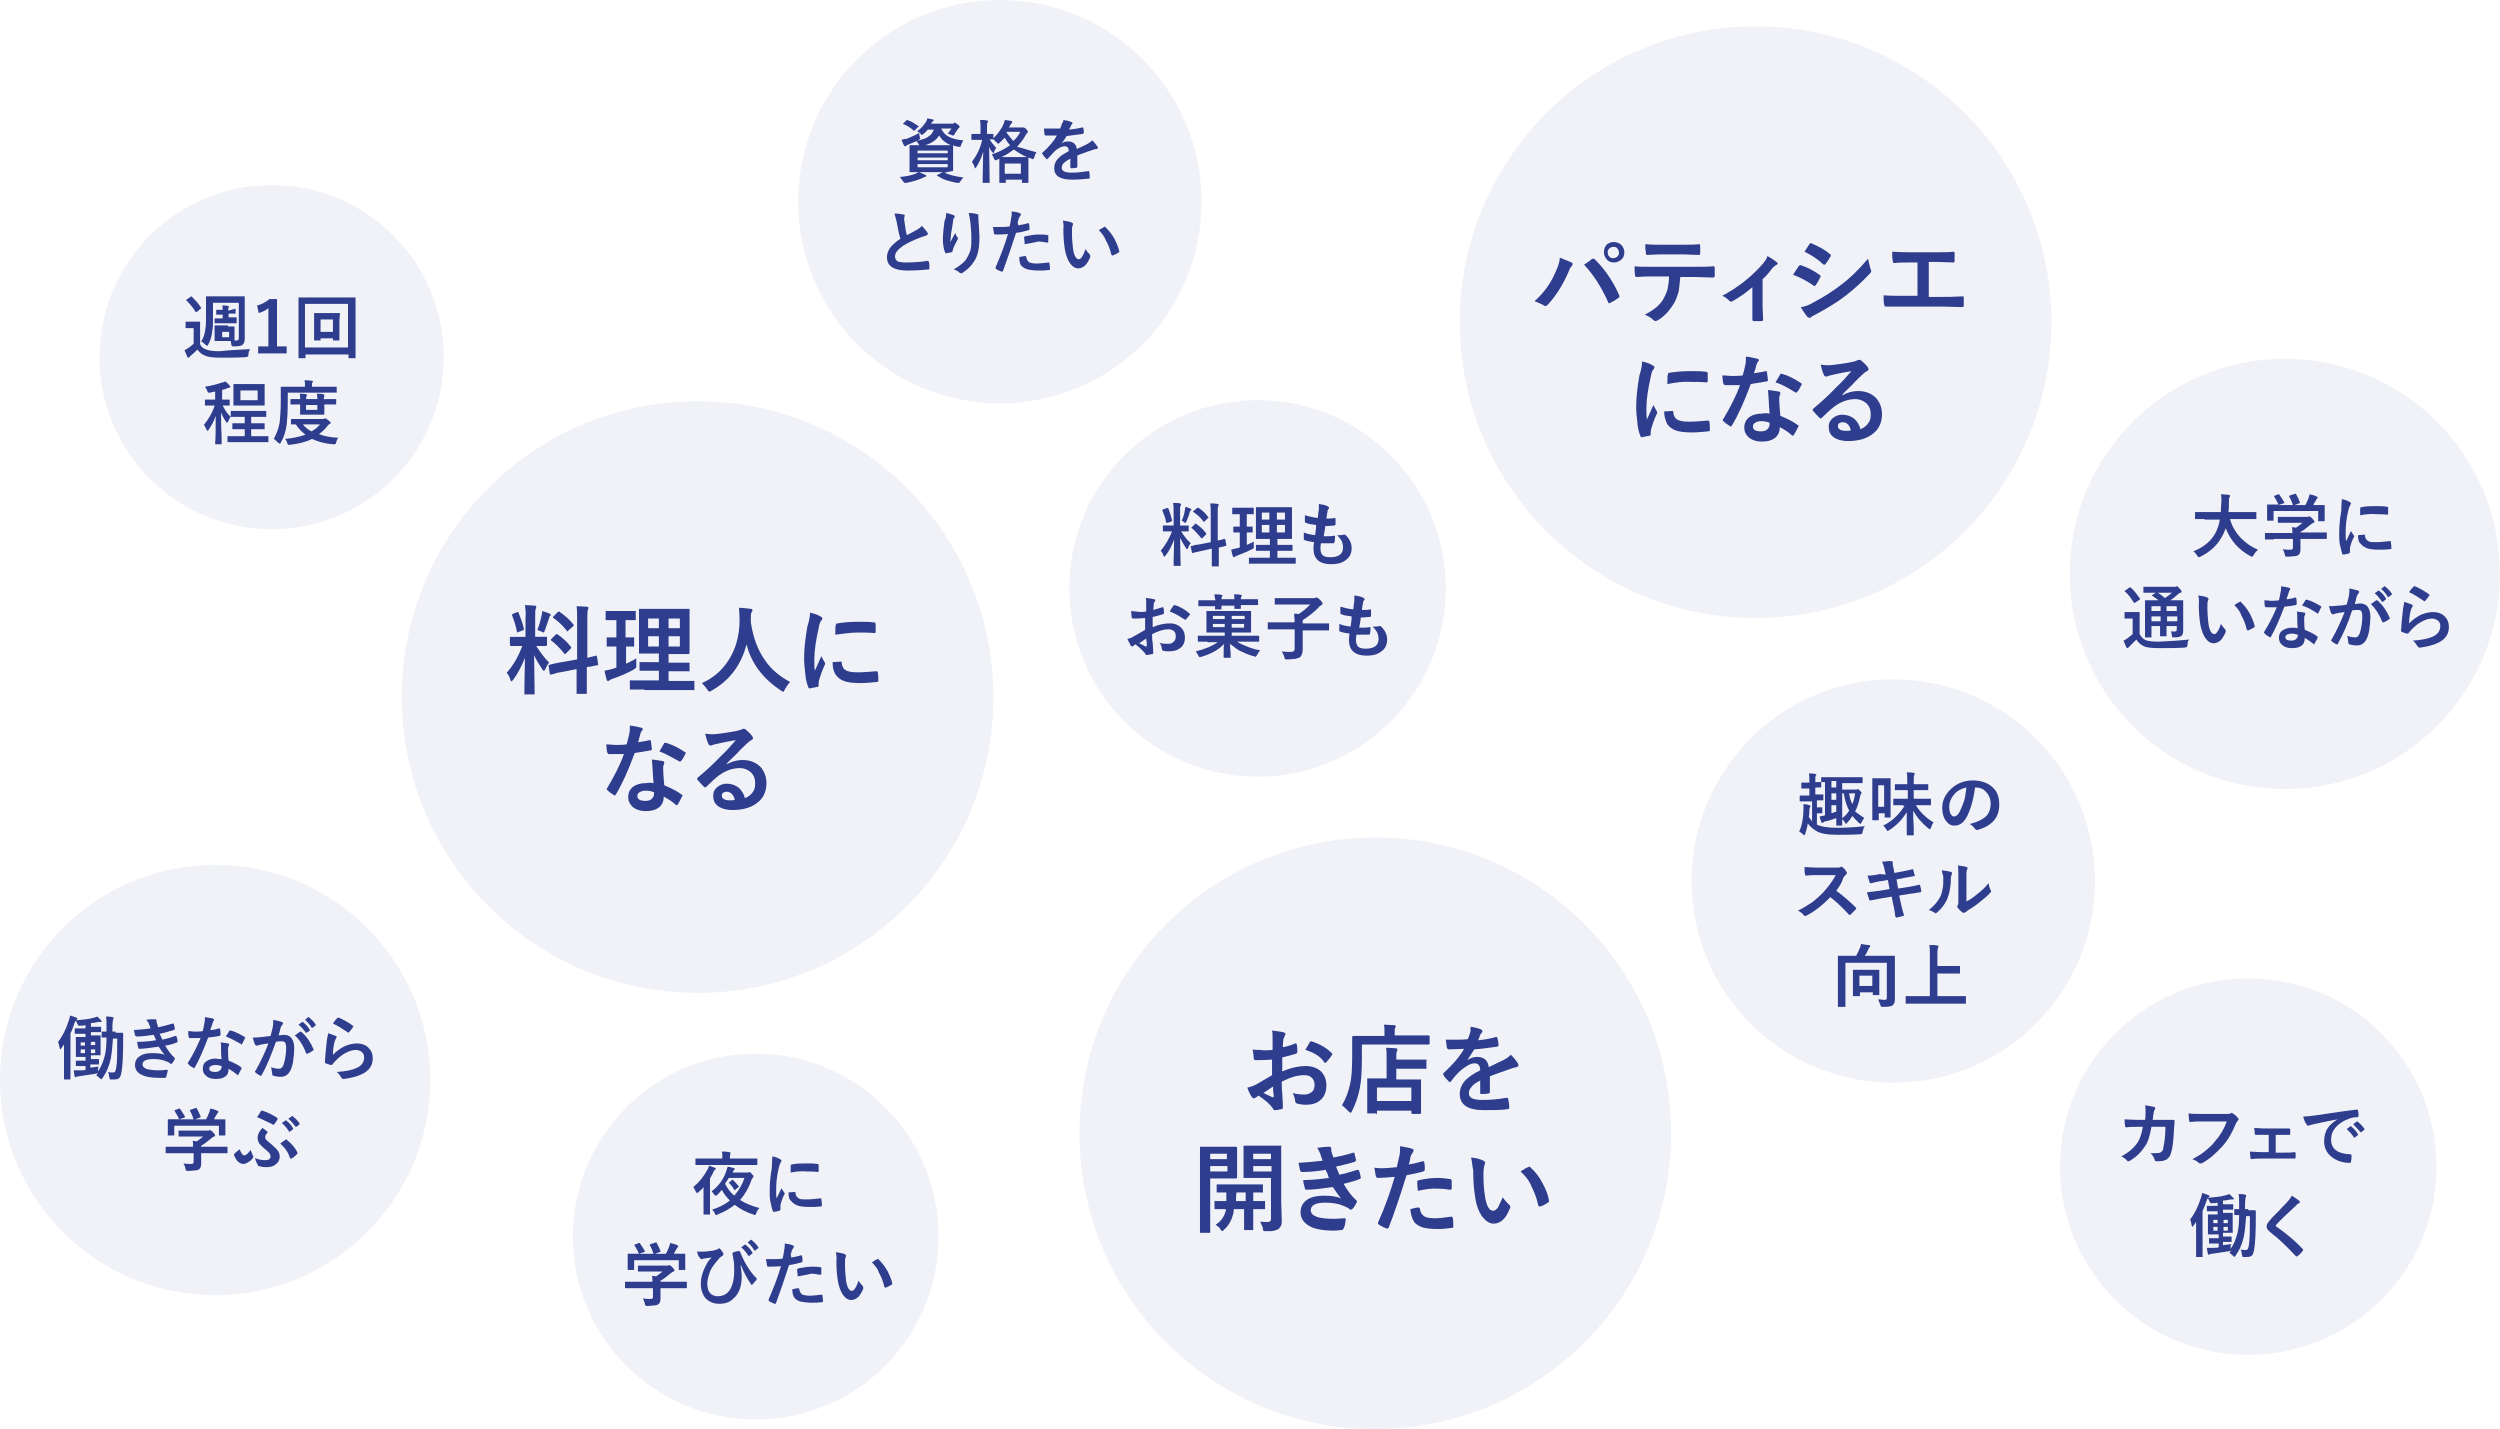 <?xml version="1.0" encoding="utf-8"?>
<!-- Generator: Adobe Illustrator 26.2.1, SVG Export Plug-In . SVG Version: 6.00 Build 0)  -->
<svg version="1.1" id="レイヤー_1" xmlns="http://www.w3.org/2000/svg" xmlns:xlink="http://www.w3.org/1999/xlink" x="0px"
	 y="0px" viewBox="0 0 464.8 265.7" style="enable-background:new 0 0 464.8 265.7;" xml:space="preserve">
<style type="text/css">
	.st0{opacity:6.300000e-02;fill:#2E3D8D;enable-background:new    ;}
	.st1{enable-background:new    ;}
	.st2{fill:#2E3D8D;}
</style>
<g>
	<circle id="楕円形_207" class="st0" cx="233.8" cy="109.4" r="35"/>
	<g class="st1">
		<path class="st2" d="M218.1,93.5c0.5,0,0.9,0,1.3,0.1c0.1,0,0.2,0.1,0.2,0.1c0,0.1,0,0.1-0.1,0.3c-0.1,0.1-0.1,0.6-0.1,1.3v2.4
			h0.1l1.4,0c0.1,0,0.1,0,0.1,0c0,0,0,0.1,0,0.1v0.9c0,0.1,0,0.1-0.1,0.1l-1.3,0c0.5,0.8,1.1,1.6,1.8,2.2c-0.2,0.2-0.4,0.5-0.5,0.9
			c-0.1,0.2-0.1,0.2-0.2,0.2s-0.1-0.1-0.2-0.2c-0.4-0.6-0.8-1.3-1.1-1.9l0.1,5.1c0,0.1,0,0.1,0,0.1c0,0-0.1,0-0.1,0h-1.1
			c-0.1,0-0.1,0-0.1,0s0-0.1,0-0.1c0,0,0-0.3,0-0.8c0-1.5,0.1-2.8,0.1-4c-0.4,1.1-0.9,2.1-1.6,3c-0.1,0.1-0.2,0.2-0.2,0.2
			c-0.1,0-0.1-0.1-0.2-0.2c-0.1-0.4-0.3-0.7-0.5-0.9c0.9-1.1,1.6-2.3,2.1-3.6h-0.2l-1.4,0c-0.1,0-0.1,0-0.1-0.1v-0.9
			c0-0.1,0-0.1,0-0.1s0.1,0,0.1,0l1.4,0h0.5v-2.4C218.2,94.6,218.2,94,218.1,93.5z M217.2,94.5c0.3,0.7,0.5,1.4,0.7,2.2
			c0,0,0,0.1,0,0.1c0,0.1-0.1,0.1-0.2,0.2l-0.6,0.2c-0.1,0-0.1,0-0.2,0c0,0-0.1,0-0.1-0.1c-0.1-0.7-0.4-1.5-0.7-2.2c0,0,0-0.1,0-0.1
			c0,0,0.1-0.1,0.2-0.1l0.5-0.2c0.1,0,0.1,0,0.1,0C217.1,94.4,217.2,94.4,217.2,94.5z M219.7,96.8c0.3-0.6,0.5-1.3,0.6-2
			c0-0.2,0.1-0.4,0.1-0.6c0.5,0.2,0.8,0.3,1,0.4c0.1,0.1,0.1,0.1,0.1,0.2c0,0.1,0,0.1-0.1,0.1c-0.1,0-0.1,0.1-0.2,0.3
			c-0.1,0.5-0.3,1-0.6,1.7c-0.1,0.2-0.1,0.3-0.2,0.3c0,0-0.1,0-0.3-0.1C220.1,97,219.9,96.9,219.7,96.8z M223.1,101.2l2-0.4v-5.2
			c0-0.8,0-1.5-0.1-2c0.5,0,1,0,1.4,0.1c0.1,0,0.2,0.1,0.2,0.1c0,0,0,0.1-0.1,0.3c-0.1,0.1-0.1,0.6-0.1,1.4v5
			c0.3-0.1,0.6-0.1,0.9-0.2c0,0,0.1,0,0.2-0.1c0,0,0.1,0,0.1,0c0,0,0.1,0,0.1,0c0,0,0.1,0,0.1,0.1l0.2,1c0,0,0,0.1,0,0.1
			c0,0,0,0.1-0.1,0.1c0,0-0.2,0-0.4,0.1c-0.3,0.1-0.6,0.1-0.9,0.2v1.2l0,2.2c0,0.1,0,0.1,0,0.1c0,0-0.1,0-0.1,0h-1.1
			c-0.1,0-0.1,0-0.1,0c0,0,0-0.1,0-0.1l0-2.2v-1l-1.8,0.4c-0.5,0.1-0.9,0.2-1.3,0.3c-0.1,0-0.2,0-0.3,0.1c-0.1,0-0.1,0-0.1,0
			c0,0-0.1,0-0.1,0c-0.1,0-0.1,0-0.1-0.1l-0.2-1c0,0,0-0.1,0-0.1c0,0,0-0.1,0.1-0.1c0,0,0.1,0,0.2,0
			C222,101.3,222.5,101.3,223.1,101.2z M222.4,97.4c0.7,0.5,1.3,1,1.8,1.7c0,0.1,0.1,0.1,0.1,0.1c0,0,0,0.1-0.1,0.2l-0.6,0.6
			c-0.1,0.1-0.1,0.1-0.2,0.1c0,0-0.1,0-0.1-0.1c-0.6-0.7-1.1-1.3-1.7-1.8c-0.1-0.1-0.1-0.1-0.1-0.1c0,0,0-0.1,0.1-0.1l0.6-0.6
			c0.1-0.1,0.1-0.1,0.1-0.1S222.4,97.4,222.4,97.4z M222.8,94.4c0.8,0.5,1.4,1.1,1.8,1.7c0,0,0.1,0.1,0.1,0.1c0,0,0,0.1-0.1,0.1
			l-0.6,0.6c-0.1,0.1-0.1,0.1-0.2,0.1s-0.1,0-0.1-0.1c-0.5-0.7-1.1-1.2-1.8-1.7c0,0-0.1-0.1-0.1-0.1c0,0,0-0.1,0.1-0.1l0.6-0.5
			c0.1-0.1,0.1-0.1,0.1-0.1C222.7,94.4,222.7,94.4,222.8,94.4z"/>
		<path class="st2" d="M233.1,100.7c0,0.1,0,0.3,0,0.4c0,0.1,0,0.3,0,0.4c0,0.1,0,0.1,0,0.2c0,0.1,0,0.2,0,0.2c0,0-0.1,0.1-0.3,0.2
			c-0.8,0.4-1.7,0.8-2.8,1.2c-0.2,0.1-0.4,0.2-0.4,0.2c-0.1,0.1-0.1,0.1-0.2,0.1c-0.1,0-0.1-0.1-0.2-0.2c-0.1-0.3-0.2-0.7-0.3-1.2
			c0.3-0.1,0.7-0.2,1.2-0.3l0.4-0.1V99l-1.1,0c-0.1,0-0.1,0-0.1,0c0,0,0-0.1,0-0.1V98c0-0.1,0-0.1,0-0.1c0,0,0.1,0,0.1,0l1.1,0v-2.3
			h-0.1l-1.2,0c-0.1,0-0.1,0-0.1,0c0,0,0-0.1,0-0.1v-1c0-0.1,0-0.1,0-0.1c0,0,0,0,0.1,0l1.2,0h1.4l1.2,0c0.1,0,0.1,0,0.1,0
			c0,0,0,0.1,0,0.1v1c0,0.1,0,0.1,0,0.1c0,0-0.1,0-0.1,0l-1.2,0v2.3l1,0c0.1,0,0.1,0,0.1,0c0,0,0,0.1,0,0.1v0.9c0,0.1,0,0.1,0,0.1
			c0,0,0,0-0.1,0l-1,0v2.3C232.3,101.1,232.7,100.9,233.1,100.7z M234.1,104.8l-1.8,0c-0.1,0-0.1,0-0.1,0c0,0,0-0.1,0-0.1v-0.9
			c0-0.1,0-0.1,0-0.1c0,0,0.1,0,0.1,0l1.8,0h2v-1.3h-0.8l-1.7,0c-0.1,0-0.1,0-0.1,0c0,0,0-0.1,0-0.1v-0.9c0-0.1,0-0.1,0-0.1
			s0.1,0,0.1,0l1.7,0h0.8v-1.1h-0.8l-1.7,0c-0.1,0-0.1,0-0.1,0c0,0,0,0,0-0.1l0-1.4v-2.9l0-1.4c0-0.1,0-0.1,0-0.1c0,0,0.1,0,0.1,0
			l1.7,0h3.1l1.7,0c0.1,0,0.1,0,0.1,0c0,0,0,0.1,0,0.1l0,1.4v2.9l0,1.4c0,0.1,0,0.1-0.1,0.1l-1.7,0h-0.9v1.1h1l1.7,0
			c0.1,0,0.1,0,0.1,0c0,0,0,0.1,0,0.1v0.9c0,0.1,0,0.1,0,0.1c0,0-0.1,0-0.1,0l-1.7,0h-1v1.3h1.5l1.8,0c0.1,0,0.1,0,0.1,0
			s0,0.1,0,0.1v0.9c0,0.1,0,0.1,0,0.1c0,0-0.1,0-0.1,0l-1.8,0H234.1z M234.6,96.6h1.4v-1.3h-1.4V96.6z M234.6,99h1.4v-1.4h-1.4V99z
			 M238.9,95.3h-1.5v1.3h1.5V95.3z M238.9,99v-1.4h-1.5V99H238.9z"/>
		<path class="st2" d="M245.6,101c-0.1,0.4-0.1,0.8-0.1,1c0,0.6,0.2,1.1,0.5,1.3c0.3,0.2,0.7,0.3,1.3,0.3c1.6,0,2.4-0.6,2.4-1.8
			c0-0.4-0.1-0.8-0.2-1.1c-0.2-0.4-0.5-0.8-0.9-1.2c0.1,0,0.3,0,0.4,0c0.2,0,0.5,0,0.9-0.1c0,0,0.1,0,0.1,0c0.1,0,0.1,0,0.2,0.1
			c0.7,0.7,1.1,1.5,1.1,2.4c0,1-0.4,1.8-1.2,2.3c-0.7,0.5-1.5,0.7-2.6,0.7c-2.2,0-3.3-1-3.3-2.9c0-0.1,0-0.5,0.1-1.2
			c-0.7-0.1-1.3-0.2-1.8-0.4c-0.1,0-0.1-0.1-0.1-0.2c0-0.3,0-0.5,0-0.8c0-0.1,0-0.3,0-0.4c0.7,0.3,1.4,0.4,2.1,0.5
			c0.1-0.7,0.2-1.3,0.2-1.9c-0.9-0.1-1.5-0.2-1.9-0.4c-0.1,0-0.2-0.1-0.2-0.2c0-0.6,0-1,0-1.2c0.7,0.2,1.5,0.4,2.4,0.5
			c0.1-0.7,0.1-1.2,0.2-1.5c0-0.2,0-0.3,0-0.5c0-0.2,0-0.4,0-0.6c0.7,0.1,1.2,0.2,1.6,0.4c0.2,0.1,0.3,0.2,0.3,0.3
			c0,0.1,0,0.2-0.1,0.2c-0.1,0.1-0.2,0.3-0.2,0.6c-0.1,0.3-0.1,0.8-0.2,1.2c0.1,0,0.3,0,0.4,0c0.4,0,0.7,0,1.2-0.1
			c0.1,0,0.1,0.1,0.1,0.2c0,0.1,0,0.2,0,0.4c0,0.2,0,0.4,0,0.6c0,0.1-0.1,0.2-0.2,0.2c-0.4,0-0.9,0.1-1.3,0.1c-0.1,0-0.2,0-0.4,0
			c0,0.2-0.1,0.8-0.3,1.9c0.2,0,0.4,0,0.5,0c0.4,0,0.9,0,1.4-0.1c0,0,0.1,0,0.1,0c0.1,0,0.1,0.1,0.1,0.2c0,0.3,0,0.7-0.1,1
			c0,0.1-0.1,0.2-0.2,0.2c-0.4,0-0.8,0-1.3,0C246,101,245.8,101,245.6,101z"/>
	</g>
	<g class="st1">
		<path class="st2" d="M213.1,113.7l0-1.5c0-0.4,0-0.8-0.1-1c0.6,0,1.1,0.1,1.5,0.2c0.2,0,0.3,0.1,0.3,0.2c0,0.1,0,0.1-0.1,0.2
			c-0.1,0.2-0.2,0.4-0.2,0.5c0,0.2,0,0.6-0.1,1.1c0.5-0.1,1-0.3,1.7-0.5c0,0,0.1,0,0.1,0c0.1,0,0.1,0,0.1,0.1c0.1,0.3,0.1,0.7,0.1,1
			c0,0.1-0.1,0.2-0.2,0.2c-0.7,0.2-1.3,0.4-1.9,0.5l0,1.9c1.2-0.5,2.2-0.7,3.2-0.7c0.9,0,1.6,0.3,2.1,0.8c0.5,0.5,0.7,1.1,0.7,1.8
			c0,0.9-0.3,1.6-0.9,2c-0.5,0.4-1.2,0.6-2,0.6c-0.4,0-0.7,0-1.1-0.1c-0.2-0.1-0.3-0.2-0.3-0.4c0-0.4-0.2-0.8-0.4-1.1
			c0.5,0.2,1,0.2,1.6,0.2c0.4,0,0.8-0.1,1-0.4c0.3-0.2,0.4-0.6,0.4-1c0-0.4-0.1-0.8-0.4-1c-0.2-0.2-0.6-0.3-1-0.3
			c-0.8,0-1.8,0.3-3,0.9c0,0.6,0,1.1,0.1,1.6c0.1,1,0.1,1.6,0.1,1.7c0,0.1,0,0.2,0,0.3c0,0.1-0.1,0.1-0.2,0.1
			c-0.3,0.1-0.6,0.1-1,0.2c-0.1,0-0.2-0.1-0.3-0.3c-0.4-0.5-1-1.1-1.8-1.7c-0.2,0.1-0.3,0.2-0.4,0.3c-0.1,0.1-0.1,0.1-0.2,0.1
			c-0.1,0-0.2-0.1-0.3-0.2c-0.1-0.2-0.3-0.6-0.6-1.2c0.4-0.1,0.8-0.2,1.2-0.5c0.4-0.2,1.1-0.6,2.1-1.2v-2.2
			c-0.9,0.1-1.6,0.1-2.2,0.1c-0.2,0-0.3-0.1-0.3-0.3c0-0.2-0.1-0.6-0.1-1.1c0.3,0,0.6,0.1,1,0.1
			C211.8,113.8,212.4,113.8,213.1,113.7z M213.1,118.7c-0.6,0.4-1,0.7-1.3,0.9c0.4,0.2,0.9,0.4,1.2,0.6c0,0,0.1,0,0.1,0
			c0,0,0.1,0,0.1-0.1c0,0,0,0,0,0c0-0.1,0-0.4,0-0.7C213.1,119,213.1,118.8,213.1,118.7z M217.5,113.7c0.1-0.3,0.3-0.6,0.6-1
			c0.1-0.1,0.1-0.2,0.2-0.2c0,0,0,0,0.1,0c1.1,0.3,2,0.9,2.8,1.6c0.1,0.1,0.1,0.1,0.1,0.1c0,0,0,0.1-0.1,0.1
			c-0.1,0.1-0.2,0.3-0.4,0.5c-0.2,0.2-0.3,0.4-0.3,0.4c0,0-0.1,0-0.1,0c-0.1,0-0.1,0-0.1,0C219.5,114.7,218.6,114.1,217.5,113.7z"/>
		<path class="st2" d="M224.5,119.3l-1.7,0c-0.1,0-0.1,0-0.1,0c0,0,0-0.1,0-0.1v-0.9c0-0.1,0-0.1,0-0.1c0,0,0.1,0,0.1,0l1.7,0h3.2
			v-0.6h-1.5l-1.8,0c-0.1,0-0.1,0-0.1,0s0-0.1,0-0.1l0-1.1v-1.6l0-1.1c0-0.1,0-0.1,0-0.1s0.1,0,0.1,0l1.8,0h4.5l1.8,0
			c0.1,0,0.1,0,0.1,0c0,0,0,0.1,0,0.1l0,1.1v1.6l0,1.1c0,0.1,0,0.1,0,0.1c0,0-0.1,0-0.1,0l-1.8,0H229v0.6h3.3l1.7,0
			c0.1,0,0.1,0,0.1,0s0,0.1,0,0.1v0.9c0,0.1,0,0.1,0,0.1c0,0-0.1,0-0.1,0l-1.7,0H230c0.6,0.4,1.3,0.7,2.1,1c0.8,0.3,1.5,0.5,2.2,0.6
			c-0.2,0.2-0.4,0.5-0.6,0.9c-0.1,0.2-0.2,0.3-0.3,0.3c0,0-0.1,0-0.3-0.1c-0.9-0.2-1.7-0.6-2.6-1c-0.7-0.4-1.3-0.9-1.8-1.3
			c0,0.4,0,1,0.1,1.7c0,0.5,0,0.8,0,0.8c0,0.1,0,0.1,0,0.1c0,0-0.1,0-0.1,0h-1.1c-0.1,0-0.1,0-0.1-0.1c0,0,0-0.4,0-1
			c0-0.6,0-1.1,0.1-1.5c-1,1.1-2.5,1.9-4.2,2.4c-0.2,0-0.3,0.1-0.3,0.1c-0.1,0-0.2-0.1-0.3-0.3c-0.2-0.3-0.3-0.6-0.5-0.8
			c1.7-0.4,3.1-1,4.1-1.7H224.5z M225.8,110.5c0.4,0,0.9,0,1.3,0.1c0.1,0,0.2,0.1,0.2,0.1c0,0.1,0,0.1-0.1,0.2
			c-0.1,0.1-0.1,0.3-0.1,0.5h2.4c0-0.4,0-0.7-0.1-0.9c0.4,0,0.9,0,1.3,0.1c0.1,0,0.2,0.1,0.2,0.1c0,0.1,0,0.1-0.1,0.2
			c-0.1,0.1-0.1,0.3-0.1,0.5h1.5l1.6,0c0.1,0,0.1,0,0.1,0c0,0,0,0.1,0,0.1v0.9c0,0.1,0,0.1,0,0.1s-0.1,0-0.1,0l-1.6,0h-1.5
			c0,0.1,0,0.2,0,0.4c0,0.1,0,0.1,0,0.2c0,0.1,0,0.1,0,0.1c0,0-0.1,0-0.1,0h-1c-0.1,0-0.1,0-0.1,0c0,0,0-0.1,0-0.1l0-0.5h-2.4
			c0,0.1,0,0.2,0,0.4c0,0.1,0,0.1,0,0.2c0,0.1,0,0.1,0,0.1c0,0-0.1,0-0.1,0h-1c-0.1,0-0.1,0-0.1,0c0,0,0-0.1,0-0.1l0-0.5h-1.4
			l-1.6,0c-0.1,0-0.1,0-0.1,0c0,0,0-0.1,0-0.1v-0.9c0-0.1,0-0.1,0-0.1c0,0,0.1,0,0.1,0l1.6,0h1.5C225.8,111,225.8,110.7,225.8,110.5
			z M225.5,115.1h2.2v-0.6h-2.2V115.1z M225.5,116.6h2.2V116h-2.2V116.6z M231.3,114.5H229v0.6h2.4V114.5z M231.3,116.6V116H229v0.7
			H231.3z"/>
		<path class="st2" d="M237.4,117l-1.6,0c-0.1,0-0.1,0-0.1,0s0-0.1,0-0.1v-1.1c0-0.1,0-0.1,0-0.1s0.1,0,0.1,0l1.6,0h3.3
			c0-0.7-0.1-1.2-0.1-1.6c0.1,0,0.1,0,0.3,0c0.2,0,0.4,0,0.5,0.1c0.8-0.5,1.5-1.1,2.2-1.8h-4.7l-1.8,0c-0.1,0-0.1,0-0.1,0
			c0,0,0-0.1,0-0.1v-1c0-0.1,0-0.1,0-0.1c0,0,0.1,0,0.1,0l1.8,0h5.5c0,0,0.1,0,0.2-0.1c0.1,0,0.1,0,0.2,0c0.1,0,0.3,0.1,0.6,0.4
			c0.3,0.3,0.5,0.5,0.5,0.7c0,0.1-0.1,0.2-0.2,0.3c-0.2,0.1-0.4,0.2-0.6,0.5c-0.9,0.9-1.8,1.6-2.9,2.3v0.6h3.2l1.6,0
			c0.1,0,0.1,0,0.1,0c0,0,0,0.1,0,0.1v1.1c0,0.1,0,0.1,0,0.1c0,0-0.1,0-0.1,0l-1.6,0h-3.2v1.5l0,2.1c0,0.6-0.2,1.1-0.5,1.4
			c-0.2,0.1-0.5,0.2-0.9,0.3c-0.3,0-0.8,0.1-1.5,0.1c-0.2,0-0.3,0-0.4-0.1c0,0-0.1-0.1-0.1-0.3c-0.1-0.4-0.3-0.7-0.5-1.1
			c0.6,0.1,1.2,0.1,1.8,0.1c0.4,0,0.6-0.2,0.6-0.6V117H237.4z"/>
		<path class="st2" d="M252.2,118c-0.1,0.4-0.1,0.8-0.1,1c0,0.6,0.2,1.1,0.5,1.3c0.3,0.2,0.7,0.3,1.3,0.3c1.6,0,2.4-0.6,2.4-1.8
			c0-0.4-0.1-0.8-0.2-1.1c-0.2-0.4-0.5-0.8-0.9-1.2c0.1,0,0.3,0,0.4,0c0.2,0,0.5,0,0.9-0.1c0,0,0.1,0,0.1,0c0.1,0,0.1,0,0.2,0.1
			c0.7,0.7,1.1,1.5,1.1,2.4c0,1-0.4,1.8-1.2,2.3c-0.7,0.5-1.5,0.7-2.6,0.7c-2.2,0-3.3-1-3.3-2.9c0-0.1,0-0.5,0.1-1.2
			c-0.7-0.1-1.3-0.2-1.8-0.4c-0.1,0-0.1-0.1-0.1-0.2c0-0.3,0-0.5,0-0.8c0-0.1,0-0.3,0-0.4c0.7,0.3,1.4,0.4,2.1,0.5
			c0.1-0.7,0.2-1.3,0.2-1.9c-0.9-0.1-1.5-0.2-1.9-0.4c-0.1,0-0.2-0.1-0.2-0.2c0-0.6,0-1,0-1.2c0.7,0.2,1.5,0.4,2.4,0.5
			c0.1-0.7,0.1-1.2,0.2-1.5c0-0.2,0-0.3,0-0.5c0-0.2,0-0.4,0-0.6c0.7,0.1,1.2,0.2,1.6,0.4c0.2,0.1,0.3,0.2,0.3,0.3
			c0,0.1,0,0.2-0.1,0.2c-0.1,0.1-0.2,0.3-0.2,0.6c-0.1,0.3-0.1,0.8-0.2,1.2c0.1,0,0.3,0,0.4,0c0.4,0,0.7,0,1.2-0.1
			c0.1,0,0.1,0.1,0.1,0.2c0,0.1,0,0.2,0,0.4c0,0.2,0,0.4,0,0.6c0,0.1-0.1,0.2-0.2,0.2c-0.4,0-0.9,0.1-1.3,0.1c-0.1,0-0.2,0-0.4,0
			c0,0.2-0.1,0.8-0.3,1.9c0.2,0,0.4,0,0.5,0c0.4,0,0.9,0,1.4-0.1c0,0,0.1,0,0.1,0c0.1,0,0.1,0.1,0.1,0.2c0,0.3,0,0.7-0.1,1
			c0,0.1-0.1,0.2-0.2,0.2c-0.4,0-0.8,0-1.3,0C252.6,118,252.4,118,252.2,118z"/>
	</g>
</g>
<g>
	<circle id="楕円形_265" class="st0" cx="418" cy="216.9" r="35"/>
	<g class="st1">
		<path class="st2" d="M398.8,208.3c0.1-0.6,0.1-1.2,0.1-1.8c0-0.4,0-0.7-0.1-1c0.7,0.1,1.3,0.2,1.7,0.3c0.1,0,0.2,0.1,0.2,0.3
			c0,0.1,0,0.2-0.1,0.2c-0.1,0.1-0.1,0.4-0.2,0.6c0,0.1,0,0.3-0.1,0.6c0,0.2,0,0.5-0.1,0.7h2l1.8,0c0.2,0,0.3,0.1,0.3,0.2
			c0,0,0,0.5-0.1,1.4c-0.1,1.9-0.2,3.4-0.5,4.3c-0.1,0.5-0.3,1-0.6,1.2c-0.2,0.3-0.5,0.4-0.9,0.5c-0.4,0.1-0.8,0.1-1.3,0.1
			c-0.2,0-0.3-0.1-0.3-0.3c-0.2-0.5-0.4-0.9-0.8-1.2c0.2,0,0.4,0,0.6,0c0.5,0,0.9,0,1.2-0.1c0.2-0.1,0.3-0.2,0.4-0.3
			c0.1-0.1,0.2-0.3,0.2-0.6c0.2-0.9,0.4-2.2,0.4-3.9h-2.6c-0.3,1.6-0.6,2.8-1.2,3.6c-0.7,1.1-1.6,2-2.8,2.7
			c-0.1,0.1-0.2,0.1-0.3,0.1c-0.1,0-0.2,0-0.2-0.1c-0.3-0.3-0.6-0.6-1.1-0.8c1.3-0.7,2.3-1.5,3.1-2.7c0.4-0.7,0.7-1.6,0.9-2.8h-1.2
			c-0.6,0-1.2,0-1.9,0.1c0,0,0,0,0,0c-0.1,0-0.2-0.1-0.2-0.2c0-0.2-0.1-0.6-0.1-1.3c0.5,0,1.3,0.1,2.2,0.1H398.8z"/>
		<path class="st2" d="M406.9,207c0.5,0.1,1.4,0.1,2.5,0.1h4.6c0.3,0,0.6,0,0.7-0.1c0.1,0,0.1-0.1,0.2-0.1c0.1,0,0.1,0,0.2,0.1
			c0.4,0.2,0.7,0.5,1,0.9c0.1,0.1,0.1,0.1,0.1,0.2c0,0.1-0.1,0.2-0.2,0.3c-0.1,0.1-0.2,0.3-0.3,0.5c-0.7,1.7-1.5,3.1-2.5,4.2
			c-1.2,1.3-2.4,2.4-3.7,3.1c-0.1,0.1-0.2,0.1-0.4,0.1s-0.2,0-0.3-0.1c-0.3-0.3-0.7-0.5-1.2-0.7c1-0.5,1.8-1,2.5-1.6
			c0.6-0.5,1.2-1,1.7-1.7c1-1.1,1.7-2.3,2.2-3.7h-4.7c-0.5,0-1.2,0-2.1,0.1c-0.1,0-0.2-0.1-0.2-0.3C407,208.1,406.9,207.6,406.9,207
			z"/>
		<path class="st2" d="M423.1,211v3.3h1.4c0.8,0,1.5,0,2.1-0.1c0.1,0,0.2,0.1,0.2,0.2c0,0.1,0,0.3,0,0.4c0,0.1,0,0.3,0,0.4
			c0,0.2-0.1,0.2-0.2,0.2c0,0,0,0,0,0l-2,0h-4.1c-0.6,0-1.2,0-1.9,0.1c-0.1,0-0.2-0.1-0.2-0.3c0-0.2-0.1-0.6-0.1-1.1
			c0.5,0,1.2,0.1,2.2,0.1h1.3V211H421c-0.7,0-1.2,0-1.6,0c0,0,0,0,0,0c-0.1,0-0.2-0.1-0.2-0.3c0-0.1,0-0.5-0.1-1
			c0.4,0,1,0.1,1.8,0.1h2.9l1.8,0c0,0,0,0,0,0c0.1,0,0.2,0.1,0.2,0.2c0,0.1,0,0.3,0,0.4c0,0.1,0,0.3,0,0.4c0,0.2-0.1,0.2-0.2,0.2
			c0,0,0,0-0.1,0l-1.7,0H423.1z"/>
		<path class="st2" d="M428.2,207.6c0.5,0,1.2-0.1,2.1-0.2c3.4-0.5,6-0.9,7.8-1.1c0,0,0.1,0,0.1,0c0.1,0,0.2,0,0.2,0.1
			c0.1,0.4,0.1,0.8,0.1,1.1c0,0.1-0.1,0.2-0.2,0.2c-0.6,0-1.1,0.1-1.6,0.3c-1.1,0.4-2,1-2.6,1.8c-0.5,0.6-0.7,1.3-0.7,2.1
			c0,1.7,1.2,2.6,3.5,2.7c0.2,0,0.3,0.1,0.3,0.2c0,0.4,0,0.8-0.1,1.1c0,0.2-0.1,0.3-0.2,0.3c-1.4,0-2.5-0.4-3.4-1.1
			c-0.9-0.7-1.4-1.7-1.4-2.9c0-0.9,0.2-1.8,0.7-2.5c0.4-0.6,1-1.1,1.8-1.6v0c-1.6,0.3-3,0.6-4.4,0.9c-0.4,0.1-0.7,0.2-0.8,0.2
			c-0.2,0.1-0.3,0.1-0.3,0.1c-0.1,0-0.2-0.1-0.2-0.2C428.5,208.7,428.4,208.2,428.2,207.6z M436.3,209.9l0.7-0.5c0,0,0.1,0,0.1,0
			c0,0,0.1,0,0.1,0.1c0.4,0.3,0.9,0.8,1.2,1.4c0,0,0,0.1,0,0.1c0,0,0,0.1-0.1,0.1l-0.5,0.4c0,0-0.1,0-0.1,0c0,0-0.1,0-0.1-0.1
			C437.2,210.8,436.7,210.3,436.3,209.9z M437.5,209l0.7-0.5c0,0,0.1,0,0.1,0c0,0,0.1,0,0.1,0.1c0.5,0.4,0.9,0.8,1.2,1.3
			c0,0,0,0.1,0,0.1c0,0,0,0.1-0.1,0.1l-0.5,0.4c0,0-0.1,0-0.1,0c0,0-0.1,0-0.1-0.1C438.4,210,438,209.5,437.5,209z"/>
	</g>
	<g class="st1">
		<path class="st2" d="M418,225l1.2,0c0.1,0,0.2,0.1,0.2,0.2c0,0.6,0,1,0,1.2c0,2.7-0.1,4.7-0.3,5.9c-0.1,0.5-0.2,0.9-0.4,1.1
			c-0.2,0.2-0.5,0.3-1,0.3c-0.3,0-0.5,0-0.6,0c-0.1,0-0.2,0-0.2-0.1c0,0,0-0.2-0.1-0.4c0-0.3-0.1-0.6-0.2-0.9
			c0.3,0.1,0.6,0.1,0.9,0.1c0.2,0,0.4-0.1,0.4-0.2c0.1-0.1,0.1-0.3,0.2-0.6c0.2-1.1,0.2-2.9,0.2-5.5h-0.7c-0.1,1.4-0.2,2.6-0.4,3.7
			c-0.3,1.4-0.8,2.6-1.6,3.7c-0.1,0.1-0.2,0.2-0.2,0.2s-0.1-0.1-0.2-0.2c-0.2-0.2-0.5-0.4-0.7-0.6l0.3-0.4c0,0-0.1,0-0.3,0.1
			c-1,0.2-2.1,0.3-3.2,0.5c-0.3,0-0.4,0.1-0.5,0.1c-0.1,0-0.1,0.1-0.2,0.1c-0.1,0-0.1-0.1-0.1-0.2c-0.1-0.2-0.1-0.6-0.2-1.1
			c0.1,0,0.2,0,0.3,0c0.2,0,0.5,0,0.9,0c0.3,0,0.7,0,1-0.1v-0.7h-0.4l-1.3,0c-0.1,0-0.1,0-0.1,0s0-0.1,0-0.1v-0.8c0-0.1,0-0.1,0-0.1
			c0,0,0.1,0,0.1,0l1.3,0h0.4v-0.7H412l-1.4,0c-0.1,0-0.1,0-0.1,0c0,0,0-0.1,0-0.1l0-1.1v-1.3l0-1.1c0-0.1,0-0.1,0-0.1
			c0,0,0.1,0,0.1,0l1.4,0h0.3v-0.6h-0.5l-1.4,0c-0.1,0-0.1,0-0.1,0c0,0,0-0.1,0-0.1v-0.8c0-0.1,0-0.1,0-0.1s0.1,0,0.1,0l1.4,0h0.5
			v-0.6c-0.4,0.1-0.7,0.1-1,0.1c-0.1,0-0.1,0-0.2,0c-0.1,0-0.1,0-0.2-0.1c0,0,0-0.1-0.1-0.2c-0.1-0.3-0.2-0.5-0.4-0.6
			c0,0,0,0.1-0.1,0.3c-0.3,0.8-0.5,1.5-0.8,2v6.5l0,2c0,0.1,0,0.1,0,0.1c0,0-0.1,0-0.1,0h-1c-0.1,0-0.1,0-0.1,0s0-0.1,0-0.1l0-2
			v-2.9c0-0.3,0-0.8,0-1.5l-0.5,0.7c-0.1,0.1-0.2,0.2-0.2,0.2c0,0-0.1-0.1-0.1-0.2c-0.1-0.5-0.2-0.9-0.3-1.2c0.8-1,1.5-2.4,2-4
			c0.1-0.3,0.2-0.6,0.2-0.9c0.6,0.2,1,0.3,1.2,0.4c0.1,0.1,0.2,0.1,0.2,0.2s-0.1,0.2-0.2,0.2c-0.1,0.1-0.1,0.1-0.1,0.1
			c1.2-0.1,2.4-0.2,3.4-0.5c0.2-0.1,0.4-0.1,0.6-0.2c0.3,0.3,0.5,0.5,0.7,0.7c0.1,0.1,0.1,0.1,0.1,0.2c0,0.1-0.1,0.1-0.2,0.1
			c-0.1,0-0.2,0-0.4,0c-0.5,0.1-0.9,0.2-1.4,0.2v0.7h0.4l1.4,0c0.1,0,0.1,0,0.1,0.1v0.8c0,0.1,0,0.1-0.1,0.1l-1.4,0h-0.4v0.6h0.3
			l1.4,0c0.1,0,0.1,0,0.1,0c0,0,0,0,0,0.1l0,1.1v1.3l0,1.1c0,0.1,0,0.1,0,0.1c0,0-0.1,0-0.1,0l-1.4,0h-0.3v0.7h0.2l1.3,0
			c0.1,0,0.1,0,0.1,0c0,0,0,0.1,0,0.1v0.8c0,0.1,0,0.1,0,0.1c0,0-0.1,0-0.1,0l-1.3,0h-0.2v0.6c0.5-0.1,1-0.1,1.5-0.2
			c0,0.2-0.1,0.4-0.1,0.6l0,0.3c0.6-0.8,1-1.8,1.3-3c0.2-0.8,0.3-1.9,0.3-3.3c-0.2,0-0.4,0-0.6,0c-0.1,0-0.2,0-0.2,0
			c-0.1,0-0.1,0-0.1,0s0-0.1,0-0.1v-0.9c0-0.1,0-0.1,0-0.1c0,0,0.1,0,0.1,0l0.8,0c0-0.2,0-0.5,0-1c0-0.8,0-1.4-0.1-1.8
			c0.4,0,0.8,0,1.2,0.1c0.1,0,0.2,0.1,0.2,0.1c0,0,0,0.1,0,0.2c0,0.1,0,0.1-0.1,0.2c0,0.2-0.1,0.6-0.1,1.3c0,0.4,0,0.7,0,0.9H418z
			 M411.5,227.4h0.8v-0.6h-0.8V227.4z M411.5,228.8h0.8v-0.7h-0.8V228.8z M414.2,226.8h-0.8v0.6h0.8V226.8z M414.2,228.8v-0.7h-0.8
			v0.7H414.2z"/>
		<path class="st2" d="M426.1,222.3c0.6,0.4,1.1,0.7,1.4,1c0.1,0.1,0.1,0.1,0.1,0.2c0,0.1-0.1,0.2-0.2,0.2c-0.2,0.1-0.4,0.3-0.6,0.5
			c-1.4,1.3-2.6,2.4-3.5,3.4c-0.1,0.1-0.2,0.2-0.2,0.3c0,0.1,0.1,0.1,0.2,0.2c2,1.4,3.6,2.8,4.8,4.1c0.1,0.1,0.1,0.1,0.1,0.2
			c0,0,0,0.1-0.1,0.2c-0.3,0.4-0.6,0.7-0.9,0.9c-0.1,0.1-0.1,0.1-0.2,0.1s-0.1,0-0.2-0.1c-1.5-1.6-3-3.1-4.7-4.4
			c-0.5-0.4-0.7-0.7-0.7-1.1c0-0.2,0.1-0.4,0.2-0.6c0.1-0.1,0.2-0.3,0.4-0.5c0.3-0.4,0.9-1,1.8-1.9c0.6-0.7,1.2-1.2,1.5-1.6
			C425.7,223,425.9,222.6,426.1,222.3z"/>
	</g>
</g>
<g>
	<circle id="楕円形_204" class="st0" cx="352" cy="163.8" r="37.5"/>
	<g class="st1">
		<path class="st2" d="M346.6,152.1c-0.2,0.2-0.3,0.5-0.5,0.8c-0.1,0.2-0.2,0.3-0.2,0.3c0,0-0.1-0.1-0.3-0.2
			c-0.4-0.4-0.8-0.8-1.2-1.3c-0.3,0.5-0.6,0.9-1,1.3c-0.1,0.1-0.2,0.2-0.2,0.2c0,0-0.1-0.1-0.2-0.3c-0.1-0.2-0.3-0.4-0.5-0.6l0,1.1
			c0,0.1,0,0.1,0,0.1s-0.1,0-0.1,0h-0.9c-0.1,0-0.1,0-0.1,0c0,0,0-0.1,0-0.1c0,0,0-0.2,0-0.4c0-0.3,0-0.6,0-0.9
			c-0.7,0.2-1.3,0.5-2,0.6c-0.2,0.1-0.4,0.1-0.4,0.2c-0.1,0.1-0.1,0.1-0.2,0.1c-0.1,0-0.1-0.1-0.2-0.2c-0.1-0.2-0.2-0.6-0.3-1
			c0.1,0,0.5-0.1,1-0.2v-6.2l-0.6,0h-0.1v0.9c0,0.1,0,0.1-0.1,0.1l-1,0v1.3h0.1l1.3,0c0.1,0,0.1,0,0.1,0c0,0,0,0.1,0,0.1v0.9
			c0,0.1,0,0.1,0,0.1c0,0-0.1,0-0.1,0c0,0-0.1,0-0.3,0c-0.2,0-0.5,0-0.8,0v1.3h0.3l0.6,0c0.1,0,0.1,0,0.1,0c0,0,0,0.1,0,0.1v0.9
			c0,0.1,0,0.1,0,0.1c0,0-0.1,0-0.1,0l-0.6,0h-0.3v2.1c0.8,0.4,2,0.6,3.8,0.6c1.6,0,3.3-0.1,5.1-0.3c-0.2,0.3-0.3,0.6-0.4,1
			c0,0.2-0.1,0.3-0.1,0.4c0,0-0.2,0.1-0.3,0.1c-1.5,0.1-2.9,0.1-4.2,0.1c-1.9,0-3.2-0.2-4-0.7c-0.7-0.4-1.2-0.9-1.6-1.4
			c-0.1,0.8-0.3,1.4-0.5,2c-0.1,0.2-0.1,0.2-0.2,0.2c0,0-0.1-0.1-0.2-0.2c-0.2-0.2-0.5-0.4-0.7-0.5c0.5-1,0.8-2.5,0.8-4.4
			c0-0.3,0-0.5,0-0.7c0.4,0,0.8,0.1,1.1,0.2c0.1,0,0.2,0.1,0.2,0.2c0,0,0,0.1-0.1,0.2c0,0.1-0.1,0.3-0.1,0.5c0,0.4,0,0.8-0.1,1.3
			c0.2,0.3,0.4,0.5,0.6,0.8v-3.7H336l-1.3,0c-0.1,0-0.1,0-0.1-0.1v-0.9c0-0.1,0-0.1,0.1-0.1l1.3,0h0.4v-1.3h-0.2l-1.2,0
			c-0.1,0-0.1,0-0.1,0c0,0,0,0,0-0.1v-0.9c0-0.1,0-0.1,0-0.1c0,0,0.1,0,0.1,0l1.2,0h0.2v-0.2c0-0.6,0-1.1-0.1-1.5
			c0.5,0,0.9,0,1.2,0.1c0.1,0,0.2,0.1,0.2,0.1c0,0.1,0,0.1-0.1,0.2c-0.1,0.1-0.1,0.4-0.1,1v0.2l1,0c0,0,0.1,0,0.1,0v-0.8
			c0-0.1,0-0.1,0-0.1c0,0,0.1,0,0.1,0l1.8,0h3.9l1.8,0c0.1,0,0.1,0,0.1,0c0,0,0,0.1,0,0.1v0.9c0,0.1,0,0.1,0,0.1c0,0-0.1,0-0.1,0
			l-1.8,0h-1.9v1.2h2.5c0.1,0,0.2,0,0.2,0c0.1,0,0.1-0.1,0.2-0.1c0.1,0,0.2,0.1,0.4,0.3c0.2,0.2,0.3,0.3,0.3,0.4
			c0,0.1,0,0.1-0.1,0.2c-0.1,0.1-0.1,0.3-0.2,0.6c-0.2,1-0.5,1.9-0.9,2.7C345.4,151.2,346,151.7,346.6,152.1z M341.4,145.2h-0.9v1.2
			h0.9V145.2z M340.5,148.7h0.9v-1.2h-0.9V148.7z M341.4,150.9v-1.2h-0.9v1.5C340.8,151.1,341.1,151,341.4,150.9z M343.8,150.7
			c-0.5-0.9-0.8-1.9-1-3.2h-0.3v4.6C343.1,151.7,343.5,151.2,343.8,150.7z M344.9,147.5h-1.1c0.1,0.8,0.3,1.5,0.6,2
			C344.6,149,344.8,148.3,344.9,147.5z"/>
		<path class="st2" d="M351.5,151.9c0,0.1,0,0.1,0,0.1c0,0-0.1,0-0.1,0h-0.9c-0.1,0-0.1,0-0.1,0c0,0,0-0.1,0-0.1v-0.7h-1.1v1.2
			c0,0.1,0,0.1-0.1,0.1h-1c-0.1,0-0.1,0-0.1-0.1l0-3.2v-2l0-2.4c0-0.1,0-0.1,0.1-0.1l1.1,0h1l1.1,0c0.1,0,0.1,0,0.1,0
			c0,0,0,0.1,0,0.1l0,2v2.1L351.5,151.9z M350.3,146h-1.1v4h1.1V146z M353.8,149.7l-1.7,0c-0.1,0-0.1,0-0.1,0c0,0,0-0.1,0-0.1v-1
			c0-0.1,0-0.1,0-0.1c0,0,0,0,0.1,0l1.7,0h0.9v-1.6H354l-1.6,0c-0.1,0-0.1,0-0.1,0c0,0,0-0.1,0-0.1v-0.9c0-0.1,0-0.1,0-0.1
			s0.1,0,0.1,0l1.6,0h0.6v-0.3c0-0.8,0-1.4-0.1-1.9c0.5,0,0.9,0,1.3,0.1c0.1,0,0.2,0.1,0.2,0.1c0,0,0,0.1-0.1,0.3
			c-0.1,0.1-0.1,0.6-0.1,1.4v0.3h1l1.6,0c0.1,0,0.1,0,0.1,0c0,0,0,0.1,0,0.1v0.9c0,0.1,0,0.1,0,0.1c0,0-0.1,0-0.1,0l-1.6,0h-1v1.6
			h1.4l1.7,0c0.1,0,0.1,0,0.1,0c0,0,0,0.1,0,0.1v1c0,0.1,0,0.1,0,0.1c0,0-0.1,0-0.1,0l-1.7,0h-1c0.8,1.3,1.9,2.4,3.3,3.2
			c-0.2,0.2-0.3,0.5-0.5,1c-0.1,0.2-0.2,0.3-0.2,0.3c0,0-0.1-0.1-0.3-0.2c-1.2-1-2.1-2-2.8-3.3c0,0.9,0,1.9,0.1,3.1
			c0,0.9,0,1.4,0,1.4c0,0.1,0,0.1,0,0.1c0,0-0.1,0-0.1,0h-1.1c-0.1,0-0.1,0-0.1-0.1c0,0,0-0.6,0-1.6c0-1,0-1.9,0-2.6
			c-0.8,1.3-1.8,2.4-3.2,3.3c-0.2,0.1-0.3,0.2-0.3,0.2c-0.1,0-0.2-0.1-0.3-0.3c-0.2-0.3-0.4-0.6-0.6-0.7c1.7-0.8,3-2.1,4-3.7H353.8z
			"/>
		<path class="st2" d="M367.2,146.4c-0.3,2.4-0.9,4.3-1.6,5.6c-0.6,1-1.3,1.5-2.2,1.5c-0.7,0-1.2-0.3-1.7-1
			c-0.4-0.6-0.6-1.4-0.6-2.3c0-1.3,0.5-2.4,1.5-3.4c1.1-1.1,2.5-1.7,4.2-1.7c1.6,0,2.9,0.5,3.8,1.4c0.8,0.8,1.1,1.8,1.1,3.1
			c0,2.4-1.3,3.9-4,4.7c-0.1,0-0.1,0-0.2,0c-0.1,0-0.2-0.1-0.4-0.3c-0.2-0.3-0.5-0.6-0.9-0.8c1.3-0.3,2.3-0.8,2.9-1.3
			c0.7-0.6,1-1.5,1-2.5c0-0.9-0.3-1.6-0.9-2.2C368.7,146.6,368,146.4,367.2,146.4L367.2,146.4z M365.6,146.4
			c-0.9,0.2-1.7,0.6-2.2,1.2c-0.7,0.8-1,1.6-1,2.4c0,0.6,0.1,1.1,0.3,1.4c0.2,0.3,0.4,0.4,0.6,0.4c0.4,0,0.7-0.3,1-0.8
			c0.3-0.6,0.6-1.3,0.9-2.2C365.4,148,365.5,147.2,365.6,146.4z"/>
	</g>
	<g class="st1">
		<path class="st2" d="M341.4,165.6c1.2,0.9,2.4,1.9,3.6,3.1c0.1,0.1,0.1,0.1,0.1,0.2c0,0.1,0,0.1-0.1,0.2c-0.3,0.3-0.6,0.6-0.9,0.9
			c-0.1,0.1-0.1,0.1-0.2,0.1s-0.1,0-0.2-0.1c-1-1.1-2.1-2.2-3.4-3.2c-1.4,1.4-2.8,2.6-4.4,3.4c-0.2,0.1-0.3,0.1-0.3,0.1
			c-0.1,0-0.2,0-0.2-0.1c-0.2-0.3-0.6-0.6-1.1-0.9c1-0.5,1.9-1.1,2.7-1.6c0.6-0.5,1.2-1,1.9-1.7c0.9-1,1.7-2,2.4-3.3l-3.4,0
			c-0.7,0-1.4,0-2.1,0.1c-0.1,0-0.1-0.1-0.2-0.2c-0.1-0.3-0.1-0.8-0.1-1.4c0.5,0,1.2,0.1,2.2,0.1h3.6c0.5,0,0.8,0,0.9-0.1
			c0,0,0.1-0.1,0.1-0.1c0,0,0.1,0,0.2,0.1c0.3,0.2,0.6,0.5,0.8,0.9c0,0.1,0.1,0.1,0.1,0.2c0,0.1-0.1,0.2-0.2,0.3
			c-0.2,0.2-0.3,0.3-0.5,0.6C342.5,164,342,164.8,341.4,165.6z"/>
		<path class="st2" d="M350.6,162.6l-0.2-0.8c-0.1-0.6-0.3-1.2-0.5-1.6c0.5,0,0.9-0.1,1.2-0.1c0.2,0,0.3,0,0.5,0
			c0.2,0,0.3,0.1,0.3,0.2l0,0.4c0,0.2,0,0.3,0.1,0.5l0.2,1.1l1.1-0.2c1.1-0.2,1.9-0.4,2.3-0.5c0.1,0,0.1,0,0.1,0.1
			c0.1,0.3,0.2,0.7,0.3,1.1c0,0.1-0.1,0.1-0.2,0.1c-0.1,0-0.5,0.1-1.1,0.2c-0.5,0.1-0.8,0.1-1,0.2l-1.1,0.2l0.3,1.7l1.9-0.3
			c0.8-0.1,1.5-0.3,2-0.4c0,0,0.1,0,0.1,0c0.1,0,0.1,0.1,0.1,0.2c0.1,0.4,0.2,0.7,0.2,1c0,0.1-0.1,0.2-0.2,0.2c-0.3,0-1,0.2-2.1,0.3
			l-1.8,0.3l0.3,1.4c0.1,0.5,0.3,1.3,0.6,2.3c0,0,0,0,0,0c0,0-0.1,0.1-0.2,0.1c-0.4,0.1-0.7,0.2-1.2,0.3c0,0,0,0,0,0
			c-0.1,0-0.2-0.1-0.2-0.2c0-0.1-0.1-0.3-0.1-0.6c-0.1-0.7-0.2-1.2-0.3-1.6l-0.3-1.5l-1.8,0.3c-0.9,0.2-1.6,0.3-2.1,0.4
			c0,0-0.1,0-0.1,0c-0.1,0-0.2-0.1-0.2-0.2c-0.1-0.3-0.2-0.7-0.4-1.3c0.7-0.1,1.5-0.2,2.4-0.3l1.8-0.3l-0.3-1.7l-1.2,0.2
			c-0.8,0.1-1.4,0.3-1.9,0.4c0,0-0.1,0-0.1,0c-0.1,0-0.1,0-0.2-0.1c-0.1-0.3-0.2-0.8-0.4-1.3c0.6,0,1.4-0.1,2.3-0.3L350.6,162.6z"/>
		<path class="st2" d="M361,161.8c0.8,0.1,1.4,0.2,1.7,0.3c0.1,0,0.2,0.1,0.2,0.2c0,0,0,0.1,0,0.2c-0.1,0.2-0.2,0.5-0.2,0.9
			c0,1.6-0.3,2.8-0.7,3.8c-0.4,0.9-1,1.7-1.8,2.4c-0.1,0.1-0.3,0.2-0.3,0.2c-0.1,0-0.2,0-0.2-0.1c-0.3-0.2-0.7-0.4-1.1-0.5
			c1-0.8,1.7-1.6,2.2-2.6c0.2-0.5,0.3-1,0.4-1.5c0.1-0.5,0.1-1.2,0.1-2.2C361.1,162.5,361.1,162.1,361,161.8z M365.6,167.6
			c0.6-0.3,1.2-0.7,1.8-1.2c0.9-0.7,1.7-1.4,2.3-2.2c0.1,0.5,0.2,0.9,0.4,1.3c0.1,0.1,0.1,0.2,0.1,0.2c0,0.1-0.1,0.2-0.2,0.3
			c-0.6,0.7-1.3,1.2-1.9,1.7c-0.7,0.6-1.5,1.1-2.3,1.6c-0.1,0.1-0.2,0.2-0.4,0.3c-0.1,0.1-0.2,0.1-0.3,0.1c-0.1,0-0.2,0-0.3-0.1
			c-0.2-0.2-0.5-0.4-0.8-0.8c-0.1-0.1-0.1-0.2-0.1-0.3s0-0.1,0.1-0.2c0.1-0.1,0.1-0.4,0.1-1v-4.1c0-1.1,0-1.9-0.1-2.3
			c0.8,0.1,1.4,0.2,1.6,0.3c0.2,0,0.2,0.1,0.2,0.2c0,0.1,0,0.2-0.1,0.3c-0.1,0.2-0.1,0.6-0.1,1.4V167.6z"/>
	</g>
	<g class="st1">
		<path class="st2" d="M349.2,185.8c0.5,0,0.9,0.1,1.1,0.1c0.4,0,0.5-0.1,0.5-0.4V179h-7.7v6.2l0,1.9c0,0.1,0,0.1-0.1,0.1h-1.2
			c-0.1,0-0.1,0-0.1-0.1l0-2.1v-5.1l0-2.1c0-0.1,0-0.1,0-0.1c0,0,0.1,0,0.1,0l1.8,0h1.5c0.3-0.5,0.5-1,0.7-1.5
			c0.1-0.2,0.2-0.5,0.2-0.7c0.6,0.1,1.1,0.2,1.5,0.2c0.1,0,0.2,0.1,0.2,0.2c0,0.1,0,0.2-0.1,0.2c-0.1,0.1-0.2,0.2-0.2,0.3
			c-0.2,0.5-0.4,0.9-0.7,1.3h3.7l1.8,0c0.1,0,0.1,0,0.1,0c0,0,0,0.1,0,0.1l0,2.2v3.5l0,2.3c0,0.5-0.1,0.8-0.4,1.1
			c-0.2,0.2-0.8,0.3-1.8,0.3c-0.2,0-0.3,0-0.4-0.1c0,0-0.1-0.1-0.1-0.3C349.4,186.4,349.3,186.1,349.2,185.8z M345.6,185.2h-1
			c-0.1,0-0.1,0-0.1,0c0,0,0-0.1,0-0.1l0-2.2v-1.1l0-1.4c0-0.1,0-0.1,0-0.1c0,0,0.1,0,0.1,0l1.4,0h1.9l1.4,0c0.1,0,0.1,0,0.1,0
			c0,0,0,0.1,0,0.1l0,1.2v1.2l0,2.1c0,0.1,0,0.1,0,0.1s-0.1,0-0.1,0h-1c-0.1,0-0.1,0-0.1,0c0,0,0-0.1,0-0.1v-0.4h-2.4v0.6
			c0,0.1,0,0.1,0,0.1S345.7,185.2,345.6,185.2z M345.7,181.4v1.9h2.4v-1.9H345.7z"/>
		<path class="st2" d="M356.1,186.6l-1.7,0c-0.1,0-0.1,0-0.1,0c0,0,0-0.1,0-0.1v-1.2c0-0.1,0-0.1,0-0.1c0,0,0.1,0,0.1,0l1.7,0h2.7
			v-7.3c0-1,0-1.7-0.1-2.2c0.6,0,1.2,0,1.5,0.1c0.2,0,0.2,0.1,0.2,0.2c0,0,0,0.1-0.1,0.3c-0.1,0.2-0.1,0.6-0.1,1.2v2.1h2.5l1.6,0
			c0.1,0,0.1,0,0.1,0c0,0,0,0.1,0,0.1v1.2c0,0.1,0,0.1,0,0.1c0,0-0.1,0-0.1,0l-1.6,0h-2.5v4.2h3.5l1.7,0c0.1,0,0.1,0,0.1,0
			s0,0.1,0,0.1v1.2c0,0.1,0,0.1,0,0.1c0,0-0.1,0-0.1,0l-1.7,0H356.1z"/>
	</g>
</g>
<g>
	<circle id="楕円形_201" class="st0" cx="185.9" cy="37.5" r="37.5"/>
	<g class="st1">
		<path class="st2" d="M175.6,32.1c0.8,0.4,2,0.7,3.5,0.9c-0.2,0.2-0.4,0.5-0.6,0.8c-0.1,0.2-0.2,0.2-0.3,0.2c-0.1,0-0.2,0-0.3,0
			c-0.6-0.1-1.3-0.3-2-0.5c-0.6-0.2-1.1-0.5-1.6-0.8c-0.1,0-0.1-0.1-0.1-0.1c0,0,0-0.1,0.1-0.1l1-0.5h-4.4c0.3,0.1,0.6,0.3,1.1,0.5
			c0.1,0,0.2,0.1,0.2,0.2c0,0.1-0.1,0.1-0.2,0.2c-0.1,0-0.3,0.1-0.5,0.2c-0.9,0.4-1.9,0.7-3,0.9c-0.1,0-0.2,0-0.3,0
			c-0.1,0-0.2-0.1-0.3-0.3c-0.2-0.3-0.4-0.5-0.6-0.8c1.2-0.1,2.2-0.3,2.9-0.6c0.2-0.1,0.4-0.2,0.6-0.3l-1.6,0c-0.1,0-0.1,0-0.1,0
			c0,0,0-0.1,0-0.1l0-1.3v-2.2l0-1.3c0-0.1,0-0.1,0-0.1c0,0,0.1,0,0.1,0l1.7,0c0-0.1-0.1-0.1-0.1-0.2c-0.2-0.3-0.3-0.5-0.5-0.6
			c1-0.2,1.8-0.4,2.3-0.8c0.5-0.3,0.8-0.7,1-1.3h-1.1c-0.3,0.3-0.5,0.6-0.8,0.8c-0.2,0.1-0.3,0.2-0.3,0.2c-0.1,0-0.2-0.1-0.3-0.3
			c-0.2-0.2-0.4-0.3-0.6-0.4c0.8-0.5,1.3-1.2,1.7-1.8c0.1-0.2,0.2-0.4,0.2-0.6c0.4,0.1,0.7,0.1,1,0.2c0.1,0,0.2,0.1,0.2,0.1
			c0,0.1,0,0.1-0.1,0.2c-0.1,0.1-0.2,0.2-0.3,0.3l-0.1,0.2h3.9c0.2,0,0.3,0,0.3-0.1c0.1,0,0.1-0.1,0.2-0.1c0.1,0,0.2,0.1,0.5,0.3
			c0.3,0.2,0.4,0.3,0.4,0.5c0,0.1,0,0.1-0.1,0.2c-0.1,0.1-0.2,0.1-0.2,0.2c-0.1,0.2-0.4,0.5-0.6,0.9c-0.1,0.2-0.2,0.3-0.3,0.3
			c-0.1,0-0.2,0-0.3-0.1c-0.3-0.1-0.5-0.2-0.7-0.3c0.3-0.3,0.5-0.6,0.7-0.9h-1.9c0.5,1.3,1.8,2,4.1,2.2c-0.1,0.2-0.3,0.5-0.4,0.8
			c0,0.2-0.1,0.3-0.1,0.3s-0.1,0.1-0.1,0.1c0,0-0.1,0-0.3,0c-0.3-0.1-0.7-0.1-1-0.3c0,0.2,0,0.6,0,1.2v2.2l0,1.3c0,0.1,0,0.1,0,0.1
			c0,0-0.1,0-0.1,0L175.6,32.1L175.6,32.1z M170.9,24.7c0,0.1,0,0.4,0.1,0.7c0,0.2,0.1,0.3,0.1,0.3c0,0.1-0.1,0.2-0.3,0.3
			c-0.5,0.3-1.2,0.6-2,0.9c-0.2,0.1-0.3,0.1-0.3,0.2c-0.1,0.1-0.1,0.1-0.2,0.1c-0.1,0-0.1,0-0.2-0.1c-0.1-0.2-0.3-0.6-0.5-1.1
			c0.4-0.1,0.7-0.2,1-0.2C169.5,25.4,170.3,25.1,170.9,24.7z M168.9,22.4c0.6,0.2,1.2,0.6,1.8,1c0.1,0,0.1,0.1,0.1,0.1
			c0,0,0,0.1-0.1,0.1l-0.6,0.6c-0.1,0.1-0.1,0.1-0.2,0.1c0,0-0.1,0-0.1-0.1c-0.6-0.5-1.2-0.9-1.8-1.1c-0.1,0-0.1-0.1-0.1-0.1
			c0,0,0-0.1,0.1-0.1l0.5-0.5c0.1-0.1,0.1-0.1,0.2-0.1C168.8,22.4,168.8,22.4,168.9,22.4z M176.2,28h-5.6v0.5h5.6V28z M170.6,29.8
			h5.6v-0.5h-5.6V29.8z M176.2,31.1v-0.6h-5.6v0.6H176.2z M175.5,27c0.7,0,1.1,0,1.3,0c-1-0.4-1.7-1-2.2-1.8
			c-0.5,0.8-1.3,1.4-2.6,1.8H175.5z"/>
		<path class="st2" d="M192.7,28.3c-0.2,0.3-0.3,0.6-0.4,0.9c-0.1,0.2-0.1,0.4-0.2,0.4c0,0-0.1,0-0.3-0.1c-0.3-0.1-0.5-0.2-0.6-0.2
			l0,1.3v1.1l0,2.2c0,0.1,0,0.1,0,0.1c0,0-0.1,0-0.1,0h-1c-0.1,0-0.1,0-0.1,0c0,0,0-0.1,0-0.1v-0.5h-3v0.5c0,0.1,0,0.1,0,0.1
			c0,0-0.1,0-0.1,0h-1c-0.1,0-0.1,0-0.1,0c0,0,0-0.1,0-0.1l0-2.2v-1c0-0.6,0-1,0-1.2l-0.4,0.2c-0.2,0.1-0.3,0.1-0.3,0.1
			c-0.1,0-0.2-0.1-0.3-0.3c-0.1-0.3-0.2-0.5-0.4-0.8c1.3-0.4,2.4-1,3.4-1.7c-0.4-0.4-0.7-0.9-1-1.4c-0.3,0.3-0.6,0.6-0.9,0.9
			c-0.1,0.1-0.2,0.2-0.3,0.2c-0.1,0-0.2-0.1-0.3-0.2c-0.2-0.2-0.4-0.4-0.6-0.6l-0.7,0c0.3,0.6,0.8,1.1,1.2,1.6
			c-0.2,0.3-0.3,0.5-0.4,0.8c-0.1,0.2-0.1,0.2-0.1,0.2c0,0-0.1-0.1-0.2-0.2c-0.3-0.3-0.5-0.7-0.6-1l0.1,6.6c0,0.1,0,0.1,0,0.1
			c0,0-0.1,0-0.1,0h-1.1c-0.1,0-0.1,0-0.1,0c0,0,0-0.1,0-0.1c0,0,0-0.3,0-0.9c0-1.7,0.1-3.3,0.1-4.8c-0.3,1-0.7,2-1.3,2.9
			c-0.1,0.1-0.2,0.2-0.2,0.2c-0.1,0-0.1-0.1-0.1-0.2c-0.1-0.4-0.3-0.7-0.5-1c0.9-1.2,1.6-2.6,1.9-4.1H182l-1.3,0
			c-0.1,0-0.1,0-0.1-0.1v-0.9c0-0.1,0-0.1,0.1-0.1l1.3,0h0.3v-0.8c0-0.8,0-1.4-0.1-1.8c0.5,0,0.9,0,1.3,0.1c0.1,0,0.2,0.1,0.2,0.1
			c0,0.1,0,0.2-0.1,0.3c-0.1,0.1-0.1,0.5-0.1,1.3v0.8l1.1,0c0.1,0,0.1,0,0.1,0c0,0,0,0.1,0,0.1v0.7c0.8-0.8,1.5-1.7,1.9-2.7
			c0.1-0.3,0.2-0.5,0.2-0.7c0.5,0.1,0.9,0.1,1.2,0.2c0.1,0,0.2,0.1,0.2,0.2c0,0.1,0,0.1-0.1,0.2c-0.1,0.1-0.2,0.2-0.3,0.4l-0.2,0.4
			h2.4c0.1,0,0.2,0,0.2,0c0.1,0,0.1,0,0.1,0c0.1,0,0.3,0.1,0.5,0.3c0.2,0.2,0.3,0.4,0.3,0.5c0,0.1,0,0.2-0.1,0.2
			c-0.1,0.1-0.2,0.2-0.3,0.4c-0.4,0.8-1,1.5-1.6,2.2C190.4,27.6,191.4,28,192.7,28.3z M186.2,29.2h3.3l1.4,0
			c-0.9-0.4-1.7-0.9-2.4-1.4C187.8,28.3,187.1,28.8,186.2,29.2z M186.8,30.4v1.9h3v-1.9H186.8z M188.4,26.2c0.6-0.5,1-1.1,1.3-1.7
			h-2.5l-0.1,0.1C187.5,25.1,187.9,25.7,188.4,26.2z"/>
		<path class="st2" d="M197.7,22.3c0.6,0.1,1.1,0.2,1.5,0.4c0.1,0,0.2,0.1,0.2,0.2c0,0.1,0,0.1-0.1,0.2c-0.1,0.1-0.2,0.2-0.2,0.3
			c0,0,0,0.1-0.1,0.2c-0.1,0.2-0.2,0.4-0.2,0.5c0.8-0.1,1.6-0.2,2.4-0.4c0,0,0.1,0,0.1,0c0.1,0,0.1,0,0.1,0.1
			c0.1,0.3,0.1,0.6,0.1,0.9c0,0,0,0,0,0c0,0.1-0.1,0.1-0.2,0.2c-1,0.1-2,0.3-3,0.4c-0.4,0.7-0.8,1.2-1,1.4l0,0
			c0.4-0.3,0.8-0.4,1.3-0.4c0.9,0,1.5,0.5,1.6,1.4c0.9-0.4,1.5-0.7,1.9-0.9c0.4-0.2,0.7-0.5,1-0.7c0.4,0.4,0.7,0.8,0.9,1.1
			c0.1,0.1,0.1,0.2,0.1,0.3c0,0.1-0.1,0.2-0.2,0.2c-0.3,0-0.5,0.1-0.8,0.2c-1.3,0.4-2.2,0.8-2.8,1v2.1c0,0.1-0.1,0.2-0.2,0.2
			c-0.3,0-0.6,0.1-0.9,0.1c-0.1,0-0.2-0.1-0.2-0.2c0-0.7,0-1.3,0-1.6c-0.6,0.3-1,0.6-1.3,0.9c-0.2,0.2-0.3,0.5-0.3,0.8
			c0,0.6,0.6,0.9,1.8,0.9c0.9,0,2-0.1,3.2-0.3c0,0,0,0,0,0c0.1,0,0.1,0,0.1,0.1c0.1,0.4,0.1,0.7,0.1,1.1c0,0,0,0,0,0
			c0,0.1,0,0.2-0.1,0.2c-0.9,0.1-2,0.2-3.2,0.2c-2.2,0-3.3-0.7-3.3-2.1c0-0.7,0.2-1.3,0.7-1.8c0.4-0.5,1.1-0.9,2-1.4
			c0-0.4-0.1-0.6-0.2-0.7c-0.1-0.1-0.3-0.2-0.5-0.2c0,0,0,0-0.1,0c-0.5,0-1.1,0.3-1.8,0.9c-0.4,0.4-0.8,0.9-1.3,1.4
			c-0.1,0.1-0.1,0.1-0.2,0.1c0,0-0.1,0-0.1-0.1c-0.4-0.4-0.6-0.7-0.7-0.9c0,0-0.1-0.1-0.1-0.1c0,0,0-0.1,0.1-0.1
			c1.2-1.1,2.1-2.1,2.7-3.2c-0.6,0-1.3,0-2.1,0c-0.1,0-0.2-0.1-0.2-0.2c0-0.2-0.1-0.5-0.1-1.1c0.4,0,0.9,0,1.3,0c0.6,0,1.1,0,1.7,0
			c0.2-0.4,0.3-0.8,0.4-1.1C197.7,22.8,197.7,22.5,197.7,22.3z"/>
	</g>
	<g class="st1">
		<path class="st2" d="M166.3,39.7c0.7,0,1.3,0.1,1.7,0.2c0.2,0,0.2,0.1,0.2,0.2l-0.1,0.5c0,0.1,0,0.4,0.1,0.9
			c0.1,0.8,0.2,1.5,0.4,2.2c0.3-0.1,0.6-0.3,1-0.5c0.4-0.2,0.7-0.4,0.9-0.5c0.4-0.2,0.7-0.5,0.9-0.7c0.4,0.4,0.7,0.8,1,1.2
			c0.1,0.1,0.1,0.2,0.1,0.3c0,0.1-0.1,0.2-0.3,0.3c-0.3,0.1-0.7,0.2-1.2,0.4c-1.3,0.5-2.3,1-3.1,1.5c-1,0.7-1.5,1.3-1.5,2
			c0,0.4,0.2,0.7,0.5,0.9c0.3,0.1,0.8,0.2,1.5,0.2c1.5,0,2.9-0.1,4-0.3c0,0,0.1,0,0.1,0c0.1,0,0.1,0.1,0.2,0.2
			c0.1,0.3,0.1,0.7,0.1,1.2c0,0.1-0.1,0.2-0.2,0.2c-1,0.1-2.3,0.2-3.9,0.2c-2.5,0-3.8-0.8-3.8-2.5c0-0.7,0.3-1.4,0.8-2
			c0.4-0.4,0.9-0.9,1.7-1.4c-0.3-1-0.5-2-0.7-3.2C166.5,40.5,166.4,40,166.3,39.7z"/>
		<path class="st2" d="M175.9,39.6c0.6,0.1,1.1,0.3,1.4,0.4c0.2,0.1,0.2,0.2,0.2,0.3c0,0.1,0,0.1-0.1,0.2c-0.1,0.1-0.2,0.3-0.2,0.6
			c-0.1,0.6-0.2,1.4-0.4,2.5c0,0.6-0.1,0.9-0.1,1.1c0,0.1,0,0.2,0,0.3c0.3-0.6,0.6-1.1,0.9-1.7c0.1,0.3,0.2,0.6,0.4,0.8
			c0.1,0.1,0.1,0.1,0.1,0.2c0,0.1,0,0.2-0.1,0.3c-0.4,0.8-0.7,1.3-0.8,1.7c0,0.1-0.1,0.2-0.1,0.4c0,0.1-0.1,0.2-0.2,0.2
			c-0.2,0-0.5,0.1-1,0.2c-0.1,0-0.1,0-0.2-0.2c-0.3-0.7-0.4-1.6-0.4-2.6c0-0.6,0.1-1.6,0.3-3.2C175.9,40.5,175.9,40,175.9,39.6z
			 M180.1,39.6c0.7,0,1.2,0.1,1.5,0.2c0.2,0,0.3,0.1,0.3,0.2c0,0,0,0.1,0,0.1c0,0.1,0,0.3,0,0.6c0.1,1.6,0.2,2.8,0.2,3.4
			c0,2-0.3,3.5-1,4.5c-0.5,0.8-1.2,1.5-2.1,2.1c-0.1,0.1-0.2,0.1-0.3,0.1c-0.1,0-0.2,0-0.3-0.1c-0.3-0.3-0.7-0.5-1.1-0.6
			c1-0.6,1.8-1.2,2.2-1.7c0.4-0.6,0.7-1.2,0.9-1.8c0.2-0.6,0.2-1.4,0.2-2.3c0-1.1-0.1-2.2-0.2-3.1C180.3,40.5,180.2,40,180.1,39.6z"
			/>
		<path class="st2" d="M189.3,41.9c0.5-0.1,1.2-0.2,1.8-0.4c0,0,0,0,0.1,0c0.1,0,0.1,0,0.1,0.1c0.1,0.3,0.1,0.7,0.1,0.9
			c0,0,0,0,0,0.1c0,0.1-0.1,0.2-0.2,0.2c-0.7,0.2-1.5,0.4-2.3,0.5c-0.9,2.8-1.7,5.1-2.4,7c0,0.1-0.1,0.2-0.2,0.2c0,0-0.1,0-0.1,0
			c-0.4-0.2-0.8-0.3-1-0.5c-0.1,0-0.1-0.1-0.1-0.2c0,0,0-0.1,0-0.1c0.9-2.1,1.7-4.1,2.3-6.2c-0.9,0.1-1.7,0.1-2.3,0.1
			c-0.2,0-0.3-0.1-0.3-0.2c0-0.2-0.1-0.6-0.2-1.2c0.2,0,0.5,0,1,0c0.7,0,1.4,0,2.1-0.1c0.1-0.4,0.2-0.9,0.3-1.6
			c0.1-0.4,0.1-0.8,0.1-1.2c0.8,0.1,1.3,0.2,1.6,0.4c0.1,0,0.1,0.1,0.1,0.2c0,0.1,0,0.1-0.1,0.2c-0.2,0.3-0.3,0.5-0.3,0.5
			c0,0.2-0.1,0.4-0.2,0.7C189.3,41.6,189.3,41.8,189.3,41.9z M189.5,47.8c0.5-0.1,0.9-0.2,1.1-0.2c0.1,0,0.2,0.1,0.2,0.2
			c0.1,0.5,0.3,0.8,0.6,1c0.3,0.1,0.7,0.2,1.4,0.2c0.5,0,1.2-0.1,2.2-0.2c0,0,0,0,0,0c0.1,0,0.1,0,0.1,0.1c0.1,0.5,0.1,0.8,0.1,1.1
			c0,0,0,0.1,0,0.1c0,0.1-0.1,0.1-0.2,0.1c-0.7,0.1-1.2,0.1-1.8,0.1c-0.9,0-1.6-0.1-2.1-0.2c-0.4-0.1-0.8-0.3-1.1-0.6
			C189.7,49.3,189.5,48.7,189.5,47.8z M190.5,45.4c0-0.6-0.1-1-0.1-1.2c0-0.1,0-0.2,0.1-0.2c0,0,0.1-0.1,0.2-0.1
			c1-0.2,1.8-0.3,2.5-0.3c0.5,0,1,0,1.5,0.1c0.1,0,0.2,0,0.2,0.1c0,0,0,0.1,0,0.1c0,0.2,0,0.4,0,0.6c0,0.1,0,0.3,0,0.4
			c0,0.2-0.1,0.2-0.2,0.2c0,0-0.1,0-0.1,0c-0.5-0.1-1.1-0.2-1.6-0.2C192.4,45.1,191.5,45.2,190.5,45.4z"/>
		<path class="st2" d="M197.6,41c0.7,0.1,1.3,0.2,1.7,0.4c0.1,0.1,0.2,0.1,0.2,0.2c0,0.1,0,0.2-0.1,0.4c-0.1,0.2-0.1,0.7-0.1,1.3
			c0,1.1,0.1,2.1,0.2,3c0.2,1.3,0.6,1.9,1.1,1.9c0.2,0,0.4-0.2,0.6-0.5c0.2-0.3,0.4-0.7,0.6-1.4c0.2,0.3,0.5,0.7,0.8,1
			c0.1,0.1,0.1,0.2,0.1,0.3c0,0.1,0,0.1,0,0.2c-0.3,0.7-0.6,1.2-1,1.6c-0.4,0.3-0.8,0.5-1.2,0.5c-0.6,0-1.1-0.3-1.6-1
			c-0.4-0.6-0.7-1.4-0.9-2.4c-0.2-1.2-0.3-2.5-0.3-3.8C197.8,42,197.7,41.4,197.6,41z M204.3,42.8c0.4-0.3,0.8-0.5,1-0.6
			c0.1,0,0.1-0.1,0.1-0.1c0,0,0.1,0,0.1,0.1c0.6,0.6,1.2,1.3,1.7,2.2c0.4,0.8,0.7,1.5,0.9,2.3c0,0,0,0.1,0,0.1
			c0,0.1-0.1,0.1-0.2,0.2c-0.4,0.2-0.7,0.4-1,0.5c0,0-0.1,0-0.1,0c-0.1,0-0.1-0.1-0.2-0.2c-0.2-1-0.6-1.9-1-2.6
			C205.4,44.1,204.9,43.4,204.3,42.8z"/>
	</g>
</g>
<g>
	<circle id="楕円形_230" class="st0" cx="424.8" cy="106.7" r="40"/>
	<g class="st1">
		<path class="st2" d="M409.9,96.5l-1.7,0c-0.1,0-0.1,0-0.1,0c0,0,0-0.1,0-0.1v-1.1c0-0.1,0-0.1,0-0.1c0,0,0.1,0,0.1,0l1.7,0h3
			c0-0.4,0-0.9,0.1-1.8c0-0.1,0-0.2,0-0.3c0-0.4,0-0.8-0.1-1.2c0.7,0,1.2,0.1,1.5,0.1c0.2,0,0.2,0.1,0.2,0.2c0,0.1,0,0.2-0.1,0.3
			c-0.1,0.1-0.1,0.4-0.1,0.9c0,0.8,0,1.4-0.1,1.8h3.4l1.7,0c0.1,0,0.1,0,0.1,0s0,0.1,0,0.1v1.1c0,0.1,0,0.1,0,0.1c0,0-0.1,0-0.1,0
			l-1.7,0h-3.1c0.4,1.4,1.1,2.6,2.1,3.6c0.9,0.9,1.9,1.6,3.1,2.1c-0.3,0.3-0.6,0.6-0.8,1c-0.1,0.2-0.2,0.3-0.3,0.3
			c0,0-0.1,0-0.3-0.1c-2.2-1.2-3.7-2.9-4.6-5.2c-0.1,0.4-0.3,0.8-0.5,1.2c-0.9,1.8-2.2,3.1-4.2,4.1c-0.2,0.1-0.3,0.1-0.3,0.1
			c-0.1,0-0.2-0.1-0.3-0.3c-0.2-0.3-0.4-0.6-0.7-0.8c2-0.8,3.4-2,4.2-3.6c0.3-0.7,0.6-1.4,0.7-2.3H409.9z"/>
		<path class="st2" d="M422.8,100.3l-1.6,0c-0.1,0-0.1,0-0.1,0c0,0,0-0.1,0-0.1v-1c0-0.1,0-0.1,0-0.1c0,0,0.1,0,0.1,0l1.6,0h3.4
			c0-0.5,0-0.9-0.1-1.1l0.8,0.1c0.4-0.3,0.8-0.6,1.2-0.9h-2.8l-1.7,0c-0.1,0-0.1,0-0.1-0.1v-0.9c0-0.1,0-0.1,0-0.1s0.1,0,0.1,0
			l1.7,0h3.5c0.2,0,0.3,0,0.3,0c0.1,0,0.1-0.1,0.2-0.1c0.1,0,0.3,0.1,0.6,0.4c0.2,0.3,0.4,0.4,0.4,0.6c0,0.1-0.1,0.2-0.2,0.2
			c-0.2,0.1-0.4,0.2-0.6,0.4c-0.6,0.5-1.2,1-1.8,1.3V99h3.2l1.6,0c0.1,0,0.1,0,0.1,0c0,0,0,0.1,0,0.1v1c0,0.1,0,0.1,0,0.1
			c0,0-0.1,0-0.1,0l-1.6,0h-3.2v0.8l0,1.1c0,0.5-0.1,0.9-0.4,1.1c-0.2,0.1-0.4,0.2-0.7,0.2c-0.3,0-0.7,0.1-1.3,0.1
			c-0.2,0-0.3,0-0.4-0.1c0,0-0.1-0.1-0.1-0.3c-0.1-0.4-0.2-0.7-0.4-1c0.5,0.1,1,0.1,1.4,0.1c0.2,0,0.3,0,0.4-0.1
			c0.1-0.1,0.1-0.2,0.1-0.3v-1.6H422.8z M422.8,92.2l0.8-0.3c0.1,0,0.1,0,0.1,0c0,0,0.1,0,0.1,0.1c0.3,0.4,0.6,0.9,0.9,1.4
			c0,0.1,0,0.1,0,0.1c0,0-0.1,0.1-0.2,0.1l-0.9,0.3h2.7c-0.2-0.6-0.4-1.1-0.7-1.6c0,0,0-0.1,0-0.1c0,0,0.1-0.1,0.2-0.1l0.9-0.3
			c0.1,0,0.1,0,0.1,0c0.1,0,0.1,0,0.1,0.1c0.3,0.5,0.5,1,0.7,1.5c0,0,0,0.1,0,0.1c0,0-0.1,0.1-0.2,0.1l-0.8,0.3h2
			c0.2-0.3,0.4-0.8,0.6-1.3c0.1-0.2,0.1-0.4,0.2-0.7c0.5,0.1,0.9,0.2,1.3,0.4c0.1,0.1,0.2,0.1,0.2,0.2c0,0.1,0,0.1-0.1,0.2
			c-0.1,0.1-0.2,0.2-0.2,0.3c-0.2,0.3-0.4,0.6-0.5,0.9h0.3l1.7,0c0.1,0,0.1,0,0.1,0c0,0,0,0.1,0,0.1l0,0.7v0.6l0,1.5
			c0,0.1,0,0.1,0,0.1c0,0-0.1,0-0.1,0h-1c-0.1,0-0.1,0-0.1,0c0,0,0-0.1,0-0.1V95h-8.3v1.7c0,0.1,0,0.1,0,0.1c0,0-0.1,0-0.1,0h-1
			c-0.1,0-0.1,0-0.1,0c0,0,0-0.1,0-0.1l0-1.5v-0.5l0-0.8c0-0.1,0-0.1,0-0.1c0,0,0.1,0,0.1,0l1.7,0h0.3c-0.2-0.5-0.5-1-0.8-1.5
			c0,0,0-0.1,0-0.1C422.7,92.3,422.7,92.3,422.8,92.2z"/>
		<path class="st2" d="M435.4,92.8c0.6,0.1,1.1,0.3,1.4,0.5c0.2,0.1,0.3,0.2,0.3,0.3c0,0.1-0.1,0.2-0.2,0.4
			c-0.1,0.2-0.2,0.5-0.3,0.9c-0.4,1.6-0.5,3-0.5,4.2c0,0.6,0,1.1,0.1,1.5c0.6-1.3,0.9-1.9,0.9-1.9c0,0.1,0.2,0.4,0.5,0.8
			c0.1,0.1,0.1,0.2,0.1,0.2c0,0.1,0,0.1-0.1,0.2c-0.4,0.8-0.6,1.5-0.7,2c0,0.1,0,0.2,0,0.4l0,0.4c0,0.1-0.1,0.1-0.2,0.2
			c-0.4,0.1-0.7,0.2-1.1,0.2c0,0,0,0,0,0c-0.1,0-0.1,0-0.1-0.1c-0.2-0.5-0.3-1.1-0.5-1.9c-0.1-0.7-0.1-1.3-0.1-1.9
			c0-1.2,0.1-2.6,0.4-4.3C435.3,93.8,435.4,93.2,435.4,92.8z M438.4,99.5l1.2-0.1c0,0,0,0,0,0c0.1,0,0.1,0.1,0.1,0.2
			c0,0.5,0.3,0.8,0.6,1c0.3,0.2,0.8,0.2,1.5,0.2c0.7,0,1.5-0.1,2.5-0.2c0,0,0,0,0.1,0c0.1,0,0.1,0.1,0.1,0.2
			c0.1,0.4,0.1,0.7,0.1,1.1c0,0.1,0,0.1,0,0.2c0,0-0.1,0-0.2,0c-0.8,0.1-1.5,0.1-2.1,0.1c-1,0-1.8-0.1-2.3-0.3
			c-0.4-0.2-0.8-0.4-1.1-0.8C438.5,100.8,438.4,100.2,438.4,99.5z M438.8,95.8c0-0.7,0-1.2,0-1.3c0-0.1,0.1-0.2,0.2-0.2
			c0.8-0.2,1.8-0.2,2.8-0.2c0.7,0,1.4,0,1.9,0.1c0.1,0,0.2,0,0.3,0.1c0,0,0,0.1,0,0.1c0,0.5,0,0.9,0,1.1c0,0.1-0.1,0.2-0.1,0.2
			c0,0,0,0,0,0c-0.8-0.1-1.5-0.1-2.1-0.1C440.9,95.5,439.9,95.6,438.8,95.8z"/>
	</g>
	<g class="st1">
		<path class="st2" d="M407,118.9c-0.2,0.2-0.3,0.6-0.3,1c0,0.2-0.1,0.3-0.1,0.4c0,0-0.2,0-0.4,0.1c-1.5,0.1-3.1,0.1-4.6,0.1
			c-1.6,0-2.6-0.1-3.1-0.4c-0.6-0.3-1-0.7-1.3-1.2c-0.1,0.1-0.5,0.5-1.2,1.2c-0.1,0.1-0.2,0.2-0.3,0.3c-0.1,0.1-0.1,0.1-0.2,0.1
			c-0.1,0-0.1-0.1-0.2-0.2c-0.1-0.3-0.3-0.7-0.5-1.2c0.3-0.1,0.5-0.3,0.7-0.4c0.3-0.2,0.6-0.5,1-0.8v-2.9H396l-0.9,0
			c-0.1,0-0.1,0-0.1,0c0,0,0-0.1,0-0.1v-1c0-0.1,0-0.1,0-0.1c0,0,0.1,0,0.1,0l0.9,0h0.8l0.9,0c0.1,0,0.1,0,0.1,0s0,0.1,0,0.1l0,1.2
			v2.8c0.3,0.5,0.6,0.9,1.1,1.1c0.4,0.2,1.3,0.3,2.4,0.3C403.3,119.2,405.2,119.1,407,118.9z M396.2,109.3c0.6,0.5,1.1,1.2,1.6,1.9
			c0,0.1,0.1,0.1,0.1,0.1c0,0,0,0.1-0.1,0.2L397,112c-0.1,0.1-0.1,0.1-0.2,0.1c0,0-0.1,0-0.1-0.1c-0.5-0.8-1-1.5-1.6-2
			c0,0-0.1-0.1-0.1-0.1c0,0,0-0.1,0.1-0.1l0.7-0.5c0.1,0,0.1-0.1,0.2-0.1C396.1,109.2,396.2,109.2,396.2,109.3z M403.6,117.4
			c0.3,0,0.6,0,0.8,0c0.2,0,0.3-0.1,0.3-0.4v-0.6h-1.9v0.3l0,1.5c0,0.1,0,0.1,0,0.1c0,0-0.1,0-0.1,0h-1c-0.1,0-0.1,0-0.1,0
			c0,0,0-0.1,0-0.1l0-1.5v-0.3H400v0.5l0,1.5c0,0.1,0,0.1,0,0.1c0,0-0.1,0-0.1,0h-1c-0.1,0-0.1,0-0.1,0c0,0,0-0.1,0-0.1l0-1.5v-3.7
			l0-1.5c0-0.1,0-0.1,0-0.1c0,0,0.1,0,0.1,0l1.7,0h0.7c-0.2-0.2-0.6-0.4-1.1-0.8c-0.1,0-0.1-0.1-0.1-0.1c0,0,0-0.1,0.1-0.1l0.6-0.4
			h-0.5l-1.7,0c-0.1,0-0.1,0-0.1-0.1v-0.9c0-0.1,0-0.1,0-0.1c0,0,0.1,0,0.1,0l1.7,0h3.9c0.2,0,0.3,0,0.3,0c0.1,0,0.1-0.1,0.2-0.1
			c0.1,0,0.3,0.1,0.5,0.4c0.3,0.3,0.4,0.4,0.4,0.6s-0.1,0.2-0.2,0.2c-0.1,0-0.3,0.1-0.5,0.3c-0.4,0.4-0.9,0.8-1.4,1.1h0.5l1.8,0
			c0.1,0,0.1,0,0.1,0c0,0,0,0.1,0,0.1l0,1.7v2l0,1.8c0,0.5-0.1,0.8-0.3,1c-0.2,0.2-0.7,0.3-1.3,0.3c-0.2,0-0.3,0-0.4,0
			c0,0-0.1-0.1-0.1-0.3C403.8,117.9,403.7,117.6,403.6,117.4z M400,113.6h1.7v-0.9H400V113.6z M400,115.5h1.7v-0.9H400V115.5z
			 M403.8,110.2h-2.6c0.4,0.3,0.9,0.6,1.3,1C402.9,110.9,403.4,110.6,403.8,110.2z M404.7,112.7h-1.9v0.9h1.9V112.7z M402.9,115.5
			h1.9v-0.9h-1.9V115.5z"/>
		<path class="st2" d="M408.7,110.7c0.7,0.1,1.3,0.2,1.7,0.4c0.1,0.1,0.2,0.1,0.2,0.2c0,0.1,0,0.2-0.1,0.4c-0.1,0.2-0.1,0.7-0.1,1.3
			c0,1.1,0.1,2.1,0.2,3c0.2,1.3,0.6,1.9,1.1,1.9c0.2,0,0.4-0.2,0.6-0.5c0.2-0.3,0.4-0.7,0.6-1.4c0.2,0.3,0.5,0.7,0.8,1
			c0.1,0.1,0.1,0.2,0.1,0.3c0,0.1,0,0.1,0,0.2c-0.3,0.7-0.6,1.2-1,1.6c-0.4,0.3-0.8,0.5-1.2,0.5c-0.6,0-1.1-0.3-1.6-1
			c-0.4-0.6-0.7-1.4-0.9-2.4c-0.2-1.2-0.3-2.5-0.3-3.8C408.9,111.7,408.8,111.1,408.7,110.7z M415.4,112.5c0.4-0.3,0.8-0.5,1-0.6
			c0.1,0,0.1-0.1,0.1-0.1c0,0,0.1,0,0.1,0.1c0.6,0.6,1.2,1.3,1.7,2.2c0.4,0.8,0.7,1.5,0.9,2.3c0,0,0,0.1,0,0.1
			c0,0.1-0.1,0.1-0.2,0.2c-0.4,0.2-0.7,0.4-1,0.5c0,0-0.1,0-0.1,0c-0.1,0-0.1-0.1-0.2-0.2c-0.2-1-0.6-1.9-1-2.6
			C416.5,113.7,416,113.1,415.4,112.5z"/>
		<path class="st2" d="M425.1,111.4c0.4,0,1-0.1,1.6-0.3c0,0,0.1,0,0.1,0c0.1,0,0.1,0,0.1,0.1c0.1,0.3,0.1,0.7,0.1,1.1
			c0,0.1-0.1,0.1-0.2,0.2c-0.4,0.1-1.2,0.2-2.1,0.3c-0.9,2.4-1.7,4.2-2.5,5.6c-0.1,0.1-0.1,0.1-0.1,0.1c0,0-0.1,0-0.2-0.1
			c-0.4-0.2-0.7-0.4-0.9-0.7c-0.1,0-0.1-0.1-0.1-0.1c0-0.1,0-0.1,0.1-0.2c1-1.6,1.7-3.1,2.3-4.5c-0.3,0-0.8,0-1.3,0
			c-0.3,0-0.5,0-0.7,0c-0.1,0-0.2-0.1-0.2-0.2c-0.1-0.2-0.1-0.6-0.1-1.1c0.5,0,0.9,0.1,1.2,0.1c0.5,0,1,0,1.5-0.1
			c0.1-0.4,0.2-0.9,0.3-1.5c0.1-0.3,0.1-0.7,0.1-1.1c0.7,0.1,1.3,0.2,1.5,0.3c0.1,0,0.2,0.1,0.2,0.2c0,0.1,0,0.2-0.1,0.2
			c-0.1,0.1-0.1,0.3-0.2,0.5c0,0.1-0.1,0.3-0.2,0.6C425.2,111,425.2,111.2,425.1,111.4z M427.2,116.8c-0.1-0.6-0.1-1.4-0.1-2.2
			c0-0.4,0-0.7-0.1-0.9c0.6,0.1,1.1,0.1,1.4,0.2c0.1,0,0.2,0.1,0.2,0.2c0,0,0,0.1-0.1,0.3c0,0.1-0.1,0.2-0.1,0.4c0,0,0,0.1,0,0.1
			c0,0.7,0,1.4,0.1,2.2c1,0.4,1.8,0.8,2.3,1.2c0.1,0.1,0.1,0.1,0.1,0.2c0,0,0,0.1,0,0.1c-0.2,0.4-0.4,0.7-0.6,1.1
			c0,0.1-0.1,0.1-0.1,0.1c0,0-0.1,0-0.1-0.1c-0.4-0.3-0.9-0.7-1.6-1.1c0,0.7-0.2,1.2-0.7,1.5c-0.4,0.3-1,0.4-1.7,0.4
			c-0.8,0-1.4-0.2-1.8-0.6c-0.4-0.3-0.6-0.8-0.6-1.3c0-0.6,0.2-1.1,0.7-1.4c0.4-0.3,1-0.5,1.7-0.5
			C426.5,116.7,426.9,116.7,427.2,116.8z M427.2,118c-0.4-0.1-0.7-0.2-1.1-0.2c-0.4,0-0.7,0.1-0.9,0.2c-0.2,0.1-0.3,0.3-0.3,0.5
			c0,0.4,0.4,0.6,1.1,0.6c0.4,0,0.7-0.1,0.9-0.3c0.2-0.2,0.3-0.4,0.3-0.6C427.2,118.2,427.2,118.1,427.2,118z M428,112.6
			c0.4-0.6,0.6-1,0.6-1c0.1-0.1,0.1-0.1,0.2-0.1c0,0,0.1,0,0.1,0c0.8,0.2,1.6,0.6,2.6,1.2c0.1,0.1,0.1,0.1,0.1,0.1
			c0,0,0,0.1-0.1,0.2c-0.1,0.3-0.3,0.6-0.5,1c0,0.1-0.1,0.1-0.1,0.1c0,0-0.1,0-0.1-0.1C429.7,113.3,428.8,112.8,428,112.6z"/>
		<path class="st2" d="M436.3,112.4c0.1-0.5,0.3-1,0.4-1.6c0.1-0.5,0.1-1,0.1-1.4c0.6,0.1,1.2,0.3,1.6,0.4c0.1,0,0.2,0.1,0.2,0.3
			c0,0.1,0,0.1-0.1,0.2c-0.1,0.1-0.2,0.3-0.3,0.5c-0.1,0.2-0.1,0.5-0.2,0.8c-0.1,0.3-0.2,0.6-0.2,0.7c0.3,0,0.7-0.1,1-0.1
			c1.2,0,1.9,0.8,1.9,2.5c0,0.8-0.1,1.6-0.2,2.4c-0.1,0.7-0.3,1.3-0.5,1.7c-0.4,0.8-1,1.2-1.8,1.2c-0.6,0-1.1-0.1-1.4-0.2
			c-0.2-0.1-0.2-0.2-0.2-0.4c-0.1-0.5-0.1-0.9-0.2-1.2c0.5,0.2,1,0.3,1.5,0.3c0.2,0,0.4-0.1,0.5-0.2c0.1-0.1,0.2-0.3,0.3-0.5
			c0.3-0.9,0.5-2,0.5-3.2c0-0.5-0.1-0.8-0.2-1c-0.1-0.1-0.3-0.2-0.6-0.2c-0.3,0-0.7,0-1.1,0.1c-0.8,2.5-1.7,4.5-2.6,6.1
			c0,0.1-0.1,0.2-0.2,0.2c0,0-0.1,0-0.1,0c-0.4-0.2-0.7-0.4-0.9-0.6c-0.1-0.1-0.1-0.1-0.1-0.2c0-0.1,0-0.1,0.1-0.1
			c1-1.8,1.8-3.5,2.4-5.1c-0.3,0-0.7,0.1-1.3,0.2c-0.2,0-0.5,0.1-0.7,0.2c-0.1,0-0.1,0-0.2,0c-0.1,0-0.2-0.1-0.3-0.2
			c-0.1-0.3-0.3-0.8-0.4-1.3c0.5,0,1,0,1.7-0.1C435.3,112.6,435.8,112.5,436.3,112.4z M440.8,112.3c0.5-0.3,0.8-0.6,1-0.7
			c0,0,0.1,0,0.1,0c0,0,0.1,0,0.2,0.1c1,0.9,1.7,2,2.2,3.2c0,0,0,0.1,0,0.1c0,0.1,0,0.1-0.1,0.1c-0.2,0.2-0.6,0.4-1,0.6
			c0,0-0.1,0-0.1,0c-0.1,0-0.1,0-0.2-0.1C442.4,114.3,441.7,113.2,440.8,112.3z M441.5,110.3l0.7-0.5c0,0,0.1,0,0.1,0
			c0,0,0.1,0,0.1,0.1c0.4,0.3,0.9,0.8,1.2,1.4c0,0,0,0.1,0,0.1c0,0,0,0.1-0.1,0.1l-0.5,0.4c0,0-0.1,0-0.1,0c0,0-0.1,0-0.1-0.1
			C442.4,111.2,442,110.7,441.5,110.3z M442.7,109.5l0.6-0.5c0,0,0.1,0,0.1,0c0,0,0.1,0,0.1,0.1c0.5,0.4,0.9,0.8,1.2,1.3
			c0,0,0,0.1,0,0.1c0,0,0,0.1-0.1,0.1l-0.5,0.4c0,0-0.1,0-0.1,0c0,0-0.1,0-0.1-0.1C443.6,110.4,443.2,109.9,442.7,109.5z"/>
		<path class="st2" d="M447,111.9c0.7,0.2,1.1,0.4,1.4,0.5c0.1,0.1,0.2,0.1,0.2,0.2c0,0.1,0,0.1-0.1,0.2c-0.1,0.2-0.2,0.4-0.3,0.7
			c-0.2,0.8-0.3,1.6-0.3,2.4c0.7-0.7,1.4-1.2,2.2-1.6c0.7-0.3,1.5-0.5,2.2-0.5c1,0,1.8,0.3,2.3,0.9c0.5,0.5,0.7,1.1,0.7,1.9
			c0,1.3-0.7,2.3-2,2.9c-0.8,0.4-1.9,0.7-3.3,0.9c-0.1,0-0.2,0-0.2,0c-0.1,0-0.2-0.1-0.3-0.2c-0.3-0.5-0.6-0.9-0.9-1.1
			c1.5-0.1,2.7-0.3,3.6-0.7c1-0.4,1.5-1.1,1.5-2c0-0.4-0.1-0.7-0.4-1c-0.3-0.2-0.7-0.4-1.1-0.4c-0.6,0-1.3,0.2-2,0.6
			c-0.6,0.3-1.2,0.8-1.8,1.4c-0.2,0.2-0.4,0.5-0.6,0.7c0,0.1-0.1,0.1-0.2,0.1c0,0-0.1,0-0.1,0c-0.4-0.1-0.7-0.2-0.9-0.3
			c-0.1,0-0.2-0.1-0.2-0.3c0.1-1.3,0.2-2.7,0.4-4.2C446.9,112.5,447,112.1,447,111.9z M447.9,110.1c0.3-0.5,0.6-0.8,0.8-1
			c0.1-0.1,0.1-0.1,0.2-0.1c0,0,0.1,0,0.1,0c0.9,0.4,1.8,0.9,2.6,1.5c0.1,0.1,0.1,0.1,0.1,0.1c0,0,0,0.1-0.1,0.2
			c-0.2,0.3-0.4,0.6-0.7,0.9c-0.1,0.1-0.1,0.1-0.1,0.1c0,0-0.1,0-0.2-0.1C449.7,111.1,448.8,110.5,447.9,110.1z"/>
	</g>
</g>
<g>
	<circle id="楕円形_227" class="st0" cx="40" cy="200.8" r="40"/>
	<g class="st1">
		<path class="st2" d="M21.5,192l1.2,0c0.1,0,0.2,0.1,0.2,0.2c0,0.6,0,1,0,1.2c0,2.7-0.1,4.7-0.3,5.9c-0.1,0.5-0.2,0.9-0.4,1.1
			c-0.2,0.2-0.5,0.3-1,0.3c-0.3,0-0.5,0-0.6,0c-0.1,0-0.2,0-0.2-0.1c0,0,0-0.2-0.1-0.4c0-0.3-0.1-0.6-0.2-0.9
			c0.3,0.1,0.6,0.1,0.9,0.1c0.2,0,0.4-0.1,0.4-0.2c0.1-0.1,0.1-0.3,0.2-0.6c0.2-1.1,0.2-2.9,0.2-5.5H21c-0.1,1.4-0.2,2.6-0.4,3.7
			c-0.3,1.4-0.8,2.6-1.6,3.7c-0.1,0.1-0.2,0.2-0.2,0.2s-0.1-0.1-0.2-0.2c-0.2-0.2-0.5-0.4-0.7-0.6l0.3-0.4c0,0-0.1,0-0.3,0.1
			c-1,0.2-2.1,0.3-3.2,0.5c-0.3,0-0.4,0.1-0.5,0.1c-0.1,0-0.1,0.1-0.2,0.1c-0.1,0-0.1-0.1-0.1-0.2c-0.1-0.2-0.1-0.6-0.2-1.1
			c0.1,0,0.2,0,0.3,0c0.2,0,0.5,0,0.9,0c0.3,0,0.7,0,1-0.1v-0.7h-0.4l-1.3,0c-0.1,0-0.1,0-0.1,0s0-0.1,0-0.1v-0.8c0-0.1,0-0.1,0-0.1
			s0.1,0,0.1,0l1.3,0h0.4v-0.7h-0.3l-1.4,0c-0.1,0-0.1,0-0.1,0c0,0,0-0.1,0-0.1l0-1.1v-1.3l0-1.1c0-0.1,0-0.1,0-0.1c0,0,0.1,0,0.1,0
			l1.4,0h0.3v-0.6h-0.5l-1.4,0c-0.1,0-0.1,0-0.1,0s0-0.1,0-0.1v-0.8c0-0.1,0-0.1,0-0.1s0.1,0,0.1,0l1.4,0h0.5v-0.6
			c-0.4,0.1-0.7,0.1-1,0.1c-0.1,0-0.1,0-0.2,0c-0.1,0-0.1,0-0.2-0.1c0,0,0-0.1-0.1-0.2c-0.1-0.3-0.2-0.5-0.4-0.6c0,0,0,0.1-0.1,0.3
			c-0.3,0.8-0.5,1.5-0.8,2v6.5l0,2c0,0.1,0,0.1,0,0.1c0,0-0.1,0-0.1,0h-1c-0.1,0-0.1,0-0.1,0s0-0.1,0-0.1l0-2v-2.9
			c0-0.3,0-0.8,0-1.5l-0.5,0.7c-0.1,0.1-0.2,0.2-0.2,0.2c0,0-0.1-0.1-0.1-0.2c-0.1-0.5-0.2-0.9-0.3-1.2c0.8-1,1.5-2.4,2-4
			c0.1-0.3,0.2-0.6,0.2-0.9c0.6,0.2,1,0.3,1.2,0.4c0.1,0.1,0.2,0.1,0.2,0.2s-0.1,0.2-0.2,0.2c-0.1,0.1-0.1,0.1-0.1,0.1
			c1.2-0.1,2.4-0.2,3.4-0.5c0.2-0.1,0.4-0.1,0.6-0.2c0.3,0.3,0.5,0.5,0.7,0.7c0.1,0.1,0.1,0.1,0.1,0.2c0,0.1-0.1,0.1-0.2,0.1
			s-0.2,0-0.4,0c-0.5,0.1-0.9,0.2-1.4,0.2v0.7h0.4l1.4,0c0.1,0,0.1,0,0.1,0.1v0.8c0,0.1,0,0.1-0.1,0.1l-1.4,0h-0.4v0.6h0.3l1.4,0
			c0.1,0,0.1,0,0.1,0c0,0,0,0,0,0.1l0,1.1v1.3l0,1.1c0,0.1,0,0.1,0,0.1c0,0-0.1,0-0.1,0l-1.4,0h-0.3v0.7H17l1.3,0c0.1,0,0.1,0,0.1,0
			c0,0,0,0.1,0,0.1v0.8c0,0.1,0,0.1,0,0.1c0,0-0.1,0-0.1,0l-1.3,0h-0.2v0.6c0.5-0.1,1-0.1,1.5-0.2c0,0.2-0.1,0.4-0.1,0.6l0,0.3
			c0.6-0.8,1-1.8,1.3-3c0.2-0.8,0.3-1.9,0.3-3.3c-0.2,0-0.4,0-0.6,0c-0.1,0-0.2,0-0.2,0c-0.1,0-0.1,0-0.1,0s0-0.1,0-0.1v-0.9
			c0-0.1,0-0.1,0-0.1s0.1,0,0.1,0l0.8,0c0-0.2,0-0.5,0-1c0-0.8,0-1.4-0.1-1.8c0.4,0,0.8,0,1.2,0.1c0.1,0,0.2,0.1,0.2,0.1
			c0,0,0,0.1,0,0.2c0,0.1,0,0.1-0.1,0.2c0,0.2-0.1,0.6-0.1,1.3c0,0.4,0,0.7,0,0.9H21.5z M15,194.4h0.8v-0.6H15V194.4z M15,195.8h0.8
			v-0.7H15V195.8z M17.7,193.7h-0.8v0.6h0.8V193.7z M17.7,195.8v-0.7h-0.8v0.7H17.7z"/>
		<path class="st2" d="M28,191.2c-0.1-0.3-0.2-0.6-0.3-0.8c-0.1-0.3-0.3-0.6-0.5-0.8c0.5-0.1,1.1-0.1,1.6-0.1c0.2,0,0.3,0.1,0.3,0.2
			l0,0.2c0,0.1,0,0.2,0.1,0.4c0.1,0.2,0.1,0.5,0.2,0.7c0.9-0.2,1.7-0.4,2.7-0.7c0,0,0.1,0,0.1,0c0.1,0,0.1,0,0.1,0.1
			c0.1,0.3,0.2,0.6,0.2,0.9c0,0,0,0,0,0c0,0.1-0.1,0.2-0.2,0.2c-0.7,0.2-1.6,0.5-2.6,0.7c0.1,0.3,0.3,0.7,0.5,1.1
			c0.9-0.2,1.6-0.4,2.4-0.7c0,0,0.1,0,0.1,0c0.1,0,0.1,0,0.1,0.1c0.1,0.2,0.2,0.5,0.2,0.9c0,0,0,0.1,0,0.1c0,0.1,0,0.1-0.1,0.1
			c-0.7,0.3-1.4,0.5-2.2,0.6c0.6,1,1.2,1.8,1.7,2.2c0.1,0.1,0.1,0.1,0.1,0.2c0,0,0,0.1,0,0.1c-0.1,0.3-0.3,0.5-0.5,0.8
			c-0.1,0.1-0.1,0.1-0.2,0.1c0,0-0.1,0-0.2-0.1c-0.1-0.1-0.4-0.3-0.8-0.4c-0.6-0.3-1.5-0.4-2.4-0.4c-0.6,0-1.1,0.1-1.5,0.3
			c-0.3,0.2-0.4,0.4-0.4,0.7c0,0.4,0.3,0.7,0.9,0.9c0.5,0.1,1.2,0.2,2.2,0.2c0,0,0.5,0,1.4-0.1c0.1,0,0.2,0,0.2,0.1c0,0,0,0,0,0
			c-0.1,0.5-0.2,0.9-0.3,1.2c0,0.1-0.1,0.2-0.3,0.2c-0.3,0-0.6,0-0.9,0c-1.6,0-2.8-0.2-3.6-0.7c-0.7-0.4-1-1-1-1.7
			c0-0.7,0.3-1.3,1-1.7c0.6-0.4,1.3-0.5,2.3-0.5c1,0,1.7,0.1,2.2,0.3c-0.3-0.3-0.7-0.9-1.1-1.5c-1.5,0.2-2.7,0.4-3.6,0.4
			c-0.1,0-0.2-0.1-0.2-0.2c-0.1-0.4-0.2-0.8-0.2-1.1c1.2,0,2.4-0.1,3.5-0.3c0-0.1-0.1-0.3-0.2-0.5c-0.1-0.2-0.2-0.4-0.2-0.5
			c-1.3,0.2-2.4,0.3-3.2,0.3c-0.1,0-0.2-0.1-0.3-0.2c0-0.1-0.1-0.4-0.2-1C25.8,191.4,26.8,191.4,28,191.2z"/>
		<path class="st2" d="M39.1,191.5c0.4,0,1-0.1,1.6-0.3c0,0,0.1,0,0.1,0c0.1,0,0.1,0,0.1,0.1c0.1,0.3,0.1,0.7,0.1,1.1
			c0,0.1-0.1,0.1-0.2,0.2c-0.4,0.1-1.2,0.2-2.1,0.3c-0.9,2.4-1.7,4.2-2.5,5.6c-0.1,0.1-0.1,0.1-0.1,0.1c0,0-0.1,0-0.2-0.1
			c-0.4-0.2-0.7-0.4-0.9-0.7c-0.1,0-0.1-0.1-0.1-0.1c0-0.1,0-0.1,0.1-0.2c1-1.6,1.7-3.1,2.3-4.5c-0.3,0-0.8,0-1.3,0
			c-0.3,0-0.5,0-0.7,0c-0.1,0-0.2-0.1-0.2-0.2c-0.1-0.2-0.1-0.6-0.1-1.1c0.5,0,0.9,0.1,1.2,0.1c0.5,0,1,0,1.5-0.1
			c0.1-0.4,0.2-0.9,0.3-1.5c0.1-0.3,0.1-0.7,0.1-1.1c0.7,0.1,1.3,0.2,1.5,0.3c0.1,0,0.2,0.1,0.2,0.2c0,0.1,0,0.2-0.1,0.2
			c-0.1,0.1-0.1,0.3-0.2,0.5c0,0.1-0.1,0.3-0.2,0.6C39.2,191.2,39.1,191.4,39.1,191.5z M41.2,196.9c-0.1-0.6-0.1-1.4-0.1-2.2
			c0-0.4,0-0.7-0.1-0.9c0.6,0.1,1.1,0.1,1.4,0.2c0.1,0,0.2,0.1,0.2,0.2c0,0,0,0.1-0.1,0.3c0,0.1-0.1,0.2-0.1,0.4c0,0,0,0.1,0,0.1
			c0,0.7,0,1.4,0.1,2.2c1,0.4,1.8,0.8,2.3,1.2c0.1,0.1,0.1,0.1,0.1,0.2c0,0,0,0.1,0,0.1c-0.2,0.4-0.4,0.7-0.6,1.1
			c0,0.1-0.1,0.1-0.1,0.1c0,0-0.1,0-0.1-0.1c-0.4-0.3-0.9-0.7-1.6-1.1c0,0.7-0.2,1.2-0.7,1.5c-0.4,0.3-1,0.4-1.7,0.4
			c-0.8,0-1.4-0.2-1.8-0.6c-0.4-0.3-0.6-0.8-0.6-1.3c0-0.6,0.2-1.1,0.7-1.4c0.4-0.3,1-0.5,1.7-0.5C40.5,196.9,40.9,196.9,41.2,196.9
			z M41.2,198.2c-0.4-0.1-0.7-0.2-1.1-0.2c-0.4,0-0.7,0.1-0.9,0.2c-0.2,0.1-0.3,0.3-0.3,0.5c0,0.4,0.4,0.6,1.1,0.6
			c0.4,0,0.7-0.1,0.9-0.3c0.2-0.2,0.3-0.4,0.3-0.6C41.2,198.3,41.2,198.2,41.2,198.2z M42,192.7c0.4-0.6,0.6-1,0.6-1
			c0.1-0.1,0.1-0.1,0.2-0.1c0,0,0.1,0,0.1,0c0.8,0.2,1.6,0.6,2.6,1.2c0.1,0.1,0.1,0.1,0.1,0.1c0,0,0,0.1-0.1,0.2
			c-0.1,0.3-0.3,0.6-0.5,1c0,0.1-0.1,0.1-0.1,0.1c0,0-0.1,0-0.1-0.1C43.7,193.5,42.8,193,42,192.7z"/>
		<path class="st2" d="M50.3,192.6c0.1-0.5,0.3-1,0.4-1.6c0.1-0.5,0.1-1,0.1-1.4c0.6,0.1,1.2,0.3,1.6,0.4c0.1,0,0.2,0.1,0.2,0.3
			c0,0.1,0,0.1-0.1,0.2c-0.1,0.1-0.2,0.3-0.3,0.5c-0.1,0.2-0.1,0.5-0.2,0.8c-0.1,0.3-0.2,0.6-0.2,0.7c0.3,0,0.7-0.1,1-0.1
			c1.2,0,1.9,0.8,1.9,2.5c0,0.8-0.1,1.6-0.2,2.4c-0.1,0.7-0.3,1.3-0.5,1.7c-0.4,0.8-1,1.2-1.8,1.2c-0.6,0-1.1-0.1-1.4-0.2
			c-0.2-0.1-0.2-0.2-0.2-0.4c-0.1-0.5-0.1-0.9-0.2-1.2c0.5,0.2,1,0.3,1.5,0.3c0.2,0,0.4-0.1,0.5-0.2c0.1-0.1,0.2-0.3,0.3-0.5
			c0.3-0.9,0.5-2,0.5-3.2c0-0.5-0.1-0.8-0.2-1c-0.1-0.1-0.3-0.2-0.6-0.2c-0.3,0-0.7,0-1.1,0.1c-0.9,2.5-1.7,4.5-2.6,6.1
			c0,0.1-0.1,0.2-0.2,0.2c0,0-0.1,0-0.1,0c-0.4-0.2-0.7-0.4-0.9-0.6c-0.1-0.1-0.1-0.1-0.1-0.2c0-0.1,0-0.1,0.1-0.1
			c1-1.8,1.8-3.5,2.4-5.1c-0.3,0-0.7,0.1-1.3,0.2c-0.2,0-0.5,0.1-0.7,0.2c-0.1,0-0.1,0-0.2,0c-0.1,0-0.2-0.1-0.3-0.2
			c-0.1-0.3-0.3-0.8-0.4-1.3c0.5,0,1,0,1.7-0.1C49.2,192.7,49.8,192.7,50.3,192.6z M54.8,192.5c0.5-0.3,0.8-0.6,1-0.7
			c0,0,0.1,0,0.1,0c0,0,0.1,0,0.2,0.1c1,0.9,1.7,2,2.2,3.2c0,0,0,0.1,0,0.1c0,0.1,0,0.1-0.1,0.1c-0.2,0.2-0.6,0.4-1,0.6
			c0,0-0.1,0-0.1,0c-0.1,0-0.1,0-0.2-0.1C56.4,194.4,55.7,193.3,54.8,192.5z M55.5,190.5l0.7-0.5c0,0,0.1,0,0.1,0c0,0,0.1,0,0.1,0.1
			c0.4,0.3,0.9,0.8,1.2,1.4c0,0,0,0.1,0,0.1c0,0,0,0.1-0.1,0.1L57,192c0,0-0.1,0-0.1,0c0,0-0.1,0-0.1-0.1
			C56.4,191.4,56,190.9,55.5,190.5z M56.7,189.6l0.6-0.5c0,0,0.1,0,0.1,0c0,0,0.1,0,0.1,0.1c0.5,0.4,0.9,0.8,1.2,1.3
			c0,0,0,0.1,0,0.1c0,0,0,0.1-0.1,0.1l-0.5,0.4c0,0-0.1,0-0.1,0c0,0-0.1,0-0.1-0.1C57.6,190.5,57.2,190,56.7,189.6z"/>
		<path class="st2" d="M61,192.1c0.7,0.2,1.1,0.4,1.4,0.5c0.1,0.1,0.2,0.1,0.2,0.2c0,0.1,0,0.1-0.1,0.2c-0.1,0.2-0.2,0.4-0.3,0.7
			c-0.2,0.8-0.3,1.6-0.3,2.4c0.7-0.7,1.4-1.2,2.2-1.6c0.7-0.3,1.5-0.5,2.2-0.5c1,0,1.8,0.3,2.3,0.9c0.5,0.5,0.7,1.1,0.7,1.9
			c0,1.3-0.7,2.3-2,2.9c-0.8,0.4-1.9,0.7-3.3,0.9c-0.1,0-0.2,0-0.2,0c-0.1,0-0.2-0.1-0.3-0.2c-0.3-0.5-0.6-0.9-0.9-1.1
			c1.5-0.1,2.7-0.3,3.6-0.7c1-0.4,1.5-1.1,1.5-2c0-0.4-0.1-0.7-0.4-1c-0.3-0.2-0.7-0.4-1.1-0.4c-0.6,0-1.3,0.2-2,0.6
			c-0.6,0.3-1.2,0.8-1.8,1.4c-0.2,0.2-0.4,0.5-0.6,0.7c0,0.1-0.1,0.1-0.2,0.1c0,0-0.1,0-0.1,0c-0.4-0.1-0.7-0.2-0.9-0.3
			c-0.1,0-0.2-0.1-0.2-0.3c0.1-1.3,0.2-2.7,0.4-4.2C60.9,192.7,61,192.3,61,192.1z M61.9,190.3c0.3-0.5,0.6-0.8,0.8-1
			c0.1-0.1,0.1-0.1,0.2-0.1c0,0,0.1,0,0.1,0c0.9,0.4,1.8,0.9,2.6,1.5c0.1,0.1,0.1,0.1,0.1,0.1c0,0,0,0.1-0.1,0.2
			c-0.2,0.3-0.4,0.6-0.7,0.9c-0.1,0.1-0.1,0.1-0.1,0.1c0,0-0.1,0-0.2-0.1C63.7,191.3,62.8,190.7,61.9,190.3z"/>
	</g>
	<g class="st1">
		<path class="st2" d="M32.5,214.4l-1.6,0c-0.1,0-0.1,0-0.1,0c0,0,0-0.1,0-0.1v-1c0-0.1,0-0.1,0-0.1c0,0,0.1,0,0.1,0l1.6,0h3.4
			c0-0.5,0-0.9-0.1-1.1l0.8,0.1c0.4-0.3,0.8-0.6,1.2-0.9H35l-1.7,0c-0.1,0-0.1,0-0.1-0.1v-0.9c0-0.1,0-0.1,0-0.1s0.1,0,0.1,0l1.7,0
			h3.5c0.2,0,0.3,0,0.3,0c0.1,0,0.1-0.1,0.2-0.1c0.1,0,0.3,0.1,0.6,0.4c0.2,0.3,0.4,0.4,0.4,0.6c0,0.1-0.1,0.2-0.2,0.2
			c-0.2,0.1-0.4,0.2-0.6,0.4c-0.6,0.5-1.2,1-1.8,1.3v0.2h3.2l1.6,0c0.1,0,0.1,0,0.1,0c0,0,0,0.1,0,0.1v1c0,0.1,0,0.1,0,0.1
			c0,0-0.1,0-0.1,0l-1.6,0h-3.2v0.8l0,1.1c0,0.5-0.1,0.9-0.4,1.1c-0.2,0.1-0.4,0.2-0.7,0.2c-0.3,0-0.7,0.1-1.3,0.1
			c-0.2,0-0.3,0-0.4-0.1c0,0-0.1-0.1-0.1-0.3c-0.1-0.4-0.2-0.7-0.4-1c0.5,0.1,1,0.1,1.4,0.1c0.2,0,0.3,0,0.4-0.1
			c0.1-0.1,0.1-0.2,0.1-0.3v-1.6H32.5z M32.5,206.4l0.8-0.3c0.1,0,0.1,0,0.1,0c0,0,0.1,0,0.1,0.1c0.3,0.4,0.6,0.9,0.9,1.4
			c0,0.1,0,0.1,0,0.1c0,0-0.1,0.1-0.2,0.1l-0.9,0.3h2.7c-0.2-0.6-0.4-1.1-0.7-1.6c0,0,0-0.1,0-0.1c0,0,0.1-0.1,0.2-0.1l0.9-0.3
			c0.1,0,0.1,0,0.1,0c0.1,0,0.1,0,0.1,0.1c0.3,0.5,0.5,1,0.7,1.5c0,0,0,0.1,0,0.1c0,0-0.1,0.1-0.2,0.1l-0.8,0.3h2
			c0.2-0.3,0.4-0.8,0.6-1.3c0.1-0.2,0.1-0.4,0.2-0.7c0.5,0.1,0.9,0.2,1.3,0.4c0.1,0.1,0.2,0.1,0.2,0.2c0,0.1,0,0.1-0.1,0.2
			c-0.1,0.1-0.2,0.2-0.2,0.3c-0.2,0.3-0.4,0.6-0.5,0.9h0.3l1.7,0c0.1,0,0.1,0,0.1,0c0,0,0,0.1,0,0.1l0,0.7v0.6l0,1.5
			c0,0.1,0,0.1,0,0.1c0,0-0.1,0-0.1,0h-1c-0.1,0-0.1,0-0.1,0c0,0,0-0.1,0-0.1v-1.7h-8.3v1.7c0,0.1,0,0.1,0,0.1s-0.1,0-0.1,0h-1
			c-0.1,0-0.1,0-0.1,0c0,0,0-0.1,0-0.1l0-1.5V209l0-0.8c0-0.1,0-0.1,0-0.1c0,0,0.1,0,0.1,0l1.7,0h0.3c-0.2-0.5-0.5-1-0.8-1.5
			c0,0,0-0.1,0-0.1C32.4,206.5,32.4,206.4,32.5,206.4z"/>
		<path class="st2" d="M46.6,213.8c0.1,0.4,0.3,0.7,0.4,1c0.1,0.1,0.1,0.2,0.1,0.2c0,0.1,0,0.2-0.1,0.3c-0.2,0.3-0.4,0.5-0.6,0.6
			c-0.4,0.3-0.8,0.5-1.1,0.5c-0.8,0-1.4-0.6-1.8-1.7c0-0.1,0-0.1,0-0.1c0,0,0-0.1,0.1-0.1c0.2-0.2,0.4-0.4,0.8-0.7
			c0,0,0.1-0.1,0.1-0.1s0.1,0,0.1,0.1c0.3,0.7,0.5,1,0.8,1c0.2,0,0.3-0.1,0.5-0.2C46.1,214.4,46.4,214.1,46.6,213.8z M47.4,215.3
			c0.7,0.3,1.3,0.4,1.9,0.4c0.6,0,1-0.2,1-0.7c0-0.2-0.1-0.5-0.3-0.7c-0.2-0.2-0.5-0.5-1-0.9c-0.4-0.4-0.8-0.7-0.9-1
			c-0.1-0.3-0.2-0.5-0.2-0.8c0-0.7,0.3-1.3,0.9-1.9c0.4,0.3,0.7,0.5,0.9,0.7c0,0,0.1,0.1,0.1,0.1c0,0,0,0.1-0.1,0.1
			c-0.3,0.3-0.4,0.6-0.4,0.9c0,0.2,0.1,0.3,0.3,0.5c0.1,0.1,0.4,0.4,0.8,0.7c0.6,0.5,1,0.9,1.3,1.3c0.2,0.3,0.3,0.7,0.3,1
			c0,0.7-0.3,1.2-0.9,1.6c-0.4,0.3-1,0.4-1.6,0.4c-0.6,0-1-0.1-1.4-0.2c-0.1,0-0.2-0.1-0.2-0.3C47.6,216.1,47.5,215.6,47.4,215.3z
			 M47.8,207.7c0.4-0.6,0.6-0.9,0.7-1.1c0-0.1,0.1-0.1,0.2-0.1c0,0,0.1,0,0.1,0c1,0.3,1.9,0.8,2.7,1.3c0.1,0.1,0.1,0.1,0.1,0.2
			c0,0,0,0.1,0,0.1c-0.1,0.2-0.3,0.5-0.6,0.9c-0.1,0.1-0.1,0.1-0.2,0.1c-0.1,0-0.1,0-0.2-0.1C49.7,208.6,48.8,208.1,47.8,207.7z
			 M52.1,212.6c0.2-0.1,0.5-0.4,1-0.7l0.1-0.1c0,0,0.1,0,0.1,0.1c0.9,0.7,1.6,1.5,2,2.4c0,0,0,0.1,0,0.1c0,0,0,0.1-0.1,0.2
			c-0.2,0.2-0.5,0.5-1,0.8c0,0-0.1,0-0.1,0c-0.1,0-0.1,0-0.2-0.1C53.6,214.2,52.9,213.3,52.1,212.6z M52.4,208.8l0.7-0.5
			c0,0,0.1,0,0.1,0c0,0,0.1,0,0.1,0.1c0.4,0.3,0.9,0.8,1.2,1.4c0,0,0,0.1,0,0.1c0,0,0,0.1-0.1,0.1l-0.5,0.4c0,0-0.1,0-0.1,0
			c0,0-0.1,0-0.1-0.1C53.3,209.7,52.9,209.2,52.4,208.8z M53.6,208l0.7-0.5c0,0,0.1,0,0.1,0c0,0,0.1,0,0.1,0.1
			c0.5,0.4,0.9,0.8,1.2,1.3c0,0,0,0.1,0,0.1c0,0,0,0.1-0.1,0.1l-0.5,0.4c0,0-0.1,0-0.1,0c0,0-0.1,0-0.1-0.1
			C54.5,208.9,54.1,208.4,53.6,208z"/>
	</g>
</g>
<g>
	<circle id="楕円形_205" class="st0" cx="140.5" cy="229.9" r="34"/>
	<g class="st1">
		<path class="st2" d="M128.9,220.7c1-0.8,1.9-1.9,2.6-3.2c0.2-0.3,0.3-0.6,0.3-0.8c0.3,0.1,0.7,0.3,1.1,0.4
			c0.1,0.1,0.2,0.1,0.2,0.2c0,0.1-0.1,0.1-0.2,0.2c-0.1,0.1-0.2,0.2-0.3,0.5c-0.1,0.2-0.3,0.6-0.6,1.1v5l0,1.6c0,0.1,0,0.1,0,0.1
			c0,0-0.1,0-0.1,0h-1c-0.1,0-0.1,0-0.1,0c0,0,0-0.1,0-0.1l0-1.6v-1.9c0-0.2,0-0.4,0-0.8c0-0.4,0-0.6,0-0.7
			c-0.2,0.3-0.5,0.6-0.9,0.9c-0.1,0.1-0.2,0.2-0.3,0.2s-0.1-0.1-0.2-0.2C129.2,221.3,129.1,220.9,128.9,220.7z M131.1,216.6l-1.7,0
			c-0.1,0-0.1,0-0.1,0c0,0,0-0.1,0-0.1v-1c0-0.1,0-0.1,0.1-0.1l1.7,0h3.2v-0.2c0-0.5,0-0.8-0.1-1.1c0.5,0,0.9,0,1.4,0.1
			c0.1,0,0.2,0.1,0.2,0.1c0,0,0,0.1,0,0.1c0,0.1,0,0.1,0,0.1c0,0.1-0.1,0.3-0.1,0.6v0.3h3.3l1.7,0c0.1,0,0.1,0,0.1,0.1v1
			c0,0.1,0,0.1,0,0.1c0,0-0.1,0-0.1,0l-1.7,0H131.1z M141.2,224.6c-0.3,0.3-0.5,0.6-0.6,1c-0.1,0.2-0.2,0.3-0.2,0.3
			c-0.1,0-0.2,0-0.3-0.1c-1.4-0.4-2.6-1.1-3.5-1.8c-0.9,0.7-1.9,1.3-3.2,1.8c-0.2,0.1-0.3,0.1-0.3,0.1c-0.1,0-0.1-0.1-0.2-0.3
			c-0.1-0.3-0.3-0.5-0.5-0.7c1.3-0.4,2.4-1,3.3-1.7c-0.6-0.6-1.1-1.2-1.5-2c-0.2,0.3-0.5,0.6-0.8,0.9c-0.1,0.1-0.2,0.2-0.3,0.2
			c-0.1,0-0.2-0.1-0.3-0.2c-0.2-0.3-0.4-0.5-0.5-0.6c1.3-1,2.2-2.2,2.7-3.7c0.1-0.4,0.2-0.6,0.3-0.9c0.5,0.1,0.9,0.2,1.2,0.3
			c0.1,0,0.1,0.1,0.1,0.1c0,0.1,0,0.1-0.1,0.2c-0.1,0-0.1,0.1-0.2,0.3l-0.1,0.2h2.7c0.1,0,0.2,0,0.2,0c0.1,0,0.1-0.1,0.2-0.1
			c0.1,0,0.3,0.1,0.5,0.4c0.2,0.2,0.3,0.3,0.3,0.4c0,0.1,0,0.1-0.1,0.2c-0.1,0.1-0.2,0.3-0.3,0.5c-0.5,1.5-1.3,2.8-2.1,3.7
			C138.5,223.7,139.7,224.2,141.2,224.6z M134.8,220.1c0.5,0.9,1,1.6,1.7,2.2c0.8-0.9,1.5-2,1.9-3.3h-2.9
			C135.3,219.4,135,219.7,134.8,220.1z M136.3,219.4c0.3,0.3,0.7,0.7,1,1.1c0,0,0.1,0.1,0.1,0.1c0,0,0,0.1-0.1,0.1l-0.6,0.5
			c-0.1,0.1-0.1,0.1-0.1,0.1c0,0-0.1,0-0.1-0.1c-0.2-0.4-0.5-0.8-0.9-1.2c0,0-0.1-0.1-0.1-0.1c0,0,0-0.1,0.1-0.1l0.5-0.4
			c0.1,0,0.1-0.1,0.1-0.1S136.3,219.3,136.3,219.4z"/>
		<path class="st2" d="M143.6,215c0.6,0.1,1.1,0.3,1.4,0.5c0.2,0.1,0.3,0.2,0.3,0.3c0,0.1-0.1,0.2-0.2,0.4c-0.1,0.2-0.2,0.5-0.3,0.9
			c-0.4,1.6-0.5,3-0.5,4.2c0,0.6,0,1.1,0.1,1.5c0.6-1.3,0.9-1.9,0.9-1.9c0,0.1,0.2,0.4,0.5,0.8c0.1,0.1,0.1,0.2,0.1,0.2
			c0,0.1,0,0.1-0.1,0.2c-0.4,0.8-0.6,1.5-0.7,2c0,0.1,0,0.2,0,0.4l0,0.4c0,0.1-0.1,0.1-0.2,0.2c-0.4,0.1-0.7,0.2-1.1,0.2
			c0,0,0,0,0,0c-0.1,0-0.1,0-0.1-0.1c-0.2-0.5-0.3-1.1-0.5-1.9c-0.1-0.7-0.1-1.3-0.1-1.9c0-1.2,0.1-2.6,0.4-4.3
			C143.5,216,143.6,215.4,143.6,215z M146.6,221.7l1.2-0.1c0,0,0,0,0,0c0.1,0,0.1,0.1,0.1,0.2c0,0.5,0.3,0.8,0.6,1
			c0.3,0.2,0.8,0.2,1.5,0.2c0.7,0,1.5-0.1,2.5-0.2c0,0,0,0,0.1,0c0.1,0,0.1,0.1,0.1,0.2c0.1,0.4,0.1,0.7,0.1,1.1c0,0.1,0,0.1,0,0.2
			c0,0-0.1,0-0.2,0c-0.8,0.1-1.5,0.1-2.1,0.1c-1,0-1.8-0.1-2.3-0.3c-0.4-0.2-0.8-0.4-1.1-0.8C146.7,223,146.6,222.4,146.6,221.7z
			 M147,218c0-0.7,0-1.2,0-1.3c0-0.1,0.1-0.2,0.2-0.2c0.8-0.2,1.8-0.2,2.8-0.2c0.7,0,1.4,0,1.9,0.1c0.1,0,0.2,0,0.3,0.1
			c0,0,0,0.1,0,0.1c0,0.5,0,0.9,0,1.1c0,0.1-0.1,0.2-0.1,0.2c0,0,0,0,0,0c-0.8-0.1-1.5-0.1-2.1-0.1C149.1,217.7,148.1,217.8,147,218
			z"/>
	</g>
	<g class="st1">
		<path class="st2" d="M117.9,239.5l-1.6,0c-0.1,0-0.1,0-0.1,0c0,0,0-0.1,0-0.1v-1c0-0.1,0-0.1,0-0.1c0,0,0.1,0,0.1,0l1.6,0h3.4
			c0-0.5,0-0.9-0.1-1.1l0.8,0.1c0.4-0.3,0.8-0.6,1.2-0.9h-2.8l-1.7,0c-0.1,0-0.1,0-0.1-0.1v-0.9c0-0.1,0-0.1,0-0.1s0.1,0,0.1,0
			l1.7,0h3.5c0.2,0,0.3,0,0.3,0c0.1,0,0.1-0.1,0.2-0.1c0.1,0,0.3,0.1,0.6,0.4c0.2,0.3,0.4,0.4,0.4,0.6c0,0.1-0.1,0.2-0.2,0.2
			c-0.2,0.1-0.4,0.2-0.6,0.4c-0.6,0.5-1.2,1-1.8,1.3v0.2h3.2l1.6,0c0.1,0,0.1,0,0.1,0c0,0,0,0.1,0,0.1v1c0,0.1,0,0.1,0,0.1
			c0,0-0.1,0-0.1,0l-1.6,0h-3.2v0.8l0,1.1c0,0.5-0.1,0.9-0.4,1.1c-0.2,0.1-0.4,0.2-0.7,0.2c-0.3,0-0.7,0.1-1.3,0.1
			c-0.2,0-0.3,0-0.4-0.1c0,0-0.1-0.1-0.1-0.3c-0.1-0.4-0.2-0.7-0.4-1c0.5,0.1,1,0.1,1.4,0.1c0.2,0,0.3,0,0.4-0.1
			c0.1-0.1,0.1-0.2,0.1-0.3v-1.6H117.9z M118,231.4l0.8-0.3c0.1,0,0.1,0,0.1,0c0,0,0.1,0,0.1,0.1c0.3,0.4,0.6,0.9,0.9,1.4
			c0,0.1,0,0.1,0,0.1c0,0-0.1,0.1-0.2,0.1l-0.9,0.3h2.7c-0.2-0.6-0.4-1.1-0.7-1.6c0,0,0-0.1,0-0.1c0,0,0.1-0.1,0.2-0.1l0.9-0.3
			c0.1,0,0.1,0,0.1,0c0.1,0,0.1,0,0.1,0.1c0.3,0.5,0.5,1,0.7,1.5c0,0,0,0.1,0,0.1c0,0-0.1,0.1-0.2,0.1l-0.8,0.3h2
			c0.2-0.3,0.4-0.8,0.6-1.3c0.1-0.2,0.1-0.4,0.2-0.7c0.5,0.1,0.9,0.2,1.3,0.4c0.1,0.1,0.2,0.1,0.2,0.2c0,0.1,0,0.1-0.1,0.2
			c-0.1,0.1-0.2,0.2-0.2,0.3c-0.2,0.3-0.4,0.6-0.5,0.9h0.3l1.7,0c0.1,0,0.1,0,0.1,0c0,0,0,0.1,0,0.1l0,0.7v0.6l0,1.5
			c0,0.1,0,0.1,0,0.1c0,0-0.1,0-0.1,0h-1c-0.1,0-0.1,0-0.1,0c0,0,0-0.1,0-0.1v-1.7h-8.3v1.7c0,0.1,0,0.1,0,0.1s-0.1,0-0.1,0h-1
			c-0.1,0-0.1,0-0.1,0c0,0,0-0.1,0-0.1l0-1.5V234l0-0.8c0-0.1,0-0.1,0-0.1c0,0,0.1,0,0.1,0l1.7,0h0.3c-0.2-0.5-0.5-1-0.8-1.5
			c0,0,0-0.1,0-0.1C117.8,231.5,117.9,231.5,118,231.4z"/>
		<path class="st2" d="M129.6,232.7c0.2,0,0.5,0,0.7,0c0.2,0,0.4,0,0.6,0c0.4,0,1-0.1,1.7-0.2c0.5-0.1,0.8-0.2,0.9-0.3
			c0.1-0.1,0.2-0.1,0.2-0.1c0.1,0,0.1,0,0.2,0.1c0.2,0.2,0.4,0.5,0.5,0.7c0.1,0.1,0.1,0.2,0.1,0.3c0,0.1-0.1,0.2-0.2,0.3
			c-0.2,0.1-0.5,0.3-0.7,0.6c0,0-0.2,0.2-0.5,0.6c-0.5,0.6-1,1.3-1.2,2c-0.2,0.6-0.4,1.3-0.4,1.9c0,0.9,0.2,1.5,0.6,1.9
			c0.3,0.3,0.8,0.5,1.3,0.5c1,0,1.8-0.4,2.3-1.2c0.5-0.8,0.8-2,0.8-3.5c0-0.8,0-1.5-0.1-1.9c0-0.2-0.1-0.4-0.1-0.7
			c-0.1-0.3-0.1-0.4-0.1-0.5c0-0.1,0-0.1,0-0.2c0-0.1,0.1-0.1,0.2-0.2c0.4-0.1,0.7-0.2,1-0.2c0,0,0,0,0,0c0.1,0,0.1,0,0.2,0.1
			c0.2,0.6,0.5,1.2,0.9,2c0.6,1.1,1.3,2.1,2.1,2.9c0.1,0.1,0.1,0.1,0.1,0.2c0,0,0,0.1-0.1,0.2c-0.2,0.2-0.4,0.5-0.7,0.8
			c0,0-0.1,0.1-0.1,0.1c-0.1,0-0.2-0.1-0.2-0.2c-0.7-1-1.3-2.1-1.8-3.4l-0.1,0c0.1,0.8,0.2,1.4,0.2,2c0,0.8-0.1,1.5-0.3,2.2
			c-0.2,0.6-0.5,1.1-0.8,1.5c-0.5,0.5-0.9,0.9-1.4,1.1c-0.5,0.2-1,0.3-1.7,0.3c-1.1,0-1.9-0.4-2.6-1.1c-0.5-0.7-0.8-1.5-0.8-2.6
			c0-0.7,0.1-1.4,0.4-2.2c0.2-0.6,0.5-1.2,0.8-1.7c0.2-0.4,0.5-0.7,0.8-1c0,0-0.3,0-0.7,0.1c-0.3,0-0.5,0.1-0.7,0.1
			c-0.1,0-0.2,0-0.3,0.1c-0.1,0-0.2,0-0.2,0c-0.1,0-0.2-0.1-0.2-0.2C129.9,233.7,129.7,233.3,129.6,232.7z M137.8,231.9l0.7-0.5
			c0,0,0.1,0,0.1,0c0,0,0.1,0,0.1,0.1c0.4,0.3,0.9,0.8,1.2,1.4c0,0,0,0.1,0,0.1c0,0,0,0.1-0.1,0.1l-0.5,0.4c0,0-0.1,0-0.1,0
			c0,0-0.1,0-0.1-0.1C138.7,232.8,138.3,232.3,137.8,231.9z M139,231l0.6-0.5c0,0,0.1,0,0.1,0c0,0,0.1,0,0.1,0.1
			c0.5,0.4,0.9,0.8,1.2,1.3c0,0,0,0.1,0,0.1c0,0,0,0.1-0.1,0.1l-0.5,0.4c0,0-0.1,0-0.1,0c0,0-0.1,0-0.1-0.1
			C139.9,231.9,139.5,231.4,139,231z"/>
		<path class="st2" d="M147.1,233.8c0.5-0.1,1.2-0.2,1.8-0.4c0,0,0,0,0.1,0c0.1,0,0.1,0,0.1,0.1c0.1,0.3,0.1,0.7,0.1,0.9
			c0,0,0,0,0,0.1c0,0.1-0.1,0.2-0.2,0.2c-0.7,0.2-1.5,0.4-2.3,0.5c-0.9,2.8-1.7,5.1-2.4,7c0,0.1-0.1,0.2-0.2,0.2c0,0-0.1,0-0.1,0
			c-0.4-0.2-0.8-0.3-1-0.5c-0.1,0-0.1-0.1-0.1-0.2c0,0,0-0.1,0-0.1c0.9-2.1,1.7-4.1,2.3-6.2c-0.9,0.1-1.7,0.1-2.3,0.1
			c-0.2,0-0.3-0.1-0.3-0.2c0-0.2-0.1-0.6-0.2-1.2c0.2,0,0.5,0,1,0c0.7,0,1.4,0,2.1-0.1c0.1-0.4,0.2-0.9,0.3-1.6
			c0.1-0.4,0.1-0.8,0.1-1.2c0.8,0.1,1.3,0.2,1.6,0.4c0.1,0,0.1,0.1,0.1,0.2c0,0.1,0,0.1-0.1,0.2c-0.2,0.3-0.3,0.5-0.3,0.5
			c0,0.2-0.1,0.4-0.2,0.7C147.1,233.5,147.1,233.7,147.1,233.8z M147.3,239.7c0.5-0.1,0.9-0.2,1.1-0.2c0.1,0,0.2,0.1,0.2,0.2
			c0.1,0.5,0.3,0.8,0.6,1c0.3,0.1,0.7,0.2,1.4,0.2c0.5,0,1.2-0.1,2.2-0.2c0,0,0,0,0,0c0.1,0,0.1,0,0.1,0.1c0.1,0.5,0.1,0.8,0.1,1.1
			c0,0,0,0.1,0,0.1c0,0.1-0.1,0.1-0.2,0.1c-0.7,0.1-1.2,0.1-1.8,0.1c-0.9,0-1.6-0.1-2.1-0.2c-0.4-0.1-0.8-0.3-1.1-0.6
			C147.5,241.1,147.3,240.5,147.3,239.7z M148.3,237.3c0-0.6-0.1-1-0.1-1.2c0-0.1,0-0.2,0.1-0.2c0,0,0.1-0.1,0.2-0.1
			c1-0.2,1.8-0.3,2.5-0.3c0.5,0,1,0,1.5,0.1c0.1,0,0.2,0,0.2,0.1c0,0,0,0.1,0,0.1c0,0.2,0,0.4,0,0.6c0,0.1,0,0.3,0,0.4
			c0,0.2-0.1,0.2-0.2,0.2c0,0-0.1,0-0.1,0c-0.5-0.1-1.1-0.2-1.6-0.2C150.2,237,149.3,237.1,148.3,237.3z"/>
		<path class="st2" d="M155.4,232.8c0.7,0.1,1.3,0.2,1.7,0.4c0.1,0.1,0.2,0.1,0.2,0.2c0,0.1,0,0.2-0.1,0.4c-0.1,0.2-0.1,0.7-0.1,1.3
			c0,1.1,0.1,2.1,0.2,3c0.2,1.3,0.6,1.9,1.1,1.9c0.2,0,0.4-0.2,0.6-0.5c0.2-0.3,0.4-0.7,0.6-1.4c0.2,0.3,0.5,0.7,0.8,1
			c0.1,0.1,0.1,0.2,0.1,0.3c0,0.1,0,0.1,0,0.2c-0.3,0.7-0.6,1.2-1,1.6c-0.4,0.3-0.8,0.5-1.2,0.5c-0.6,0-1.1-0.3-1.6-1
			c-0.4-0.6-0.7-1.4-0.9-2.4c-0.2-1.2-0.3-2.5-0.3-3.8C155.6,233.9,155.5,233.3,155.4,232.8z M162.1,234.7c0.4-0.3,0.8-0.5,1-0.6
			c0.1,0,0.1-0.1,0.1-0.1c0,0,0.1,0,0.1,0.1c0.6,0.6,1.2,1.3,1.7,2.2c0.4,0.8,0.7,1.5,0.9,2.3c0,0,0,0.1,0,0.1
			c0,0.1-0.1,0.1-0.2,0.2c-0.4,0.2-0.7,0.4-1,0.5c0,0-0.1,0-0.1,0c-0.1,0-0.1-0.1-0.2-0.2c-0.2-1-0.6-1.9-1-2.6
			C163.2,235.9,162.7,235.3,162.1,234.7z"/>
	</g>
</g>
<g>
	<circle id="楕円形_206" class="st0" cx="50.5" cy="66.4" r="32"/>
	<g class="st1">
		<path class="st2" d="M46.5,64.9c-0.2,0.3-0.3,0.6-0.3,1c0,0.2-0.1,0.3-0.1,0.4c0,0-0.2,0-0.4,0.1c-1.5,0.1-3.1,0.1-4.6,0.1
			c-1.4,0-2.4-0.1-3-0.4c-0.6-0.2-1-0.6-1.4-1.1c-0.3,0.3-0.7,0.7-1.2,1.1c-0.1,0.1-0.2,0.2-0.3,0.3c-0.1,0.1-0.1,0.1-0.2,0.1
			c-0.1,0-0.1-0.1-0.2-0.2c-0.1-0.3-0.3-0.7-0.5-1.2c0.3-0.1,0.5-0.3,0.7-0.4c0.3-0.2,0.6-0.4,1-0.8v-2.9h-0.5l-0.9,0
			c-0.1,0-0.1,0-0.1,0c0,0,0-0.1,0-0.1v-1c0-0.1,0-0.1,0-0.1c0,0,0.1,0,0.1,0l0.9,0h0.7l0.9,0c0.1,0,0.1,0,0.1,0s0,0.1,0,0.1l0,1.3
			v2.8c0.2,0.5,0.6,0.8,1.2,1c0.5,0.2,1.3,0.3,2.4,0.3C42.7,65.1,44.6,65,46.5,64.9z M35.7,55.2c0.6,0.6,1.2,1.2,1.6,1.9
			c0,0,0.1,0.1,0.1,0.1c0,0,0,0.1-0.1,0.2l-0.7,0.6C36.5,58,36.4,58,36.4,58c0,0-0.1,0-0.1-0.1c-0.4-0.7-1-1.4-1.6-2
			c0,0-0.1-0.1-0.1-0.1c0,0,0-0.1,0.1-0.1l0.7-0.5c0.1,0,0.1-0.1,0.2-0.1C35.6,55.1,35.7,55.1,35.7,55.2z M42.4,60.7l1.1,0
			c0.1,0,0.1,0,0.1,0.1l0,0.9v0.9c0,0.4,0,0.6,0,0.7H44c0.2,0,0.4-0.1,0.4-0.4v-6.6h-4.8v1.4l0,1.5c0,0.9,0,1.6-0.1,2.1
			c-0.1,1.2-0.4,2.1-0.8,2.8c-0.1,0.2-0.2,0.2-0.2,0.2c0,0-0.1-0.1-0.3-0.2c-0.2-0.2-0.5-0.5-0.8-0.6c0.4-0.6,0.7-1.4,0.8-2.5
			c0.1-0.5,0.1-1.4,0.1-2.5l0-1.4v-0.8l0-1.1c0-0.1,0-0.1,0-0.1c0,0,0.1,0,0.1,0l1.7,0h3.5l1.8,0c0.1,0,0.1,0,0.1,0s0,0.1,0,0.1
			l0,1.1v4.7l0,2c0,0.5-0.1,0.8-0.4,1.1c-0.2,0.2-0.7,0.3-1.6,0.3c-0.2,0-0.3,0-0.4-0.1c0,0-0.1-0.1-0.1-0.3c0-0.2-0.1-0.4-0.1-0.6
			c-0.1,0-0.3,0-0.7,0h-1.1l-1.1,0c-0.1,0-0.1,0-0.1,0c0,0,0-0.1,0-0.1l0-0.9v-0.9l0-0.9c0-0.1,0-0.1,0-0.1c0,0,0.1,0,0.1,0l1.1,0
			H42.4z M43.7,57.4c0.1,0,0.1,0,0.1,0c0,0,0,0,0,0.1v0.7c0,0.1,0,0.1,0,0.1c0,0-0.1,0-0.1,0l-0.9,0h-0.3v0.7h0.3l1.1,0
			c0.1,0,0.1,0,0.1,0c0,0,0,0.1,0,0.1V60c0,0.1,0,0.1,0,0.1c0,0-0.1,0-0.1,0l-1.1,0h-1.6l-1.2,0c-0.1,0-0.1,0-0.1,0c0,0,0-0.1,0-0.1
			v-0.7c0-0.1,0-0.1,0-0.1c0,0,0.1,0,0.1,0l1.2,0h0.2v-0.7h-0.1l-1,0c-0.1,0-0.1,0-0.1,0c0,0,0-0.1,0-0.1v-0.7c0-0.1,0-0.1,0.1-0.1
			l1,0h0.1c0-0.3,0-0.5-0.1-0.8c0.4,0,0.8,0,1.1,0.1c0.1,0,0.2,0.1,0.2,0.1c0,0,0,0.1-0.1,0.2c0,0.1-0.1,0.2-0.1,0.5h0.3L43.7,57.4z
			 M42.6,62.7v-1h-1.3v1H42.6z"/>
		<path class="st2" d="M51.5,55.7v8.7h1.8v1.3H48v-1.3h1.9v-7.1c-0.5,0.4-1.1,0.7-1.8,0.9l-0.3-1.4c0.8-0.2,1.6-0.6,2.3-1.2H51.5z"
			/>
		<path class="st2" d="M56.8,66.5c0,0.1,0,0.1,0,0.1c0,0-0.1,0-0.1,0h-1.1c-0.1,0-0.1,0-0.1,0c0,0,0-0.1,0-0.1l0-5V59l0-3.6
			c0-0.1,0-0.1,0-0.1c0,0,0.1,0,0.1,0l1.7,0h7l1.7,0c0.1,0,0.1,0,0.1,0s0,0.1,0,0.1l0,3.1v3l0,5c0,0.1,0,0.1,0,0.1c0,0-0.1,0-0.1,0
			h-1.1c-0.1,0-0.1,0-0.1,0s0-0.1,0-0.1v-0.6h-8V66.5z M64.7,56.5h-8v8.1h8V56.5z M63.1,59.6v1.8l0,1.8c0,0.1,0,0.1,0,0.1
			c0,0-0.1,0-0.1,0h-1c-0.1,0-0.1,0-0.1,0c0,0,0-0.1,0-0.1v-0.3h-2.3v0.3c0,0.1,0,0.1,0,0.1c0,0-0.1,0-0.1,0h-1c-0.1,0-0.1,0-0.1,0
			c0,0,0-0.1,0-0.1l0-1.8v-1.8l0-1.3c0-0.1,0-0.1,0-0.1s0.1,0,0.1,0l1.4,0h1.8l1.4,0c0.1,0,0.1,0,0.1,0c0,0,0,0.1,0,0.1L63.1,59.6z
			 M61.9,59.4h-2.3v2.3h2.3V59.4z"/>
	</g>
	<g class="st1">
		<path class="st2" d="M41.9,70.9c0.3,0.3,0.6,0.5,0.8,0.8c0.1,0.1,0.1,0.2,0.1,0.2c0,0.1-0.1,0.2-0.2,0.2c-0.1,0-0.2,0-0.4,0.1
			c-0.2,0.1-0.5,0.2-0.9,0.3v1.8l1.3,0c0.1,0,0.1,0,0.1,0c0,0,0,0.1,0,0.1v0.9c0,0.1,0,0.1,0,0.1c0,0-0.1,0-0.1,0c0,0-0.1,0-0.2,0
			c-0.3,0-0.6,0-1,0c0.4,0.8,0.9,1.6,1.5,2.1c-0.2,0.2-0.3,0.5-0.5,0.9c-0.1,0.1-0.1,0.2-0.2,0.2c-0.1,0-0.1-0.1-0.2-0.2
			c-0.4-0.6-0.7-1.2-0.9-1.7c0,1.4,0,2.8,0.1,4.2c0,0.2,0,0.6,0,1.2c0,0.2,0,0.4,0,0.4c0,0.1,0,0.1-0.1,0.1h-1c-0.1,0-0.1,0-0.1,0
			c0,0,0,0,0-0.1c0.1-1.2,0.1-3,0.1-5.2c-0.3,1-0.8,1.8-1.3,2.6c-0.1,0.1-0.2,0.2-0.2,0.2c-0.1,0-0.1-0.1-0.2-0.2
			c-0.2-0.4-0.3-0.7-0.5-0.9c0.9-1.1,1.6-2.3,2-3.6h-0.3l-1.4,0c-0.1,0-0.1,0-0.1,0s0-0.1,0-0.1v-0.9c0-0.1,0-0.1,0-0.1s0.1,0,0.1,0
			l1.4,0h0.4v-1.5c-0.4,0.1-0.7,0.1-0.9,0.2c-0.1,0-0.2,0-0.3,0c-0.1,0-0.2-0.1-0.3-0.4c-0.1-0.3-0.3-0.5-0.4-0.7
			c1.3-0.2,2.4-0.5,3.2-0.8C41.6,71.1,41.7,71,41.9,70.9z M44.2,82.2l-1.8,0c-0.1,0-0.1,0-0.1,0s0-0.1,0-0.1v-0.9c0-0.1,0-0.1,0-0.1
			c0,0,0.1,0,0.1,0l1.8,0h1.3v-1.3h-0.6l-1.6,0c-0.1,0-0.1,0-0.1-0.1v-0.9c0-0.1,0-0.1,0.1-0.1l1.6,0h0.6v-1.2h-0.8l-1.7,0
			c-0.1,0-0.1,0-0.1,0c0,0,0-0.1,0-0.1v-0.9c0-0.1,0-0.1,0-0.1c0,0,0.1,0,0.1,0l1.7,0h3l1.7,0c0.1,0,0.1,0,0.1,0c0,0,0,0.1,0,0.1
			v0.9c0,0.1,0,0.1,0,0.1c0,0-0.1,0-0.1,0l-1.7,0h-1v1.2h0.8l1.6,0c0.1,0,0.1,0,0.1,0.1v0.9c0,0.1,0,0.1,0,0.1c0,0-0.1,0-0.1,0
			l-1.6,0h-0.8v1.3h1.3l1.8,0c0.1,0,0.1,0,0.1,0c0,0,0,0.1,0,0.1v0.9c0,0.1,0,0.1,0,0.1c0,0-0.1,0-0.1,0l-1.8,0H44.2z M47.5,71.4
			l1.6,0c0.1,0,0.1,0,0.1,0c0,0,0,0.1,0,0.1l0,1.1v1.6l0,1.1c0,0.1,0,0.1,0,0.1s-0.1,0-0.1,0l-1.6,0h-2.4l-1.6,0c-0.1,0-0.1,0-0.1,0
			c0,0,0-0.1,0-0.1l0-1.1v-1.6l0-1.1c0-0.1,0-0.1,0-0.1c0,0,0.1,0,0.1,0l1.6,0H47.5z M47.9,74.4v-1.8h-3.2v1.8H47.9z"/>
		<path class="st2" d="M53.5,73v1.9c0,1.6-0.1,3-0.2,4.1c-0.2,1.2-0.5,2.3-1.1,3.3c-0.1,0.2-0.2,0.2-0.2,0.2c0,0-0.1-0.1-0.3-0.2
			c-0.3-0.3-0.6-0.6-0.8-0.7c0.5-0.9,0.9-1.9,1.1-3.1c0.1-1,0.2-2.3,0.2-3.8l0-2.7c0-0.1,0-0.1,0-0.1c0,0,0.1,0,0.1,0l1.7,0h2.7
			v-0.1c0-0.5,0-0.8-0.1-1.1c0.5,0,0.9,0,1.4,0.1c0.1,0,0.2,0.1,0.2,0.1c0,0.1,0,0.1-0.1,0.2c-0.1,0.1-0.1,0.3-0.1,0.6v0.2h2.8
			l1.7,0c0.1,0,0.1,0,0.1,0c0,0,0,0.1,0,0.1v0.9c0,0.1,0,0.1,0,0.1c0,0,0,0-0.1,0l-1.7,0H53.5z M62.9,81.4c-0.2,0.2-0.3,0.5-0.4,0.8
			c0,0.2-0.1,0.3-0.1,0.3s-0.1,0.1-0.2,0.1s-0.2,0-0.2,0c-1.6-0.1-2.9-0.5-4-1c-1.1,0.6-2.5,0.9-4.1,1.1c-0.1,0-0.1,0-0.2,0
			c-0.1,0-0.1,0-0.2-0.1c0,0-0.1-0.1-0.1-0.3c-0.1-0.3-0.3-0.6-0.4-0.7c1.4-0.1,2.7-0.4,3.8-0.8c-0.7-0.5-1.3-1.1-1.8-1.9l-0.8,0
			c-0.1,0-0.1,0-0.1,0c0,0,0-0.1,0-0.1V78c0-0.1,0-0.1,0-0.1c0,0,0.1,0,0.1,0l1.7,0h4.1c0.1,0,0.2,0,0.3-0.1c0.1,0,0.1,0,0.2,0
			c0.1,0,0.3,0.1,0.5,0.3c0.3,0.3,0.5,0.4,0.5,0.5c0,0.1-0.1,0.2-0.2,0.2c-0.1,0.1-0.3,0.2-0.5,0.5c-0.4,0.5-0.9,1-1.5,1.4
			C60.2,81.1,61.4,81.3,62.9,81.4z M62.4,74.2c0.1,0,0.1,0,0.1,0c0,0,0,0.1,0,0.1v0.8c0,0.1,0,0.1,0,0.1s-0.1,0-0.1,0l-1.8,0h-0.3
			v0.5l0,1.3c0,0.1,0,0.1,0,0.1c0,0-0.1,0-0.1,0l-1.3,0h-1.7l-1.3,0c-0.1,0-0.1,0-0.1,0s0-0.1,0-0.1l0-1.3v-0.5h-0.2l-1.5,0
			c-0.1,0-0.1,0-0.1,0c0,0,0-0.1,0-0.1v-0.8c0-0.1,0-0.1,0-0.1s0.1,0,0.1,0l1.5,0h0.2c0-0.5,0-0.8-0.1-1c0.5,0,0.9,0,1.2,0.1
			c0.1,0,0.2,0.1,0.2,0.1c0,0,0,0.1-0.1,0.2c0,0.1-0.1,0.3-0.1,0.6H59c0-0.4,0-0.7-0.1-1c0.5,0,0.9,0,1.2,0.1c0.1,0,0.2,0.1,0.2,0.1
			c0,0,0,0.1,0,0.1c0,0.1,0,0.1,0,0.1c0,0.1-0.1,0.3-0.1,0.6h0.3L62.4,74.2z M59.5,78.9h-3.2c0.4,0.5,1,1,1.6,1.3
			C58.5,79.9,59.1,79.4,59.5,78.9z M59,76.2v-0.9h-2.1v0.9H59z"/>
	</g>
</g>
<g>
	<circle id="楕円形_212" class="st0" cx="255.7" cy="210.7" r="55"/>
	<g class="st1">
		<path class="st2" d="M236.6,195.2l0-2.1c0-0.6,0-1.1-0.1-1.5c0.9,0.1,1.6,0.2,2.1,0.3c0.2,0.1,0.4,0.2,0.4,0.3
			c0,0.1,0,0.2-0.1,0.3c-0.1,0.3-0.2,0.5-0.3,0.7c0,0.3-0.1,0.8-0.1,1.5c0.6-0.1,1.4-0.3,2.3-0.7c0,0,0.1,0,0.1,0
			c0.1,0,0.2,0.1,0.2,0.2c0.1,0.5,0.1,0.9,0.1,1.4c0,0.1-0.1,0.2-0.2,0.3c-1,0.3-1.8,0.5-2.6,0.7l0,2.6c1.6-0.7,3.1-1,4.4-1
			c1.2,0,2.2,0.4,2.9,1.1c0.6,0.7,0.9,1.5,0.9,2.5c0,1.2-0.4,2.2-1.2,2.8c-0.7,0.6-1.6,0.8-2.7,0.8c-0.5,0-1-0.1-1.5-0.2
			c-0.3-0.1-0.4-0.3-0.4-0.5c-0.1-0.6-0.2-1.1-0.5-1.5c0.6,0.2,1.4,0.3,2.2,0.3c0.6,0,1.1-0.2,1.4-0.5c0.4-0.3,0.5-0.8,0.5-1.3
			c0-0.6-0.2-1.1-0.6-1.4c-0.3-0.3-0.8-0.4-1.4-0.4c-1.2,0-2.5,0.4-4.1,1.2c0,0.8,0,1.5,0.1,2.2c0.1,1.4,0.1,2.2,0.1,2.3
			c0,0.2,0,0.3,0,0.4c0,0.1-0.1,0.2-0.2,0.2c-0.4,0.1-0.9,0.2-1.3,0.2c-0.1,0-0.3-0.1-0.4-0.4c-0.5-0.7-1.4-1.5-2.6-2.3
			c-0.2,0.1-0.4,0.3-0.6,0.4c-0.1,0.1-0.2,0.1-0.3,0.1c-0.1,0-0.3-0.1-0.4-0.3c-0.2-0.3-0.5-0.8-0.8-1.7c0.6-0.1,1.1-0.3,1.7-0.6
			c0.5-0.3,1.5-0.9,2.9-1.7V197c-1.2,0.1-2.2,0.1-3,0.1c-0.3,0-0.4-0.1-0.4-0.4c0-0.3-0.1-0.8-0.2-1.6c0.4,0.1,0.9,0.1,1.4,0.1
			C234.9,195.3,235.6,195.3,236.6,195.2z M236.7,202c-0.8,0.5-1.3,0.9-1.8,1.2c0.6,0.3,1.2,0.6,1.7,0.8c0,0,0.1,0,0.1,0
			c0.1,0,0.1,0,0.1-0.1c0,0,0,0,0-0.1c0-0.2,0-0.5-0.1-1C236.7,202.4,236.7,202.1,236.7,202z M242.7,195.2c0.2-0.4,0.5-0.9,0.8-1.4
			c0.1-0.2,0.2-0.2,0.2-0.2c0,0,0,0,0.1,0c1.6,0.5,2.8,1.2,3.8,2.2c0.1,0.1,0.1,0.1,0.1,0.2c0,0,0,0.1-0.1,0.2
			c-0.1,0.2-0.3,0.4-0.5,0.7c-0.3,0.3-0.4,0.5-0.5,0.6c0,0-0.1,0.1-0.2,0.1c-0.1,0-0.1,0-0.2-0.1
			C245.5,196.4,244.3,195.7,242.7,195.2z"/>
		<path class="st2" d="M253.2,194.3v2.3c0,2.4-0.1,4.4-0.4,5.8c-0.3,1.5-0.8,2.9-1.4,4.1c-0.1,0.2-0.2,0.4-0.3,0.4
			c0,0-0.2-0.1-0.4-0.3c-0.5-0.5-0.9-0.9-1.2-1.1c0.7-1.2,1.2-2.5,1.5-3.9c0.3-1.2,0.4-3,0.4-5.4l0-3.4c0-0.1,0.1-0.2,0.2-0.2l2.4,0
			h3.4V192c0-0.6,0-1.1-0.1-1.5c0.7,0,1.3,0.1,1.9,0.1c0.2,0,0.3,0.1,0.3,0.2c0,0.1,0,0.2-0.1,0.3c-0.1,0.2-0.1,0.4-0.1,0.8v0.6h3.9
			l2.4,0c0.1,0,0.2,0.1,0.2,0.2v1.3c0,0.1-0.1,0.2-0.2,0.2l-2.4,0H253.2z M255.8,207h-1.4c-0.1,0-0.2,0-0.2,0s0-0.1,0-0.2l0-2.9
			v-1.3l0-1.9c0-0.1,0-0.2,0-0.2s0.1,0,0.2,0l2.4,0h1V197c0-0.9,0-1.7-0.1-2.2c0.8,0,1.4,0.1,1.8,0.1c0.2,0,0.3,0.1,0.3,0.2
			c0,0.1,0,0.2-0.1,0.4c-0.1,0.2-0.1,0.6-0.1,1.4v0.1h3l2.4,0c0.1,0,0.1,0,0.2,0s0,0.1,0,0.2v1.3c0,0.1,0,0.1,0,0.2s-0.1,0-0.2,0
			l-2.4,0h-3v2h2l2.4,0c0.1,0,0.2,0,0.2,0c0,0,0,0.1,0,0.2l0,1.6v1.5l0,2.9c0,0.1-0.1,0.2-0.2,0.2h-1.4c-0.1,0-0.2-0.1-0.2-0.2v-0.4
			H256v0.5c0,0.1,0,0.2,0,0.2S255.8,207,255.8,207z M256,202.2v2.5h6.4v-2.5H256z"/>
		<path class="st2" d="M273.4,190.9c0.8,0.1,1.5,0.3,2,0.5c0.1,0.1,0.2,0.2,0.2,0.3c0,0.1,0,0.2-0.1,0.3c-0.1,0.1-0.2,0.2-0.3,0.4
			c0,0.1-0.1,0.1-0.1,0.3c-0.1,0.3-0.2,0.5-0.3,0.7c1.2-0.1,2.3-0.3,3.3-0.6c0,0,0.1,0,0.1,0c0.1,0,0.2,0.1,0.2,0.2
			c0.1,0.4,0.2,0.8,0.2,1.3c0,0,0,0,0,0.1c0,0.1-0.1,0.2-0.3,0.2c-1.4,0.2-2.8,0.4-4.2,0.5c-0.6,0.9-1,1.6-1.3,2l0,0
			c0.6-0.4,1.2-0.6,1.8-0.6c1.3,0,2,0.6,2.2,1.9c1.2-0.6,2.1-1,2.7-1.3c0.6-0.3,1-0.6,1.4-1c0.6,0.6,1,1.1,1.3,1.6
			c0.1,0.1,0.1,0.3,0.1,0.4c0,0.1-0.1,0.2-0.3,0.3c-0.4,0.1-0.7,0.1-1.1,0.3c-1.8,0.6-3.1,1.1-3.9,1.4v2.9c0,0.2-0.1,0.3-0.3,0.3
			c-0.4,0.1-0.8,0.1-1.3,0.1c-0.2,0-0.2-0.1-0.2-0.3c0-1,0-1.8,0-2.2c-0.8,0.4-1.4,0.8-1.7,1.3c-0.3,0.3-0.4,0.7-0.4,1.1
			c0,0.8,0.8,1.2,2.5,1.2c1.3,0,2.8-0.1,4.5-0.4c0,0,0,0,0.1,0c0.1,0,0.2,0.1,0.2,0.2c0.1,0.5,0.2,1,0.2,1.5c0,0,0,0,0,0.1
			c0,0.2-0.1,0.3-0.2,0.3c-1.2,0.2-2.7,0.2-4.5,0.2c-3,0-4.5-1-4.5-3c0-0.9,0.3-1.7,1-2.5c0.6-0.6,1.5-1.3,2.8-1.9
			c0-0.5-0.1-0.8-0.3-1c-0.1-0.2-0.4-0.3-0.7-0.3c0,0-0.1,0-0.1,0c-0.7,0-1.5,0.5-2.5,1.3c-0.6,0.5-1.2,1.2-1.8,2
			c-0.1,0.1-0.2,0.2-0.2,0.2c0,0-0.1,0-0.2-0.1c-0.5-0.5-0.9-0.9-1-1.2c0-0.1-0.1-0.1-0.1-0.2c0-0.1,0-0.1,0.1-0.2
			c1.6-1.5,2.9-2.9,3.8-4.5c-0.8,0-1.8,0.1-2.9,0.1c-0.1,0-0.2-0.1-0.3-0.3c0-0.2-0.1-0.7-0.2-1.5c0.6,0,1.2,0,1.8,0
			c0.8,0,1.5,0,2.3-0.1c0.2-0.5,0.4-1,0.5-1.5C273.4,191.6,273.4,191.3,273.4,190.9z"/>
	</g>
	<g class="st1">
		<path class="st2" d="M228,213.2l1.8,0c0.1,0,0.2,0.1,0.2,0.2l0,1.7v2.1l0,1.7c0,0.1-0.1,0.2-0.2,0.2l-1.8,0h-3v6l0,3.9
			c0,0.1,0,0.2,0,0.2s-0.1,0-0.2,0h-1.5c-0.1,0-0.1,0-0.2,0c0,0,0-0.1,0-0.2l0-3.9v-7.8l0-3.9c0-0.1,0-0.2,0-0.2s0.1,0,0.2,0l2.1,0
			H228z M228.2,214.5H225v1h3.1V214.5z M228.2,217.8v-1H225v1H228.2z M226,227.7c1-0.6,1.6-1.5,1.9-2.6l0-0.3c-0.6,0-1.1,0-1.5,0
			c0,0-0.1,0-0.3,0c-0.1,0-0.1,0-0.1,0c-0.1,0-0.2,0-0.2,0c0,0,0-0.1,0-0.2v-1.1c0-0.1,0-0.1,0-0.2s0.1,0,0.2,0l2,0
			c0-0.6,0-1.1,0-1.6c-0.4,0-0.8,0-1.2,0c-0.2,0-0.4,0-0.4,0c-0.1,0-0.2,0-0.2,0c0,0,0-0.1,0-0.2v-1.1c0-0.1,0-0.2,0-0.2
			c0,0,0.1,0,0.2,0l2.2,0h3.8l2.2,0c0.1,0,0.2,0,0.2,0c0,0,0,0.1,0,0.2v1.1c0,0.1,0,0.1,0,0.2s-0.1,0-0.2,0c0,0-0.1,0-0.2,0
			c-0.4,0-0.9,0-1.4,0v1.6l2,0c0.1,0,0.2,0,0.2,0c0,0,0,0.1,0,0.2v1.1c0,0.1,0,0.2,0,0.2s-0.1,0-0.2,0l-2,0v1.7l0,2
			c0,0.1,0,0.2,0,0.2c0,0-0.1,0-0.2,0h-1.3c-0.1,0-0.2,0-0.2,0s0-0.1,0-0.2l0-2v-1.7h-1.9c0,0.3-0.1,0.6-0.1,0.8
			c-0.3,1.2-0.8,2.2-1.7,3c-0.2,0.2-0.3,0.3-0.3,0.3c-0.1,0-0.2-0.1-0.4-0.3C226.8,228.2,226.4,228,226,227.7z M229.8,223.3h1.8
			v-1.6h-1.7C229.8,222.2,229.8,222.7,229.8,223.3z M234.3,227.1c0.4,0.1,0.9,0.1,1.3,0.1c0.3,0,0.5-0.1,0.6-0.2
			c0.1-0.1,0.1-0.3,0.1-0.5V219h-2.9l-2,0c-0.1,0-0.2,0-0.2,0c0,0,0-0.1,0-0.2l0-1.6v-2.4l0-1.6c0-0.1,0-0.2,0-0.2c0,0,0.1,0,0.2,0
			l2,0h2.6l2,0c0.1,0,0.1,0,0.2,0s0,0.1,0,0.2l0,2.5v7.7l0.1,3.3c0,0.5,0,0.8-0.1,1.1c-0.1,0.2-0.2,0.4-0.4,0.6
			c-0.2,0.2-0.5,0.3-0.9,0.4c-0.3,0.1-0.8,0.1-1.5,0.1c-0.3,0-0.5,0-0.5-0.1c-0.1-0.1-0.1-0.2-0.1-0.5
			C234.6,227.9,234.5,227.5,234.3,227.1z M236.4,214.5H233v1h3.3V214.5z M236.4,217.8v-1H233v1H236.4z"/>
		<path class="st2" d="M245.9,215.8c-0.2-0.5-0.3-0.8-0.4-1.2c-0.2-0.5-0.4-0.9-0.6-1.2c0.8-0.1,1.5-0.2,2.2-0.2
			c0.3,0,0.4,0.1,0.4,0.3l0,0.3c0,0.1,0,0.3,0.1,0.5c0.1,0.3,0.2,0.6,0.3,0.9c1.2-0.2,2.4-0.5,3.7-0.9c0.1,0,0.1,0,0.1,0
			c0.1,0,0.1,0,0.1,0.1c0.1,0.4,0.2,0.8,0.3,1.2c0,0,0,0,0,0.1c0,0.1-0.1,0.2-0.2,0.3c-1,0.3-2.2,0.6-3.5,0.9c0.2,0.5,0.4,1,0.6,1.5
			c1.2-0.2,2.3-0.6,3.3-0.9c0.1,0,0.1,0,0.2,0c0.1,0,0.1,0.1,0.2,0.2c0.1,0.3,0.2,0.7,0.3,1.2c0,0.1,0,0.1,0,0.1
			c0,0.1-0.1,0.1-0.2,0.2c-0.9,0.4-1.9,0.6-3,0.9c0.8,1.4,1.6,2.4,2.4,3.1c0.1,0.1,0.1,0.2,0.1,0.2c0,0,0,0.1-0.1,0.2
			c-0.2,0.4-0.4,0.8-0.7,1.1c-0.1,0.1-0.2,0.2-0.3,0.2c-0.1,0-0.1,0-0.3-0.1c-0.2-0.2-0.6-0.4-1.1-0.6c-0.9-0.4-2-0.6-3.4-0.6
			c-0.9,0-1.6,0.1-2.1,0.4c-0.4,0.2-0.6,0.6-0.6,1c0,0.6,0.4,1,1.3,1.3c0.7,0.2,1.7,0.3,3,0.3c0,0,0.7,0,2-0.1
			c0.1,0,0.2,0.1,0.2,0.2c0,0,0,0,0,0.1c-0.1,0.7-0.2,1.3-0.4,1.6c-0.1,0.2-0.2,0.3-0.4,0.3c-0.4,0-0.8,0.1-1.3,0.1
			c-2.2,0-3.9-0.3-4.9-1c-0.9-0.6-1.4-1.4-1.4-2.4c0-1,0.4-1.8,1.3-2.4c0.8-0.5,1.8-0.7,3.1-0.7c1.4,0,2.4,0.2,3.1,0.5
			c-0.4-0.5-0.9-1.2-1.5-2.1c-2.1,0.3-3.8,0.5-4.9,0.5c-0.2,0-0.3-0.1-0.3-0.3c-0.2-0.6-0.3-1.1-0.3-1.5c1.6,0,3.3-0.2,4.8-0.4
			c-0.1-0.1-0.2-0.4-0.3-0.8c-0.2-0.3-0.3-0.6-0.3-0.7c-1.8,0.3-3.3,0.4-4.4,0.4c-0.2,0-0.3-0.1-0.4-0.3c0-0.1-0.1-0.6-0.3-1.4
			C242.8,216.1,244.3,216,245.9,215.8z"/>
		<path class="st2" d="M261.9,216.5c0.7-0.1,1.6-0.3,2.6-0.6c0,0,0.1,0,0.1,0c0.1,0,0.2,0.1,0.2,0.2c0.1,0.5,0.1,0.9,0.1,1.3
			c0,0,0,0.1,0,0.1c0,0.1-0.1,0.2-0.3,0.3c-1,0.3-2.1,0.5-3.1,0.7c-1.2,3.9-2.3,7.1-3.3,9.7c-0.1,0.1-0.1,0.2-0.2,0.2
			c0,0-0.1,0-0.2,0c-0.6-0.2-1.1-0.5-1.4-0.7c-0.1-0.1-0.2-0.1-0.2-0.3c0,0,0-0.1,0-0.1c1.3-2.9,2.3-5.7,3.1-8.5
			c-1.3,0.1-2.3,0.2-3.1,0.2c-0.2,0-0.3-0.1-0.4-0.3c-0.1-0.3-0.1-0.9-0.3-1.6c0.3,0,0.7,0.1,1.3,0.1c0.9,0,1.9-0.1,2.9-0.2
			c0.1-0.6,0.3-1.3,0.5-2.2c0.1-0.5,0.1-1.1,0.1-1.7c1.1,0.2,1.8,0.3,2.3,0.5c0.1,0,0.2,0.1,0.2,0.3c0,0.1,0,0.2-0.1,0.3
			c-0.2,0.4-0.4,0.6-0.4,0.7c-0.1,0.2-0.1,0.6-0.2,1C262,216.1,262,216.4,261.9,216.5z M262.2,224.8c0.7-0.2,1.2-0.3,1.5-0.3
			c0.2,0,0.3,0.1,0.3,0.3c0.1,0.7,0.4,1.1,0.9,1.4c0.4,0.2,1,0.3,1.9,0.3c0.7,0,1.7-0.1,3-0.3c0,0,0,0,0.1,0c0.1,0,0.1,0.1,0.2,0.2
			c0.1,0.6,0.1,1.2,0.1,1.6c0,0,0,0.1,0,0.1c0,0.1-0.1,0.2-0.3,0.2c-0.9,0.1-1.7,0.2-2.5,0.2c-1.3,0-2.2-0.1-2.9-0.3
			c-0.6-0.2-1.1-0.5-1.5-0.9C262.6,226.7,262.3,225.9,262.2,224.8z M263.6,221.4c-0.1-0.8-0.1-1.4-0.1-1.6c0-0.1,0-0.2,0.1-0.3
			c0,0,0.1-0.1,0.3-0.1c1.3-0.3,2.5-0.4,3.5-0.4c0.7,0,1.4,0.1,2.1,0.2c0.1,0,0.2,0,0.3,0.1c0,0,0.1,0.1,0.1,0.2c0,0.2,0,0.5,0,0.8
			c0,0.2,0,0.4,0,0.6c0,0.2-0.1,0.3-0.2,0.3c0,0-0.1,0-0.1,0c-0.7-0.1-1.5-0.2-2.2-0.2C266.2,220.9,265,221.1,263.6,221.4z"/>
		<path class="st2" d="M273.5,215.2c1,0.1,1.7,0.3,2.3,0.6c0.2,0.1,0.3,0.2,0.3,0.3c0,0.1,0,0.3-0.1,0.5c-0.1,0.3-0.2,0.9-0.2,1.8
			c0,1.5,0.1,2.9,0.3,4.1c0.3,1.8,0.8,2.6,1.5,2.6c0.3,0,0.6-0.2,0.9-0.6c0.2-0.4,0.5-1,0.9-1.9c0.3,0.5,0.7,0.9,1.2,1.4
			c0.1,0.1,0.2,0.2,0.2,0.4c0,0.1,0,0.2-0.1,0.3c-0.4,1-0.8,1.7-1.4,2.2c-0.5,0.4-1,0.6-1.6,0.6c-0.8,0-1.5-0.5-2.2-1.4
			c-0.6-0.9-1-2-1.2-3.3c-0.3-1.7-0.4-3.5-0.4-5.2C273.7,216.7,273.7,215.9,273.5,215.2z M282.7,217.8c0.6-0.4,1.1-0.7,1.4-0.8
			c0.1,0,0.2-0.1,0.2-0.1c0.1,0,0.1,0,0.2,0.1c0.9,0.8,1.7,1.8,2.3,3c0.6,1.1,1,2.1,1.2,3.2c0,0,0,0.1,0,0.1c0,0.1-0.1,0.2-0.2,0.3
			c-0.5,0.3-1,0.6-1.4,0.7c-0.1,0-0.1,0-0.2,0c-0.1,0-0.2-0.1-0.2-0.2c-0.3-1.4-0.8-2.6-1.3-3.6
			C284.3,219.5,283.6,218.6,282.7,217.8z"/>
	</g>
</g>
<g>
	<circle id="楕円形_210" class="st0" cx="129.7" cy="129.6" r="55"/>
	<g class="st1">
		<path class="st2" d="M97.6,112.5c0.7,0,1.3,0.1,1.8,0.1c0.2,0,0.3,0.1,0.3,0.2c0,0.1,0,0.2-0.1,0.4c-0.1,0.2-0.1,0.8-0.1,1.8v3.4
			h0.1l1.9,0c0.1,0,0.2,0,0.2,0s0,0.1,0,0.2v1.3c0,0.1-0.1,0.2-0.2,0.2l-1.8,0c0.7,1.1,1.5,2.2,2.4,3.1c-0.3,0.3-0.5,0.7-0.7,1.2
			c-0.1,0.2-0.2,0.3-0.3,0.3s-0.2-0.1-0.3-0.3c-0.6-0.9-1.1-1.7-1.5-2.6l0.1,7.1c0,0.1,0,0.2,0,0.2c0,0-0.1,0-0.2,0h-1.5
			c-0.1,0-0.1,0-0.2,0s0-0.1,0-0.2c0,0,0-0.4,0-1.1c0-2.1,0.1-3.9,0.1-5.5c-0.6,1.5-1.3,2.9-2.2,4.1c-0.2,0.2-0.3,0.3-0.3,0.3
			c-0.1,0-0.1-0.1-0.2-0.3c-0.2-0.6-0.4-1-0.7-1.3c1.3-1.5,2.2-3.1,2.9-5H97l-2,0c-0.1,0-0.2-0.1-0.2-0.2v-1.3c0-0.1,0-0.2,0-0.2
			s0.1,0,0.2,0l2,0h0.7V115C97.8,114.1,97.7,113.2,97.6,112.5z M96.4,113.9c0.4,1,0.8,2,1,3c0,0,0,0.1,0,0.1c0,0.1-0.1,0.2-0.2,0.2
			l-0.8,0.3c-0.1,0-0.2,0.1-0.2,0.1c-0.1,0-0.1-0.1-0.1-0.2c-0.2-1-0.5-2-0.9-3c0-0.1,0-0.1,0-0.1c0-0.1,0.1-0.1,0.2-0.2l0.8-0.3
			c0.1,0,0.1-0.1,0.2-0.1C96.3,113.7,96.3,113.8,96.4,113.9z M99.9,117.1c0.4-0.9,0.6-1.8,0.8-2.7c0.1-0.3,0.1-0.5,0.1-0.8
			c0.7,0.2,1.2,0.4,1.4,0.5c0.1,0.1,0.2,0.1,0.2,0.2c0,0.1,0,0.1-0.1,0.2c-0.1,0.1-0.2,0.2-0.2,0.4c-0.2,0.6-0.5,1.4-0.8,2.3
			c-0.1,0.3-0.2,0.4-0.3,0.4c-0.1,0-0.2-0.1-0.4-0.2C100.3,117.3,100.1,117.2,99.9,117.1z M104.5,123.1l2.8-0.5v-7.2
			c0-1.1,0-2-0.1-2.7c0.7,0,1.3,0.1,1.9,0.1c0.2,0,0.3,0.1,0.3,0.2c0,0,0,0.2-0.1,0.4c-0.1,0.2-0.1,0.8-0.1,2v6.9
			c0.4-0.1,0.8-0.2,1.2-0.3c0.1,0,0.2,0,0.3-0.1c0.1,0,0.1,0,0.1,0c0,0,0.1,0,0.1,0c0,0,0.1,0.1,0.1,0.2l0.2,1.4c0,0,0,0.1,0,0.1
			c0,0.1-0.1,0.1-0.2,0.1c0,0-0.2,0-0.6,0.1c-0.4,0.1-0.8,0.2-1.3,0.2v1.7l0,3.1c0,0.1,0,0.2,0,0.2c0,0-0.1,0-0.2,0h-1.5
			c-0.1,0-0.1,0-0.2,0c0,0,0-0.1,0-0.2l0-3.1v-1.3l-2.5,0.5c-0.7,0.1-1.3,0.2-1.7,0.4c-0.1,0-0.2,0-0.4,0.1c-0.1,0-0.1,0-0.2,0
			c-0.1,0-0.1,0-0.1,0c-0.1,0-0.1-0.1-0.1-0.2l-0.2-1.4c0-0.1,0-0.1,0-0.1c0-0.1,0.1-0.1,0.2-0.1c0,0,0.1,0,0.3-0.1
			C103,123.4,103.7,123.2,104.5,123.1z M103.6,117.9c0.9,0.6,1.8,1.4,2.5,2.3c0.1,0.1,0.1,0.1,0.1,0.2c0,0,0,0.1-0.1,0.2l-0.9,0.9
			c-0.1,0.1-0.2,0.1-0.2,0.1c0,0-0.1,0-0.1-0.1c-0.8-1-1.6-1.8-2.4-2.4c-0.1-0.1-0.1-0.1-0.1-0.1c0,0,0-0.1,0.1-0.2l0.8-0.8
			c0.1-0.1,0.1-0.1,0.2-0.1S103.5,117.9,103.6,117.9z M104.1,113.8c1,0.7,1.9,1.5,2.5,2.3c0.1,0.1,0.1,0.1,0.1,0.1s0,0.1-0.1,0.2
			l-0.9,0.8c-0.1,0.1-0.2,0.2-0.2,0.2s-0.1,0-0.1-0.1c-0.7-0.9-1.5-1.7-2.5-2.4c-0.1,0-0.1-0.1-0.1-0.1c0-0.1,0-0.1,0.1-0.2l0.8-0.8
			c0.1-0.1,0.2-0.1,0.2-0.1C104,113.7,104,113.7,104.1,113.8z"/>
		<path class="st2" d="M118.3,122.4c0,0.2,0,0.4,0,0.6c0,0.2,0,0.4,0,0.6c0,0.1,0,0.2,0,0.3c0,0.2,0,0.3-0.1,0.3s-0.2,0.2-0.4,0.3
			c-1.1,0.6-2.4,1.2-3.9,1.7c-0.3,0.1-0.5,0.2-0.6,0.3c-0.1,0.1-0.2,0.1-0.3,0.1c-0.1,0-0.2-0.1-0.2-0.2c-0.1-0.4-0.3-1-0.4-1.7
			c0.5-0.1,1-0.2,1.7-0.4l0.5-0.2v-3.9l-1.6,0c-0.1,0-0.2,0-0.2,0c0,0,0-0.1,0-0.2v-1.3c0-0.1,0-0.2,0-0.2c0,0,0.1,0,0.2,0l1.6,0
			v-3.2h-0.1l-1.7,0c-0.1,0-0.1,0-0.2,0c0,0,0-0.1,0-0.2v-1.3c0-0.1,0-0.2,0-0.2c0,0,0.1,0,0.1,0l1.7,0h1.9l1.7,0c0.1,0,0.2,0,0.2,0
			c0,0,0,0.1,0,0.2v1.3c0,0.1,0,0.2,0,0.2c0,0-0.1,0-0.2,0l-1.7,0v3.2l1.4,0c0.1,0,0.1,0,0.2,0c0,0,0,0.1,0,0.2v1.3
			c0,0.1,0,0.1,0,0.2s-0.1,0-0.1,0l-1.4,0v3.2C117.2,123,117.9,122.7,118.3,122.4z M119.8,128.2l-2.5,0c-0.1,0-0.2,0-0.2,0
			c0,0,0-0.1,0-0.2v-1.3c0-0.1,0-0.1,0-0.2s0.1,0,0.2,0l2.5,0h2.7v-1.8h-1.1l-2.3,0c-0.1,0-0.2,0-0.2,0s0-0.1,0-0.2v-1.2
			c0-0.1,0-0.1,0-0.2s0.1,0,0.2,0l2.3,0h1.1v-1.6h-1.2l-2.3,0c-0.1,0-0.2,0-0.2,0c0,0,0-0.1,0-0.1l0-2v-4l0-2c0-0.1,0-0.2,0-0.2
			c0,0,0.1,0,0.2,0l2.3,0h4.3l2.4,0c0.1,0,0.2,0,0.2,0c0,0,0,0.1,0,0.2l0,2v4l0,2c0,0.1-0.1,0.2-0.2,0.2l-2.4,0h-1.3v1.6h1.4l2.3,0
			c0.1,0,0.1,0,0.2,0s0,0.1,0,0.2v1.2c0,0.1,0,0.1,0,0.2s-0.1,0-0.2,0l-2.3,0h-1.4v1.8h2.1l2.5,0c0.1,0,0.1,0,0.2,0s0,0.1,0,0.2v1.3
			c0,0.1,0,0.1,0,0.2s-0.1,0-0.2,0l-2.5,0H119.8z M120.5,116.8h2V115h-2V116.8z M120.5,120.2h2v-1.9h-2V120.2z M126.4,115h-2.1v1.8
			h2.1V115z M126.4,120.2v-1.9h-2.1v1.9H126.4z"/>
		<path class="st2" d="M146.9,126.8c-0.4,0.4-0.7,0.9-1,1.4c-0.1,0.3-0.2,0.4-0.3,0.4c-0.1,0-0.2-0.1-0.4-0.2
			c-3.3-2.2-5.5-5-6.4-8.6c-1,3.8-3.1,6.7-6.5,8.6c-0.2,0.1-0.4,0.2-0.4,0.2c-0.1,0-0.2-0.1-0.4-0.4c-0.3-0.4-0.6-0.8-1-1.2
			c2.5-1.1,4.3-2.9,5.5-5.2c1-1.9,1.5-4.1,1.5-6.5c0-1-0.1-1.8-0.1-2.3c0.7,0,1.4,0.1,2.2,0.2c0.2,0,0.3,0.1,0.3,0.3
			c0,0.1-0.1,0.3-0.2,0.4c-0.1,0.2-0.1,0.6-0.1,1.2c0,0.1,0,0.4,0,0.6c0.4,2.8,1.3,5.2,2.6,7C143.3,124.4,144.9,125.7,146.9,126.8z"
			/>
		<path class="st2" d="M150.6,113.9c0.8,0.2,1.5,0.4,1.9,0.7c0.3,0.1,0.4,0.3,0.4,0.4c0,0.1-0.1,0.3-0.3,0.5
			c-0.2,0.3-0.3,0.7-0.4,1.3c-0.5,2.2-0.8,4.2-0.8,5.8c0,0.8,0,1.5,0.1,2.1c0.8-1.8,1.2-2.7,1.2-2.7c0.1,0.2,0.3,0.6,0.6,1.1
			c0.1,0.1,0.1,0.2,0.1,0.3c0,0.1,0,0.2-0.1,0.3c-0.5,1.1-0.8,2-1,2.7c0,0.1-0.1,0.3-0.1,0.6l0,0.5c0,0.1-0.1,0.2-0.2,0.2
			c-0.5,0.1-1,0.2-1.5,0.3c0,0,0,0,0,0c-0.1,0-0.2-0.1-0.2-0.2c-0.3-0.7-0.5-1.5-0.6-2.7c-0.1-0.9-0.2-1.8-0.2-2.7
			c0-1.7,0.2-3.6,0.6-5.9C150.5,115.3,150.6,114.4,150.6,113.9z M154.8,123.1l1.6-0.1c0,0,0,0,0,0c0.1,0,0.1,0.1,0.1,0.3
			c0.1,0.7,0.3,1.1,0.9,1.4c0.5,0.2,1.1,0.3,2.1,0.3c1,0,2.1-0.1,3.4-0.2c0,0,0.1,0,0.1,0c0.1,0,0.2,0.1,0.2,0.2
			c0.1,0.5,0.1,1,0.1,1.5c0,0.1,0,0.2,0,0.2c0,0-0.1,0-0.3,0.1c-1.1,0.1-2.1,0.2-2.9,0.2c-1.4,0-2.5-0.1-3.2-0.4
			c-0.6-0.2-1.1-0.6-1.5-1.1C155,124.9,154.8,124.2,154.8,123.1z M155.3,118c0-1,0-1.6,0.1-1.8c0-0.2,0.1-0.3,0.3-0.3
			c1.2-0.2,2.5-0.3,3.9-0.3c1,0,1.9,0,2.7,0.1c0.2,0,0.3,0,0.4,0.1c0,0,0.1,0.1,0.1,0.2c0,0.7,0,1.2,0,1.5c0,0.1-0.1,0.2-0.2,0.2
			c0,0,0,0,0,0c-1.1-0.1-2.1-0.1-2.9-0.1C158.2,117.6,156.9,117.8,155.3,118z"/>
	</g>
	<g class="st1">
		<path class="st2" d="M118.6,138c0.6-0.1,1.4-0.2,2.2-0.4c0.1,0,0.1,0,0.1,0c0.1,0,0.1,0.1,0.1,0.2c0.1,0.4,0.1,0.9,0.2,1.5
			c0,0.1-0.1,0.2-0.2,0.2c-0.6,0.1-1.6,0.3-3,0.5c-1.2,3.3-2.4,5.9-3.5,7.7c-0.1,0.1-0.1,0.2-0.2,0.2c0,0-0.1,0-0.2-0.1
			c-0.5-0.3-0.9-0.6-1.2-0.9c-0.1-0.1-0.1-0.1-0.1-0.2c0-0.1,0-0.1,0.1-0.2c1.3-2.2,2.4-4.3,3.1-6.3c-0.5,0-1.1,0-1.8,0
			c-0.4,0-0.7,0-1,0c-0.1,0-0.2-0.1-0.3-0.3c-0.1-0.3-0.1-0.8-0.2-1.5c0.7,0,1.2,0.1,1.7,0.1c0.7,0,1.4,0,2.1-0.1
			c0.2-0.6,0.3-1.2,0.5-2c0.1-0.4,0.1-0.9,0.1-1.5c1,0.1,1.7,0.3,2.1,0.4c0.2,0,0.3,0.1,0.3,0.3c0,0.1-0.1,0.2-0.2,0.3
			c-0.1,0.1-0.2,0.4-0.3,0.7c0,0.1-0.1,0.4-0.2,0.8C118.8,137.6,118.7,137.8,118.6,138z M121.5,145.6c-0.1-0.9-0.1-1.9-0.2-3.1
			c0-0.5-0.1-0.9-0.1-1.3c0.8,0.1,1.5,0.2,2,0.3c0.2,0,0.3,0.1,0.3,0.3c0,0,0,0.2-0.1,0.4c-0.1,0.2-0.1,0.3-0.1,0.5c0,0,0,0.1,0,0.2
			c0,0.9,0.1,1.9,0.2,3.1c1.4,0.6,2.4,1.1,3.2,1.7c0.1,0.1,0.2,0.1,0.2,0.2c0,0,0,0.1-0.1,0.2c-0.3,0.6-0.5,1-0.8,1.5
			c-0.1,0.1-0.1,0.1-0.2,0.1c0,0-0.1,0-0.2-0.1c-0.5-0.5-1.3-1-2.2-1.5c0,0.9-0.3,1.6-1,2.1c-0.6,0.4-1.3,0.6-2.3,0.6
			c-1.1,0-1.9-0.3-2.5-0.8c-0.5-0.5-0.8-1-0.8-1.8c0-0.8,0.3-1.5,1-2c0.6-0.4,1.4-0.6,2.3-0.6C120.6,145.5,121.1,145.5,121.5,145.6z
			 M121.6,147.3c-0.5-0.2-1-0.3-1.5-0.3c-0.5,0-0.9,0.1-1.2,0.3c-0.3,0.2-0.4,0.4-0.4,0.7c0,0.6,0.5,0.9,1.5,0.9
			c0.5,0,0.9-0.1,1.2-0.4c0.2-0.2,0.4-0.5,0.4-0.9C121.6,147.5,121.6,147.3,121.6,147.3z M122.6,139.7c0.5-0.9,0.8-1.3,0.8-1.4
			c0.1-0.1,0.1-0.2,0.2-0.2c0,0,0.1,0,0.2,0c1.1,0.3,2.3,0.9,3.5,1.7c0.1,0.1,0.2,0.1,0.2,0.2c0,0.1,0,0.1-0.1,0.2
			c-0.2,0.4-0.4,0.9-0.8,1.3c-0.1,0.1-0.1,0.1-0.2,0.1c0,0-0.1,0-0.2-0.1C124.9,140.8,123.7,140.1,122.6,139.7z"/>
		<path class="st2" d="M136.8,137.6c-1.1,0.2-2.3,0.4-3.5,0.7c-0.3,0.1-0.6,0.1-0.8,0.2c-0.1,0.1-0.3,0.1-0.4,0.1
			c-0.2,0-0.3-0.1-0.4-0.3c-0.2-0.4-0.4-1-0.6-1.9c0.3,0,0.6,0.1,1,0.1c0.2,0,0.5,0,0.7,0c1.2-0.1,2.6-0.3,4.1-0.6
			c0.5-0.1,0.8-0.2,1-0.3c0.2-0.1,0.3-0.1,0.3-0.1c0.1,0,0.3,0,0.4,0.1c0.5,0.4,0.9,0.8,1.2,1.2c0.1,0.2,0.2,0.3,0.2,0.4
			c0,0.2-0.1,0.3-0.3,0.4c-0.2,0.1-0.5,0.3-0.8,0.6c-0.4,0.4-1.1,1-2,2c-0.7,0.7-1.4,1.3-1.8,1.8l0,0.1c0.9-0.5,1.9-0.8,2.9-0.8
			c1.4,0,2.5,0.4,3.4,1.3c0.7,0.8,1.1,1.8,1.1,3c0,1.6-0.6,2.9-1.9,3.8c-1.1,0.8-2.6,1.2-4.4,1.2c-1.2,0-2.2-0.3-2.8-0.8
			c-0.6-0.5-0.8-1.1-0.8-1.9c0-0.7,0.3-1.2,0.8-1.6c0.5-0.4,1.1-0.6,1.7-0.6c0.9,0,1.7,0.3,2.3,0.8c0.5,0.5,0.9,1.1,1.1,1.9
			c0.7-0.3,1.2-0.7,1.5-1.2c0.3-0.4,0.4-0.9,0.4-1.6c0-0.9-0.3-1.6-0.9-2.1c-0.5-0.4-1.2-0.7-1.9-0.7c-1.6,0-3.1,0.6-4.6,1.9
			c-0.2,0.2-0.8,0.7-1.6,1.5c-0.1,0.1-0.2,0.2-0.3,0.2s-0.2-0.1-0.3-0.2c-0.3-0.3-0.7-0.7-1.1-1.2c0,0-0.1-0.1-0.1-0.1
			c0-0.1,0-0.2,0.1-0.3c1.3-1.1,2.8-2.4,4.3-4C135.2,139.5,136.1,138.4,136.8,137.6z M136.6,148.7c-0.2-1-0.8-1.5-1.5-1.5
			c-0.3,0-0.5,0.1-0.7,0.2c-0.1,0.1-0.2,0.3-0.2,0.5c0,0.6,0.5,0.9,1.6,0.9C136.1,148.8,136.4,148.8,136.6,148.7z"/>
	</g>
</g>
<g>
	<circle id="楕円形_211" class="st0" cx="326.4" cy="59.9" r="55"/>
	<g class="st1">
		<path class="st2" d="M285.3,56c1.7-1.5,3-3.3,3.9-5.4c0.5-1.1,0.8-2,0.8-2.7c1,0.4,1.7,0.7,2.2,0.9c0.1,0.1,0.2,0.2,0.2,0.3
			c0,0.1-0.1,0.2-0.2,0.4c-0.2,0.2-0.4,0.5-0.6,1.1c-1.1,2.5-2.4,4.5-3.8,6c-0.2,0.2-0.3,0.3-0.5,0.3c-0.1,0-0.3-0.1-0.4-0.2
			C286.5,56.5,285.9,56.2,285.3,56z M294.5,49.2c0.2-0.1,0.5-0.3,0.9-0.6c0.3-0.2,0.4-0.3,0.5-0.4c0.1-0.1,0.2-0.1,0.3-0.1
			c0.1,0,0.2,0,0.3,0.1c1.9,1.9,3.4,4.1,4.5,6.6c0,0.1,0.1,0.2,0.1,0.3c0,0.1-0.1,0.2-0.2,0.3c-0.4,0.3-0.9,0.6-1.5,0.9
			c-0.1,0-0.2,0.1-0.2,0.1c-0.1,0-0.2-0.1-0.2-0.2C297.7,53.3,296.2,51,294.5,49.2z M300,45c0.6,0,1.1,0.2,1.5,0.6
			c0.3,0.4,0.5,0.8,0.5,1.3c0,0.6-0.2,1.1-0.6,1.4c-0.4,0.3-0.8,0.5-1.3,0.5c-0.6,0-1.1-0.2-1.4-0.6c-0.3-0.4-0.5-0.8-0.5-1.3
			c0-0.6,0.2-1.1,0.6-1.5C299.1,45.2,299.5,45,300,45z M300,45.9c-0.3,0-0.6,0.1-0.8,0.3c-0.2,0.2-0.3,0.4-0.3,0.7
			c0,0.3,0.1,0.6,0.3,0.8c0.2,0.2,0.4,0.3,0.7,0.3c0.3,0,0.6-0.1,0.8-0.3c0.2-0.2,0.3-0.4,0.3-0.7c0-0.3-0.1-0.6-0.3-0.8
			C300.6,46,300.3,45.9,300,45.9z"/>
		<path class="st2" d="M312.4,51.5c-0.1,1.1-0.2,2-0.3,2.7c-0.2,0.6-0.4,1.3-0.7,1.9c-0.4,0.7-0.9,1.4-1.5,2.1
			c-0.5,0.5-1.1,1-1.6,1.3c-0.2,0.1-0.4,0.2-0.5,0.2c-0.1,0-0.3-0.1-0.4-0.2c-0.4-0.4-0.9-0.7-1.6-1c1-0.5,1.7-1,2.3-1.5
			c0.5-0.5,1-1,1.3-1.7c0.3-0.6,0.6-1.2,0.7-1.9c0.1-0.5,0.2-1.2,0.2-2h-3.4c-0.6,0-1.5,0-2.7,0.1c-0.1,0-0.2-0.1-0.2-0.3
			c-0.1-0.5-0.1-1.1-0.1-1.7c0.7,0.1,1.7,0.1,3.1,0.1h8.1c1.3,0,2.5,0,3.5-0.1c0.1,0,0.2,0.1,0.2,0.4c0,0.1,0,0.4,0,0.7
			c0,0.3,0,0.6,0,0.7c0,0.2-0.1,0.3-0.3,0.3c-1.3,0-2.4-0.1-3.4-0.1H312.4z M305.9,45.4c1,0.1,2,0.1,3,0.1h4c1.2,0,2.2,0,3-0.1
			c0.1,0,0.2,0.1,0.2,0.3c0,0.2,0,0.4,0,0.7c0,0.2,0,0.4,0,0.7c0,0.2-0.1,0.3-0.2,0.3c-1,0-2-0.1-3-0.1h-4c-0.3,0-1.2,0-2.6,0.1
			c-0.2,0-0.3-0.1-0.3-0.3c0-0.2,0-0.4-0.1-0.8C305.9,45.9,305.9,45.6,305.9,45.4z"/>
		<path class="st2" d="M327.7,51.9v4.6c0,0.1,0,1.1,0.1,2.9c0,0,0,0,0,0c0,0.2-0.1,0.3-0.3,0.3c-0.2,0-0.5,0-0.7,0s-0.5,0-0.7,0
			c-0.2,0-0.3-0.1-0.3-0.3c0,0,0,0,0,0c0,0,0-0.5,0-1.6c0-0.5,0-1,0-1.3v-3.1c-1.4,1.2-2.6,2-3.7,2.6c-0.1,0-0.1,0.1-0.2,0.1
			c-0.1,0-0.3-0.1-0.4-0.2c-0.4-0.4-0.8-0.7-1.3-0.9c2.8-1.5,5.3-3.4,7.5-5.9c0.4-0.5,0.8-1,0.9-1.5c0.9,0.5,1.4,0.9,1.7,1.1
			c0.1,0.1,0.2,0.2,0.2,0.3c0,0.1-0.1,0.2-0.3,0.3c-0.2,0.1-0.5,0.3-0.8,0.7C328.8,50.8,328.3,51.4,327.7,51.9z"/>
		<path class="st2" d="M333.4,51.1c0-0.1,0.2-0.4,0.6-1c0.2-0.3,0.3-0.4,0.4-0.6c0.1-0.1,0.2-0.2,0.3-0.2c0,0,0,0,0.1,0
			c1.2,0.4,2.4,1,3.5,1.8c0.1,0.1,0.2,0.2,0.2,0.3c0,0,0,0.1-0.1,0.2c-0.2,0.4-0.4,0.8-0.8,1.4c-0.1,0.1-0.2,0.2-0.2,0.2
			c-0.1,0-0.1,0-0.2-0.1C336,52.3,334.8,51.6,333.4,51.1z M334.8,57.1c0.8-0.1,1.6-0.4,2.4-0.9c1.9-1,3.6-2.1,4.9-3.1
			c1.9-1.4,3.6-3.1,5.2-5c0.1,0.6,0.3,1.2,0.5,2c0.1,0.1,0.1,0.3,0.1,0.3c0,0.1-0.1,0.3-0.2,0.4c-1.4,1.5-2.9,2.9-4.6,4.2
			c-1.4,1.1-3.2,2.2-5.4,3.4c-0.6,0.3-1,0.5-1,0.6c-0.1,0.1-0.2,0.1-0.3,0.1c-0.1,0-0.2-0.1-0.4-0.2C335.8,58.6,335.3,58,334.8,57.1
			z M335.5,46.8l0.9-1.4c0.1-0.1,0.2-0.2,0.3-0.2c0.1,0,0.1,0,0.2,0.1c1.4,0.6,2.5,1.2,3.4,2c0.1,0.1,0.1,0.1,0.1,0.2
			c0,0.1,0,0.2-0.1,0.2c-0.3,0.6-0.7,1.1-0.9,1.4c0,0.1-0.1,0.1-0.2,0.1s-0.2,0-0.3-0.1C337.9,48.1,336.7,47.4,335.5,46.8z"/>
		<path class="st2" d="M358.6,49.1v6.1h2.6c0.8,0,2,0,3.6-0.1c0,0,0,0,0.1,0c0.2,0,0.2,0.1,0.2,0.3c0,0.2,0,0.5,0,0.7
			c0,0.2,0,0.5,0,0.7c0,0.2-0.1,0.3-0.3,0.3c-1.1,0-2.3-0.1-3.6-0.1h-7.2c-0.2,0-0.7,0-1.5,0c-0.7,0-1.3,0-1.8,0c0,0-0.1,0-0.1,0
			c-0.1,0-0.2,0-0.2-0.1c0,0,0-0.1-0.1-0.3c-0.1-0.5-0.1-1-0.1-1.7c1.1,0.1,2.3,0.1,3.8,0.1h2.5v-6.2H355c-0.9,0-1.8,0-2.8,0.1
			c-0.2,0-0.3-0.1-0.3-0.4c-0.1-0.5-0.1-1-0.1-1.7c0.5,0,1.5,0.1,3.1,0.1h5.1c1.4,0,2.4,0,3.2-0.1c0,0,0,0,0,0
			c0.1,0,0.2,0.1,0.2,0.3c0,0.2,0,0.5,0,0.7c0,0.2,0,0.5,0,0.7c0,0.2-0.1,0.3-0.2,0.3c-1.1,0-2.1-0.1-3.1-0.1H358.6z"/>
	</g>
	<g class="st1">
		<path class="st2" d="M305.3,67.2c0.8,0.2,1.5,0.4,1.9,0.7c0.3,0.1,0.4,0.3,0.4,0.4c0,0.1-0.1,0.3-0.3,0.5
			c-0.2,0.3-0.3,0.7-0.4,1.3c-0.5,2.2-0.8,4.2-0.8,5.8c0,0.8,0,1.5,0.1,2.1c0.8-1.8,1.2-2.7,1.2-2.7c0.1,0.2,0.3,0.6,0.6,1.1
			c0.1,0.1,0.1,0.2,0.1,0.3c0,0.1,0,0.2-0.1,0.3c-0.5,1.1-0.8,2-1,2.7c0,0.1-0.1,0.3-0.1,0.6l0,0.5c0,0.1-0.1,0.2-0.2,0.2
			c-0.5,0.1-1,0.2-1.5,0.3c0,0,0,0,0,0c-0.1,0-0.2-0.1-0.2-0.2c-0.3-0.7-0.5-1.5-0.6-2.7c-0.1-0.9-0.2-1.8-0.2-2.7
			c0-1.7,0.2-3.6,0.6-5.9C305.2,68.6,305.3,67.7,305.3,67.2z M309.4,76.5l1.6-0.1c0,0,0,0,0,0c0.1,0,0.1,0.1,0.1,0.3
			c0.1,0.7,0.3,1.1,0.9,1.4c0.5,0.2,1.1,0.3,2.1,0.3c1,0,2.1-0.1,3.4-0.2c0,0,0.1,0,0.1,0c0.1,0,0.2,0.1,0.2,0.2
			c0.1,0.5,0.1,1,0.1,1.5c0,0.1,0,0.2,0,0.2c0,0-0.1,0-0.3,0.1c-1.1,0.1-2.1,0.2-2.9,0.2c-1.4,0-2.5-0.1-3.2-0.4
			c-0.6-0.2-1.1-0.6-1.5-1.1C309.7,78.3,309.4,77.5,309.4,76.5z M310,71.4c0-1,0-1.6,0.1-1.8c0-0.2,0.1-0.3,0.3-0.3
			c1.2-0.2,2.5-0.3,3.9-0.3c1,0,1.9,0,2.7,0.1c0.2,0,0.3,0,0.4,0.1c0,0,0.1,0.1,0.1,0.2c0,0.7,0,1.2,0,1.5c0,0.1-0.1,0.2-0.2,0.2
			c0,0,0,0,0,0c-1.1-0.1-2.1-0.1-2.9-0.1C312.9,70.9,311.6,71.1,310,71.4z"/>
		<path class="st2" d="M326.1,69.4c0.6-0.1,1.4-0.2,2.2-0.4c0.1,0,0.1,0,0.1,0c0.1,0,0.1,0.1,0.1,0.2c0.1,0.4,0.1,0.9,0.2,1.5
			c0,0.1-0.1,0.2-0.2,0.2c-0.6,0.1-1.6,0.3-3,0.5c-1.2,3.3-2.4,5.9-3.5,7.7c-0.1,0.1-0.1,0.2-0.2,0.2c0,0-0.1,0-0.2-0.1
			c-0.5-0.3-0.9-0.6-1.2-0.9c-0.1-0.1-0.1-0.1-0.1-0.2c0-0.1,0-0.1,0.1-0.2c1.3-2.2,2.4-4.3,3.1-6.3c-0.5,0-1.1,0-1.8,0
			c-0.4,0-0.7,0-1,0c-0.1,0-0.2-0.1-0.3-0.3c-0.1-0.3-0.1-0.8-0.2-1.5c0.7,0,1.2,0.1,1.7,0.1c0.7,0,1.4,0,2.1-0.1
			c0.2-0.6,0.3-1.2,0.5-2c0.1-0.4,0.1-0.9,0.1-1.5c1,0.1,1.7,0.3,2.1,0.4c0.2,0,0.3,0.1,0.3,0.3c0,0.1-0.1,0.2-0.2,0.3
			c-0.1,0.1-0.2,0.4-0.3,0.7c0,0.1-0.1,0.4-0.2,0.8C326.2,68.9,326.2,69.2,326.1,69.4z M329,76.9c-0.1-0.9-0.1-1.9-0.2-3.1
			c0-0.5-0.1-0.9-0.1-1.3c0.8,0.1,1.5,0.2,2,0.3c0.2,0,0.3,0.1,0.3,0.3c0,0,0,0.2-0.1,0.4c-0.1,0.2-0.1,0.3-0.1,0.5c0,0,0,0.1,0,0.2
			c0,0.9,0.1,1.9,0.2,3.1c1.4,0.6,2.4,1.1,3.2,1.7c0.1,0.1,0.2,0.1,0.2,0.2c0,0,0,0.1-0.1,0.2c-0.3,0.6-0.5,1-0.8,1.5
			c-0.1,0.1-0.1,0.1-0.2,0.1c0,0-0.1,0-0.2-0.1c-0.5-0.5-1.3-1-2.2-1.5c0,0.9-0.3,1.6-1,2.1c-0.6,0.4-1.3,0.6-2.3,0.6
			c-1.1,0-1.9-0.3-2.5-0.8c-0.5-0.5-0.8-1-0.8-1.8c0-0.8,0.3-1.5,1-2c0.6-0.4,1.4-0.6,2.3-0.6C328.1,76.8,328.5,76.8,329,76.9z
			 M329,78.6c-0.5-0.2-1-0.3-1.5-0.3c-0.5,0-0.9,0.1-1.2,0.3c-0.3,0.2-0.4,0.4-0.4,0.7c0,0.6,0.5,0.9,1.5,0.9c0.5,0,0.9-0.1,1.2-0.4
			c0.2-0.2,0.4-0.5,0.4-0.9C329,78.8,329,78.7,329,78.6z M330.1,71.1c0.5-0.9,0.8-1.3,0.8-1.4c0.1-0.1,0.1-0.2,0.2-0.2
			c0,0,0.1,0,0.2,0c1.1,0.3,2.3,0.9,3.5,1.7c0.1,0.1,0.2,0.1,0.2,0.2c0,0.1,0,0.1-0.1,0.2c-0.2,0.4-0.4,0.9-0.8,1.3
			c-0.1,0.1-0.1,0.1-0.2,0.1c0,0-0.1,0-0.2-0.1C332.4,72.1,331.2,71.4,330.1,71.1z"/>
		<path class="st2" d="M344.2,69c-1.1,0.2-2.3,0.4-3.5,0.7c-0.3,0.1-0.6,0.1-0.8,0.2c-0.1,0.1-0.3,0.1-0.4,0.1
			c-0.2,0-0.3-0.1-0.4-0.3c-0.2-0.4-0.4-1-0.6-1.9c0.3,0,0.6,0.1,1,0.1c0.2,0,0.5,0,0.7,0c1.2-0.1,2.6-0.3,4.1-0.6
			c0.5-0.1,0.8-0.2,1-0.3c0.2-0.1,0.3-0.1,0.3-0.1c0.1,0,0.3,0,0.4,0.1c0.5,0.4,0.9,0.8,1.2,1.2c0.1,0.2,0.2,0.3,0.2,0.4
			c0,0.2-0.1,0.3-0.3,0.4c-0.2,0.1-0.5,0.3-0.8,0.6c-0.4,0.4-1.1,1-2,2c-0.7,0.7-1.4,1.3-1.8,1.8l0,0.1c0.9-0.5,1.9-0.8,2.9-0.8
			c1.4,0,2.5,0.4,3.4,1.3c0.7,0.8,1.1,1.8,1.1,3c0,1.6-0.6,2.9-1.9,3.8c-1.1,0.8-2.6,1.2-4.4,1.2c-1.2,0-2.2-0.3-2.8-0.8
			c-0.6-0.5-0.8-1.1-0.8-1.9c0-0.7,0.3-1.2,0.8-1.6c0.5-0.4,1.1-0.6,1.7-0.6c0.9,0,1.7,0.3,2.3,0.8c0.5,0.5,0.9,1.1,1.1,1.9
			c0.7-0.3,1.2-0.7,1.5-1.2c0.3-0.4,0.4-0.9,0.4-1.6c0-0.9-0.3-1.6-0.9-2.1c-0.5-0.4-1.2-0.7-1.9-0.7c-1.6,0-3.1,0.6-4.6,1.9
			c-0.2,0.2-0.8,0.7-1.6,1.5c-0.1,0.1-0.2,0.2-0.3,0.2s-0.2-0.1-0.3-0.2c-0.3-0.3-0.7-0.7-1.1-1.2c0,0-0.1-0.1-0.1-0.1
			c0-0.1,0-0.2,0.1-0.3c1.3-1.1,2.8-2.4,4.3-4C342.7,70.8,343.6,69.7,344.2,69z M344.1,80c-0.2-1-0.8-1.5-1.5-1.5
			c-0.3,0-0.5,0.1-0.7,0.2c-0.1,0.1-0.2,0.3-0.2,0.5c0,0.6,0.5,0.9,1.6,0.9C343.6,80.1,343.9,80.1,344.1,80z"/>
	</g>
</g>
</svg>
